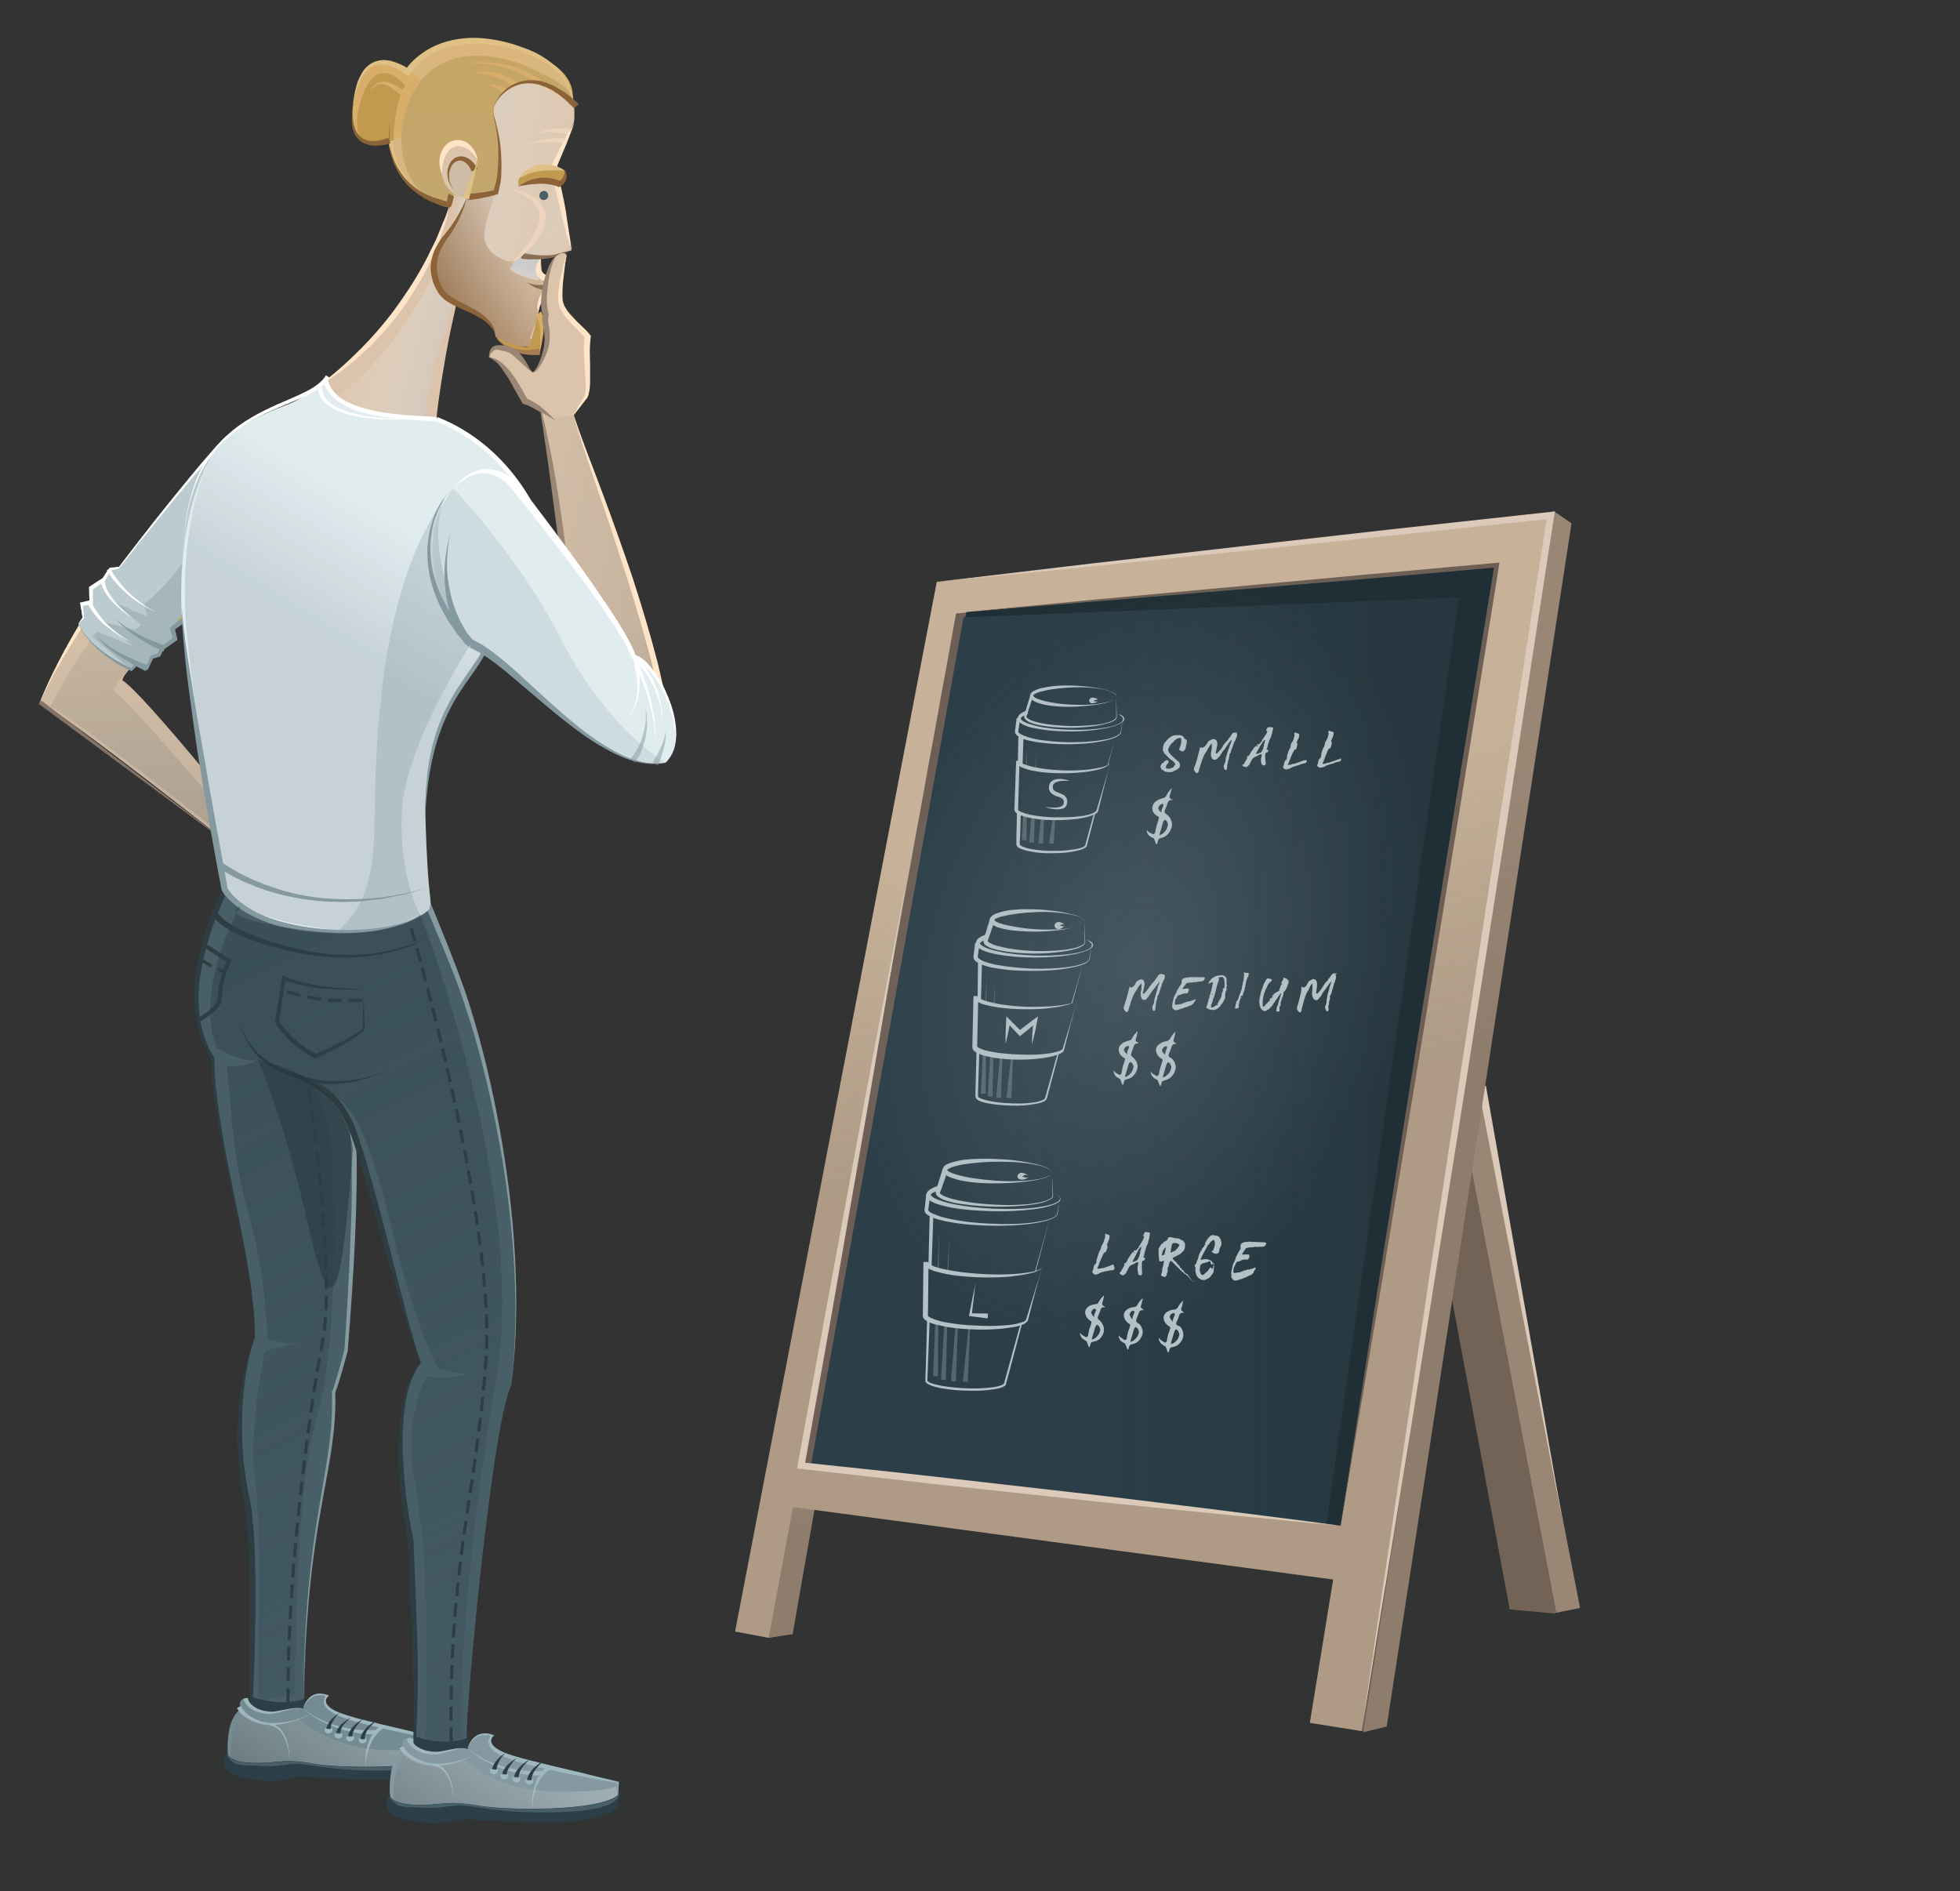 <svg xmlns="http://www.w3.org/2000/svg" xmlns:xlink="http://www.w3.org/1999/xlink" viewBox="0 0 689.2 665" width="689.2" height="665"><rect x="0" y="0" width="689.2" height="665" fill="#333333" stroke="none"/><style>.st0{fill:#736357}.st2{fill:#998675}.st4{fill:#dbc9b9}.st6{fill:#c7b299}.st8{fill:#6d5f55}.st10{fill:#2c3f49}.st13{fill:#b3c1c6}.st29{fill:#dbc4ab}.st30{fill:#ffe4c7}.st36{fill:#edd4be}.st37{fill:#896d55}.st38{fill:#d8ae6a}.st39{fill:#c19a4f}.st42{fill:#8c6239}.st43{fill:#e0c185}.st44{opacity:.5}.st47{fill:#485f68}.st52{fill:#9fb8bf}.st53{opacity:.2}.st56{fill:#8499a0}.st58{fill:#2e3d42}.st62{fill:#e1ecef}.st63{opacity:.4;fill:#8499a0;enable-background:new}.st64{fill:#fff}.st68{fill:none}.st69,.st73{fill:none;stroke:#fff;stroke-width:1.546;stroke-miterlimit:10}.st73{stroke:#2e3d42;stroke-width:1.087;stroke-dasharray:4.866,2.433}</style><g id="Layer_6"><path class="st0" d="M528.7 318.3l-4.9-3.5-45 293.9 7-1.6z"/><path d="M56.7 624.2c0 8 21.9 10.4 46.2 13.4 14.6 1.8 20.3 12.3 39.3 12.3 50.7 0 65.8-.1 81.6-7.9 0 0 12.6-11 46.6-16.1C436.3 601.1 480 613.5 480 613.5l201.1-45.4-177.8-21.4-264.9 27.1s82.7 14.7 0 28.5c-51.3 8.6-181.6 9.3-181.7 21.9z" opacity=".08" fill="#2c3f49"/><path class="st0" d="M469.7 231.2l12.8-3 64.7 338.9-16.3-1.2z"/><path class="st0" d="M498.9 316l48 251.4-16-1.5-46.6-249.8z"/><path class="st2" d="M490.7 231.6l-8.2-3.4 64.7 338.9 8.4-1.7zM325 320.3l-6.5-3.1-48.2 258.7 8-1.5z"/><path class="st2" d="M290.1 509.7l-7.9-2.7-11.9 68.9 8.4-1.3z"/><linearGradient id="SVGID_1_" gradientUnits="userSpaceOnUse" x1="418.96" y1="-53.16" x2="415.289" y2="-36.73" gradientTransform="matrix(-1 0 0 1 694.7 576)"><stop offset="0" stop-color="#736357" stop-opacity="0"/><stop offset="1" stop-color="#736357" stop-opacity=".3"/></linearGradient><path fill="url(#SVGID_1_)" d="M290.1 509.7l-7.9-2.7-11.9 68.9 8.4-1.3z"/><path class="st4" d="M522.5 381.8l27.1 153.9-29.8-153.4z"/></g><g id="Layer_55"><path class="st2" d="M487.6 607.1l-8.2 2L546.7 180l5.9 4z"/><linearGradient id="SVGID_2_" gradientUnits="userSpaceOnUse" x1="204.375" y1="-294.347" x2="181.612" y2="-192.482" gradientTransform="matrix(-1 0 0 1 694.7 576)"><stop offset="0" stop-color="#736357" stop-opacity="0"/><stop offset="1" stop-color="#736357" stop-opacity=".3"/></linearGradient><path fill="url(#SVGID_2_)" d="M487.6 607.1l-8.2 2L546.7 180l5.9 4z"/><path class="st6" d="M278.8 529.9l190 25.5-8.2 50.4 18.2 2.9 8.1-50.9h.2l8.8-56.9L546.7 180l-2.7 9.4 1.3-8.2-215.9 23.4-70.9 369.1 11.8 2.2z"/><linearGradient id="SVGID_3_" gradientUnits="userSpaceOnUse" x1="312.212" y1="-289.152" x2="288.158" y2="-181.51" gradientTransform="matrix(-1 0 0 1 694.7 576)"><stop offset="0" stop-color="#736357" stop-opacity="0"/><stop offset="1" stop-color="#736357" stop-opacity=".3"/></linearGradient><path fill="url(#SVGID_3_)" d="M278.8 529.9l190 25.5-8.2 50.4 18.2 2.9 8.1-50.9h.2l8.8-56.9L546.7 180l-2.7 9.4 1.3-8.2-215.9 23.4-70.9 369.1 11.8 2.2z"/><path class="st4" d="M486.7 555.2l8-53.5 8-53.5 8.2-53.4 16.4-106.9L544.1 181l1.3 1.4-54 5.7-53.9 5.6-54 5.5-54.1 5.4 53.9-6.4 54-6.2 53.9-6.1 54-5.9 1.6-.2-.3 1.6L530 288.3l-16.8 106.8-8.5 53.4-8.5 53.4-8.7 53.4-8.7 53.4z"/><path class="st8" d="M471.4 536.5l-189.7-21 54.5-299.8 190.1-17z"/><path fill="#202f35" d="M471.4 536.5L285.3 515l54.5-299.8 186.5-16.5z"/><path class="st10" d="M466.4 535.9l-181.1-21.3 53.5-297.5 174.2-7z"/><linearGradient id="SVGID_4_" gradientUnits="userSpaceOnUse" x1="206.67" y1="-203" x2="357.67" y2="-203" gradientTransform="matrix(-1 0 0 1 694.7 576)"><stop offset="0" stop-color="#202f35" stop-opacity=".5"/><stop offset="1" stop-color="#2c3f49" stop-opacity=".15"/></linearGradient><path fill="url(#SVGID_4_)" d="M466.4 535.9l-181.1-21.3 53.5-297.5 174.2-7z"/><radialGradient id="SVGID_5_" cx="909.01" cy="-966.899" r="125.956" gradientTransform="matrix(-.404 1.188 .81 .276 1550.549 -475.803)" gradientUnits="userSpaceOnUse"><stop offset="0" stop-color="#b3c1c6" stop-opacity=".2"/><stop offset=".878" stop-color="#b3c1c6" stop-opacity="0"/></radialGradient><path fill="url(#SVGID_5_)" d="M471.4 521.9l-186.1-49 54.5-291.8 186.5 11.2z"/><path class="st8" d="M484.6 452l13.5-84.5 13.6-84.5 13.8-84.4.9.9-46.6 4.1-46.7 3.9-46.6 3.9-46.7 3.8 46.6-4.5 46.6-4.3 46.6-4.3 46.7-4.2 1-.1-.2 1.1-13.6 84.4-13.8 84.4-14 84.4-14.3 84.4z"/><path class="st4" d="M447.5 534.2c-7.9-.7-15.8-1.5-23.7-2.3l-23.7-2.4c-7.9-.8-15.8-1.6-23.7-2.5l-47.4-5.1-47.4-5.4-1.3-.1.2-1.3 9.4-51.5 9.5-51.5c3.2-17.2 6.3-34.3 9.6-51.5l9.8-51.5-8.8 51.7c-2.9 17.2-5.9 34.4-8.9 51.6l-9 51.6-9.2 51.6-1.1-1.4c15.8 1.7 31.6 3.3 47.4 5.1l47.4 5.4c7.9.9 15.8 1.8 23.7 2.8l23.7 2.9 23.7 3c7.9 1 15.8 2 23.7 3.1-7.9-.7-15.8-1.4-23.9-2.3z"/><path class="st13" d="M394.3 251.4c.4.3.8.6 1 1.1s-.1 1-.5 1.3c-.3.3-.8.6-1.2.8-1.7.8-3.6 1.2-5.5 1.6-3.8.7-7.7 1-11.5 1s-7.7-.2-11.5-.9c-2-.3-3.9-.7-5.7-1.7-.5-.3-1-.6-1.3-1.2-.2-.3-.3-.7-.2-1.1s.3-.7.5-.9c.8-.9 1.8-1.2 2.7-1.6l.4 1.2c-.9.3-1.8.7-2.3 1.2-.3.2-.3.4-.2.6.1.3.4.6.8.8 1.5.9 3.4 1.4 5.2 1.8 3.7.8 7.5 1.1 11.3 1.2s7.6 0 11.4-.6c1.9-.3 3.8-.6 5.5-1.4.4-.2.8-.4 1.2-.7.3-.3.6-.7.5-1.2s-.5-.8-.9-1.1-.9-.5-1.3-.7c.4.2.9.4 1.6.5zM392 244.1c-.2-.3-.5-.4-.8-.6-.5-.3-1.2-.5-1.8-.7-1.3-.4-2.6-.6-3.9-.8-2.7-.3-5.3-.4-7.9-.3-2.6.1-5.2.3-7.8.7-1.3.2-2.6.5-3.8.8-.6.1-1.2.4-1.7.6s-1 .6-1 .8c0 0 0 .1.2.3s.4.4.7.5c.5.3 1.1.5 1.7.7 1.3.4 2.5.7 3.8.9 2.6.5 5.2.7 7.8.8 2.7.1 5.3.1 7.9-.2 1.3-.2 2.6-.4 3.9-.7.7-.1 1.3-.3 1.9-.6s1.2-.6 1.4-1.3c0-.3-.1-.6-.6-.9zm-.7 2.2c-.6.3-1.3.5-1.9.7-1.3.3-2.6.6-3.9.8-2.6.4-5.3.6-7.9.7-2.6.1-5.3 0-7.9-.3-1.4-.2-2.7-.4-4-.8-.7-.2-1.4-.5-2-.8-.4-.2-.7-.4-1-.7-.2-.2-.6-.8-.5-1.4.1-.6.5-1 .8-1.2.4-.3.7-.4 1-.6.7-.3 1.3-.5 2-.7 1.4-.3 2.7-.5 4-.7 2.6-.3 5.3-.3 7.9-.2 2.7.1 5.3.4 7.9.8 1.3.2 2.5.5 3.8.9.6.2 1.2.4 1.8.7.3.2.6.4.8.6.3.2.4.6.4.9-.2.7-.8 1-1.3 1.3zM388.3 276.5l-2.1 8.4c0 .5-.3.8-.6 1s-.6.4-.9.5c-.6.3-1.2.5-1.8.7-1.3.4-2.5.6-3.8.8-2.5.3-5.1.5-7.6.5s-5.1-.1-7.6-.5c-1.3-.2-2.5-.4-3.8-.8-.7-.2-1.3-.4-1.9-.7-.3-.1-.6-.3-.9-.6-.3-.3-.7-.8-.6-1.4v.1l.6-17 1.2.1s.1.2.3.4c.2.2.5.4.8.5.6.3 1.2.5 1.9.7 1.3.4 2.7.7 4.1.9 2.8.5 5.6.7 8.5.8s5.8 0 8.6-.3c1.4-.2 2.8-.4 4.2-.7.7-.1 1.3-.3 2-.6.6-.3 1.4-.6 1.6-1.3-.7 2.9-1.5 5.8-2.2 8.5zm.6-6.9c-.6.4-1.3.6-2 .8-1.3.4-2.8.7-4.2.9-2.8.4-5.7.6-8.6.6-2.9 0-5.8-.1-8.7-.5-1.4-.2-2.9-.5-4.3-.9-.7-.2-1.4-.5-2.1-.8-.3-.2-.7-.4-1-.7-.2-.2-.4-.4-.5-.6-.2-.3-.2-.6-.2-.9l1.2.1-.5 17v.1s0 .1.2.3c.1.1.4.3.6.4.5.2 1 .4 1.6.6 1.2.4 2.4.6 3.6.8 2.5.4 5 .6 7.5.6s5 0 7.5-.3c1.3-.1 2.5-.3 3.7-.6.6-.2 1.1-.4 1.7-.6.5-.3 1.1-.6 1.2-1l2.5-8.5c.9-2.9 1.7-5.6 2.4-8.4-.1.7-.9 1.1-1.6 1.6z"/><path class="st13" d="M363.2 245l-2.3 7v-.1c-.1.2.4.7 1 1 .6.4 1.2.6 1.9.8 1.3.4 2.7.7 4.1.9 2.8.4 5.6.6 8.4.7 2.9 0 5.7-.1 8.5-.4 1.4-.1 2.8-.3 4.2-.7.7-.2 1.4-.4 2-.7s1.3-.7 1.5-1.3v-7.1l.2 7.1c-.1.8-.9 1.2-1.5 1.5s-1.3.5-2 .7c-1.4.4-2.8.7-4.2.9-2.8.4-5.7.6-8.5.6s-5.7-.1-8.5-.5c-1.4-.2-2.8-.4-4.2-.8-.7-.2-1.4-.5-2.1-.8-.3-.2-.7-.4-1-.7-.3-.3-.7-.8-.6-1.4v-.1l2.2-7.1.9.5z"/><path class="st13" d="M358.8 252.5l-.5 3-.2 1.5v.4c0 .1.1.3.3.4.7.5 1.6.9 2.5 1.2s1.8.6 2.8.8c3.9.8 7.9 1.1 11.9 1.2 4 0 8.1-.1 12-.8 1-.1 1.9-.3 2.9-.6.9-.3 1.9-.6 2.7-1.2 1-.5.9-1.6 1.1-2.6l.5-3-.4 3-.2 1.5c0 .6-.4 1-.8 1.3-.9.6-1.8 1-2.8 1.3-.9.3-1.9.5-2.9.7-3.9.8-8 1.1-12 1.1-4.1 0-8.1-.2-12.1-.9-1-.2-2-.4-3-.7s-2-.7-2.9-1.4c-.2-.2-.4-.4-.6-.7-.1-.1-.2-.3-.2-.5v-.5l.2-1.5.4-3h1.3zM385.7 246.1c-.2-.1-.5 0-.7.1l-.6.3c-.1 0-.2.1-.2.1 0 .1.1.1.1-.1s-.1-.3-.1-.3 0 .1.1.1l.6.3c.2.1.5.1.7.1.2-.1.5-.1.6-.4 0-.3-.3-.4-.5-.2zm-.1.8c-.3.1-.5.2-.8.3s-.6.1-.9.1c-.1 0-.3-.1-.5-.2-.1-.1-.2-.1-.3-.3-.1-.1-.1-.4-.1-.6.1-.4.3-.6.5-.7.2-.1.3-.2.5-.2.3 0 .6 0 .9.1.3 0 .6.2.8.3.2.2.5.3.5.6 0 .2-.3.4-.6.6z"/><defs><path id="SVGID_6_" d="M352.6 233l-10.1 75.5 50.7 1 12.8-76-53.4-.5zm33.4 52c-.3 1.7-6.9 3-14.8 2.9-7.9-.2-14-1.7-13.8-3.4l.5-17c-.3 2 7 3.7 15.8 3.8 8.8.2 16.5-1.3 16.8-3.3l-4.5 17z"/></defs><clipPath id="SVGID_7_"><use xlink:href="#SVGID_6_" overflow="visible"/></clipPath><g opacity=".3" clip-path="url(#SVGID_7_)"><path class="st13" d="M359.3 295.4l1.8-32.2-.1 32.3z"/></g><defs><path id="SVGID_8_" d="M352.6 233l-10.1 75.5 50.7 1 12.8-76-53.4-.5zm33.4 52c-.3 1.7-6.9 3-14.8 2.9-7.9-.2-14-1.7-13.8-3.4l.5-17c-.3 2 7 3.7 15.8 3.8 8.8.2 16.5-1.3 16.8-3.3l-4.5 17z"/></defs><clipPath id="SVGID_9_"><use xlink:href="#SVGID_8_" overflow="visible"/></clipPath><g opacity=".3" clip-path="url(#SVGID_9_)"><path class="st13" d="M361.9 296.2l2.5-31.6-.8 31.7z"/></g><defs><path id="SVGID_10_" d="M352.6 233l-10.1 75.5 50.7 1 12.8-76-53.4-.5zm33.4 52c-.3 1.7-6.9 3-14.8 2.9-7.9-.2-14-1.7-13.8-3.4l.5-17c-.3 2 7 3.7 15.8 3.8 8.8.2 16.5-1.3 16.8-3.3l-4.5 17z"/></defs><clipPath id="SVGID_11_"><use xlink:href="#SVGID_10_" overflow="visible"/></clipPath><g opacity=".3" clip-path="url(#SVGID_11_)"><path class="st13" d="M365.1 296.5l2.6-24.2-.9 24.3z"/></g><defs><path id="SVGID_12_" d="M352.6 233l-10.1 75.5 50.7 1 12.8-76-53.4-.5zm33.4 52c-.3 1.7-6.9 3-14.8 2.9-7.9-.2-14-1.7-13.8-3.4l.5-17c-.3 2 7 3.7 15.8 3.8 8.8.2 16.5-1.3 16.8-3.3l-4.5 17z"/></defs><clipPath id="SVGID_13_"><use xlink:href="#SVGID_12_" overflow="visible"/></clipPath><g opacity=".3" clip-path="url(#SVGID_13_)"><path class="st13" d="M368.9 296.6l2.8-19.6-1.2 19.7z"/></g><defs><path id="SVGID_14_" d="M352.6 233l-10.1 75.5 50.7 1 12.8-76-53.4-.5zm33.4 52c-.3 1.7-6.9 3-14.8 2.9-7.9-.2-14-1.7-13.8-3.4l.5-17c-.3 2 7 3.7 15.8 3.8 8.8.2 16.5-1.3 16.8-3.3l-4.5 17z"/></defs><clipPath id="SVGID_15_"><use xlink:href="#SVGID_14_" overflow="visible"/></clipPath><g clip-path="url(#SVGID_15_)"><path class="st13" d="M359.9 259.2l-.9 25.5-.2 6.4-.1 3.2-.1 1.6v1c-.1 0 0 .1 0 .1.2.3.7.5 1.1.7s.9.4 1.4.5c1 .3 2.1.5 3.1.6 2.1.3 4.2.4 6.3.4 2.1 0 4.2-.1 6.3-.4 1.1-.1 2.1-.3 3.1-.6.4-.1.9-.3 1.3-.6.2-.1.4-.3.4-.4l.2-.8 3.4-12.3 6.9-24.5-6.5 24.6-3.2 12.3-.2.8c-.1.4-.4.6-.6.8-.5.3-1 .5-1.5.7-1.1.3-2.1.5-3.2.7-2.1.4-4.3.5-6.4.5-2.1.1-4.3 0-6.4-.3-1.1-.2-2.1-.3-3.2-.6-.5-.1-1.1-.3-1.6-.5-.6-.2-1.1-.4-1.6-1-.1-.2-.3-.3-.3-.6v-3l.1-3.2.1-6.3.5-25.5 1.8.2z"/></g><path class="st13" d="M373.2 274.6c-.9.1-1.9.3-2.5.9-.3.2-.5.6-.5 1s0 .8.2 1.1c.3.6 1.2.9 2.2 1.3.5.2 1 .4 1.5.7s.9.9 1.1 1.5c.1.7.1 1.3-.1 1.9-.2.6-.7 1.1-1.3 1.3-1.2.4-2.3.3-3.3.2-1-.1-2-.4-3-.8 1 .2 2 .3 3 .3s2-.1 2.8-.5c.3-.2.6-.5.7-.8.1-.4.1-.9 0-1.2-.2-.7-1.1-1.1-2-1.4-.5-.1-1-.3-1.5-.6s-1.1-.7-1.4-1.3c-.3-.6-.3-1.3-.2-1.9s.4-1.2.9-1.6c1-.8 2.2-.8 3.2-.8 1.1.1 2.1.3 3.1.7-1 0-2.1-.1-2.9 0zM383.2 330.9c.5.2.9.6 1.1 1.1.2.5-.2 1.1-.6 1.4-.5.3-.9.6-1.4.8-2 .8-4 1.3-6.1 1.6-4.1.7-8.3.9-12.5.9s-8.3-.3-12.5-1c-2.1-.4-4.2-.8-6.2-1.8-.5-.3-1.1-.6-1.5-1.2-.2-.4-.4-.8-.3-1.3 0-.5.3-.8.5-1.1.5-.5 1-.8 1.5-1.1l1.5-.6.5 1.6c-.9.3-1.9.7-2.4 1.2-.1.2-.2.3-.2.3s0 .1.1.2c.1.3.5.6.9.8 1.7 1 3.7 1.5 5.7 1.9 4 .9 8.2 1.2 12.3 1.4 4.1.1 8.3 0 12.4-.5 2-.3 4.1-.6 6-1.4.4-.2.9-.4 1.3-.7s.7-.8.6-1.3c-.2-.5-.6-.8-1-1.1-.5-.3-.9-.5-1.4-.7.5.2 1 .4 1.7.6zM380.9 323.2c-.3-.3-.6-.4-.9-.6-.6-.3-1.3-.5-2-.7-1.4-.4-2.8-.6-4.2-.8-2.9-.4-5.8-.5-8.6-.4-2.9.1-5.7.3-8.5.7-1.4.2-2.8.5-4.1.8-.7.1-1.3.3-1.9.6-.3.1-.6.2-.8.4-.2.1-.3.3-.3.3 0-.1 0 0 .2.2s.4.4.7.5c.6.3 1.2.5 1.9.7 1.3.4 2.7.7 4.1.9 2.8.5 5.7.9 8.5 1 2.9.1 5.8.1 8.6-.1 1.4-.1 2.8-.3 4.2-.6.7-.2 1.3-.4 2-.7.6-.2 1.4-.6 1.6-1.3 0-.3-.2-.7-.5-.9zm-1.1 2.2c-.6.3-1.3.5-2 .7-1.4.3-2.8.6-4.2.8-2.8.4-5.7.6-8.6.7-2.9 0-5.8-.1-8.7-.4-1.4-.2-2.9-.4-4.3-.8-.8-.2-1.5-.4-2.2-.8-.4-.2-.7-.4-1.1-.7-.2-.1-.4-.3-.5-.6-.2-.2-.3-.6-.2-1 .2-.8.7-1.1 1-1.4.4-.3.7-.4 1.1-.6.8-.3 1.5-.5 2.2-.7 1.4-.4 2.9-.6 4.3-.7 2.9-.3 5.8-.2 8.7-.1 2.9.2 5.8.5 8.6 1 1.4.3 2.8.6 4.2 1 .7.2 1.4.5 2 .8l.9.6c.2.2.5.5.4.9-.2.7-1 1.1-1.6 1.3zM376.4 360.3l-2.2 8.7c-.1.6-.4.9-.7 1.1s-.7.4-1 .5c-.6.3-1.3.5-2 .7-1.3.4-2.7.6-4.1.8-2.7.4-5.5.5-8.3.5-2.7 0-5.5-.2-8.3-.6-1.3-.3-2.7-.5-4.1-.9-.7-.2-1.4-.5-2.1-.8-.3-.2-.6-.4-1-.7-.2-.1-.3-.3-.5-.6-.1-.2-.2-.6-.2-1v.1l.4-17.6 1.6.1c0-.1 0-.1 0 0l.2.2c.2.2.5.3.8.5.7.3 1.4.6 2.1.8 1.5.4 3 .7 4.5 1 3.1.5 6.2.8 9.3.9 3.2.1 6.3 0 9.4-.2 1.5-.1 3.1-.3 4.6-.6.8-.1 1.6-.3 2.3-.6.4-.1.8-.3 1.1-.5.3-.2.6-.5.7-.9-.8 3-1.6 6-2.5 9.1zm1.9-8.3c-.3.2-.6.4-1 .6-.7.4-1.4.6-2.2.8-1.6.4-3.1.7-4.7.9-3.2.5-6.3.6-9.5.6s-6.3-.2-9.5-.6c-1.6-.2-3.1-.5-4.7-.9-.7-.2-1.5-.4-2.3-.8-.4-.2-.8-.4-1.2-.7-.2-.1-.4-.3-.6-.6-.1-.3-.3-.7-.2-1.1l1.6.1-.4 17.6v.1l.2.2c.2.1.4.3.7.4.6.3 1.2.5 1.8.7 1.2.3 2.6.6 3.9.8 2.7.4 5.4.6 8.1.7s5.5.1 8.2-.1c1.3-.2 2.7-.3 4-.6.6-.1 1.3-.3 1.9-.5.5-.2 1.2-.5 1.3-.9l2.7-8.9c.9-2.9 1.7-5.7 2.5-8.6-.1.4-.4.7-.6.8z"/><path class="st13" d="M349.8 323.6l-2.5 7.3v-.1c-.1 0 0 .2.2.4s.5.3.8.5c.6.3 1.3.6 2 .8 1.4.4 2.9.7 4.4 1 3.1.5 6.1.8 9.2.9s6.1 0 9.2-.3c1.5-.1 3-.4 4.5-.7.8-.2 1.5-.4 2.2-.7.6-.3 1.4-.6 1.6-1.3l-.1-7.4.3 7.4c-.1.4-.4.8-.7 1-.3.3-.6.4-1 .6-.7.4-1.4.6-2.2.8-1.5.4-3.1.7-4.6.9-3.1.4-6.2.6-9.3.6-3.1 0-6.2-.2-9.3-.6-1.5-.2-3.1-.5-4.6-.9-.8-.2-1.5-.4-2.3-.8-.4-.2-.7-.4-1.1-.7-.2-.1-.3-.3-.5-.6-.1-.3-.2-.6-.2-1v-.1l2.3-7.4 1.7.4z"/><path class="st13" d="M344.5 331.7l-.5 3.2-.2 1.5c-.1.1.1.4.5.7.7.6 1.7 1 2.7 1.3s2.1.6 3.1.8c4.2.8 8.5 1.2 12.8 1.4 4.3.1 8.6 0 12.9-.6 1.1-.2 2.2-.3 3.2-.6s2.1-.6 3-1.1c.4-.3.9-.6 1-1.1l.3-1.6.6-3.2-.5 3.2-.2 1.6c-.2.6-.7 1-1.1 1.3-.9.6-2 .9-3 1.2-1.1.3-2.1.5-3.2.7-4.3.8-8.7 1-13 1s-8.7-.2-13-1c-1.1-.1-2.1-.4-3.2-.7-1.1-.4-2.2-.7-3.2-1.4-.3-.2-.6-.4-.8-.7-.2-.2-.4-.7-.4-1.2.1-.7.1-1.1.2-1.7l.4-3.2 1.6.2zM373.8 325c-.3 0-.6.1-.8.2s-.4.3-.6.4l-.2.2s.1 0 .2-.3c0-.2-.1-.3-.1-.4l-.1-.1.1.1c.1.1.4.3.6.4.3.1.5.2.8.2.3 0 .6 0 .7-.3 0-.3-.4-.4-.6-.4zm0 1.1c-.2.1-.5.3-.8.4-.3.2-.6.2-1 .2-.2 0-.4-.1-.6-.2-.1-.1-.3-.2-.4-.4-.1-.2-.2-.5-.2-.8.2-.6.5-.8.7-.9s.4-.2.6-.2c.4 0 .7.1 1 .2s.5.2.8.4c.2.1.5.3.5.6-.1.3-.4.4-.6.7z"/><defs><path id="SVGID_16_" d="M336.3 310.3L325 397.7l55.9 1.7 15-88-59.6-1.1zm37.8 58.6c-.3 1.8-7.6 3-16.2 2.8-8.7-.3-15.5-1.9-15.2-3.7l.4-17.6c-.3 2 7.6 3.9 17.3 4.1s18.2-1.3 18.5-3.3l-4.8 17.7z"/></defs><clipPath id="SVGID_17_"><use xlink:href="#SVGID_16_" overflow="visible"/></clipPath><g opacity=".3" clip-path="url(#SVGID_17_)"><path class="st13" d="M344.9 384.6l2-41.2-.3 41.2z"/></g><defs><path id="SVGID_18_" d="M336.3 310.3L325 397.7l55.9 1.7 15-88-59.6-1.1zm37.8 58.6c-.3 1.8-7.6 3-16.2 2.8-8.7-.3-15.5-1.9-15.2-3.7l.4-17.6c-.3 2 7.6 3.9 17.3 4.1s18.2-1.3 18.5-3.3l-4.8 17.7z"/></defs><clipPath id="SVGID_19_"><use xlink:href="#SVGID_18_" overflow="visible"/></clipPath><g opacity=".3" clip-path="url(#SVGID_19_)"><path class="st13" d="M347.3 385.5l2.6-40.3-.9 40.4z"/></g><defs><path id="SVGID_20_" d="M336.3 310.3L325 397.7l55.9 1.7 15-88-59.6-1.1zm37.8 58.6c-.3 1.8-7.6 3-16.2 2.8-8.7-.3-15.5-1.9-15.2-3.7l.4-17.6c-.3 2 7.6 3.9 17.3 4.1s18.2-1.3 18.5-3.3l-4.8 17.7z"/></defs><clipPath id="SVGID_21_"><use xlink:href="#SVGID_20_" overflow="visible"/></clipPath><g opacity=".3" clip-path="url(#SVGID_21_)"><path class="st13" d="M350.3 386l2.8-30.9-1.1 31z"/></g><defs><path id="SVGID_22_" d="M336.3 310.3L325 397.7l55.9 1.7 15-88-59.6-1.1zm37.8 58.6c-.3 1.8-7.6 3-16.2 2.8-8.7-.3-15.5-1.9-15.2-3.7l.4-17.6c-.3 2 7.6 3.9 17.3 4.1s18.2-1.3 18.5-3.3l-4.8 17.7z"/></defs><clipPath id="SVGID_23_"><use xlink:href="#SVGID_22_" overflow="visible"/></clipPath><g opacity=".3" clip-path="url(#SVGID_23_)"><path class="st13" d="M353.9 386l2.8-24.9-1.1 25.1z"/></g><defs><path id="SVGID_24_" d="M336.3 310.3L325 397.7l55.9 1.7 15-88-59.6-1.1zm37.8 58.6c-.3 1.8-7.6 3-16.2 2.8-8.7-.3-15.5-1.9-15.2-3.7l.4-17.6c-.3 2 7.6 3.9 17.3 4.1s18.2-1.3 18.5-3.3l-4.8 17.7z"/></defs><clipPath id="SVGID_25_"><use xlink:href="#SVGID_24_" overflow="visible"/></clipPath><g clip-path="url(#SVGID_25_)"><path class="st13" d="M345.3 338.4c-.3 10.1-.5 20.2-.9 30.4l-.5 15.2v1.6c0 .1.3.3.5.4.3.2.5.3.8.4 1.1.4 2.4.7 3.6.9 2.5.5 5 .6 7.5.7s5 0 7.5-.4c.6-.1 1.2-.2 1.8-.4s1.2-.4 1.6-.7c.2-.2.2-.2.3-.6l.3-.9.5-1.8 4.1-14.7c2.6-9.8 5.5-19.5 8.3-29.3-2.6 9.8-5.3 19.6-7.9 29.4l-3.9 14.7-.5 1.8-.2.9c-.1.1-.1.2-.2.5-.1.2-.3.4-.4.5-.5.4-1.2.6-1.8.8-.6.2-1.3.3-1.9.4-2.5.5-5 .6-7.6.6-2.5-.1-5.1-.2-7.6-.6-1.3-.2-2.5-.4-3.8-.9-.3-.1-.6-.2-.9-.4-.3-.2-.6-.4-.9-.9 0-.1-.1-.2-.1-.4V383.9l.4-15.2c.3-10.1.4-20.3.5-30.4l1.4.1z"/></g><path class="st13" d="M353.8 358.9l.1-1.5 1.1 1.1 4.2 4.2-1.1-.1c1.8-1.4 3.6-2.8 5.5-4.2l1.4-1-.3 1.7c-.5 2.8-1.1 5.5-1.9 8.2.1-2.8.3-5.6.6-8.4l1.1.6c-1.7 1.5-3.5 3-5.3 4.4l-.6.5-.5-.6c-1.4-1.4-2.7-2.8-4-4.3l1.2-.4c-.5 2.6-1 5.3-1.7 7.9-.1-2.8.1-5.5.2-8.1zM371.6 419.9c.5.3 1 .7 1.2 1.3.3.7-.2 1.3-.7 1.6s-1 .6-1.6.8c-2.3.9-4.6 1.3-7 1.6-4.8.6-9.5.8-14.3.7s-9.6-.4-14.3-1.2c-2.3-.5-4.7-.9-7-2-.6-.3-1.2-.6-1.7-1.2-.3-.3-.5-.8-.5-1.3.1-.6.3-1 .6-1.3.5-.6 1.1-.9 1.7-1.2.6-.3 1.2-.5 1.8-.7l.5 1.6c-.6.1-1.1.3-1.6.5s-.9.4-1.2.7c-.2.1-.2.3-.2.3s0 .1.1.3c.3.3.7.6 1.2.9 2 1 4.3 1.6 6.6 2.1 4.6.9 9.4 1.4 14.1 1.6s9.5.2 14.2-.3c2.3-.3 4.7-.6 6.9-1.4.6-.2 1.1-.5 1.6-.8.4-.3.9-.8.7-1.4-.2-.5-.7-.9-1.1-1.2-.6-.3-1.2-.6-1.7-.8.6.2 1.1.5 1.7.8zM369 411.3c-.3-.2-.6-.4-1-.6-.7-.3-1.5-.6-2.3-.8-1.6-.4-3.2-.7-4.8-.9-3.3-.4-6.5-.5-9.8-.5s-6.6.2-9.8.6c-1.7.2-3.2.4-4.8.8-.7.2-1.5.4-2.2.7-.3.2-.6.3-.9.5-.3.2-.4.4-.4.4s0-.1 0 0l.2.2c.3.2.6.3.9.5.7.3 1.4.6 2.2.8 1.5.5 3.1.8 4.7 1.1 3.2.5 6.4.9 9.7 1.1s6.5.2 9.8 0c1.7-.1 3.3-.3 4.9-.6.8-.2 1.6-.4 2.4-.7.4-.1.8-.3 1.1-.5.4-.2.7-.5.8-.9.1-.5-.2-.8-.7-1.2zm0 2.1c-.3.3-.7.4-1.1.6-.8.3-1.6.5-2.4.7-1.6.4-3.3.6-4.9.8-3.3.4-6.6.6-9.9.6-3.3.1-6.6-.1-9.9-.5-1.6-.3-3.3-.5-4.9-1-.8-.3-1.6-.5-2.4-.9-.4-.2-.8-.5-1.2-.8-.2-.2-.4-.4-.6-.7-.1-.3-.3-.7-.2-1.1.2-.9.7-1.2 1.1-1.5.5-.3.9-.4 1.3-.6.8-.3 1.7-.5 2.5-.7 1.7-.4 3.3-.6 5-.7 3.3-.2 6.6-.2 9.9 0 3.3.1 6.6.5 9.8 1.1 1.6.3 3.2.6 4.8 1.1.8.3 1.6.5 2.3.9.3.2.7.4 1 .7.3.3.6.7.5 1.1s-.4.7-.7.9zM363.9 454.8l-2.4 9.3c-.1.6-.6.9-.9 1.1-.3.3-.7.5-1.1.6-.7.3-1.5.5-2.3.7-1.6.3-3.1.5-4.7.7-3.2.3-6.3.4-9.5.3-3.1-.1-6.3-.3-9.4-.8-1.6-.3-3.1-.6-4.7-1-.7-.2-1.5-.4-2.3-.8-.4-.2-.8-.4-1.2-.7-.2-.1-.4-.3-.6-.6-.2-.3-.4-.7-.3-1.1v.1l.2-18.8 1.6.1s-.1 0 0 .1l.3.3c.3.2.6.4 1 .6.7.4 1.6.7 2.4.9 1.7.5 3.5.8 5.2 1.1 3.5.6 7 .9 10.6 1.1s7.1.2 10.7 0c1.8-.1 3.5-.3 5.3-.6.9-.1 1.8-.3 2.6-.6.4-.1.8-.3 1.2-.5.4-.2.8-.5.9-.9-.9 3.2-1.8 6.4-2.6 9.4zm1.9-8.4l-1.2.6c-.9.4-1.7.6-2.6.8-1.7.4-3.5.7-5.3.9-3.6.5-7.2.5-10.8.5-3.6-.1-7.2-.3-10.8-.8-1.7-.3-3.5-.6-5.3-1.1-.9-.2-1.8-.5-2.7-.9-.4-.2-.9-.5-1.3-.8-.2-.2-.4-.4-.6-.7-.2-.3-.4-.7-.3-1.2l1.6.1-.2 18.8v.1s0-.1 0 0l.2.2c.2.2.5.3.8.5.7.3 1.4.6 2.1.8 1.5.5 3 .8 4.5 1 3 .5 6.1.8 9.2.9 3.1.2 6.2.2 9.3 0 1.5-.1 3.1-.2 4.6-.5.7-.2 1.5-.4 2.2-.6.4-.1.7-.2 1-.4.3-.2.6-.4.6-.6l2.9-9.4c1-3.1 1.9-6.1 2.8-9.2-.1.4-.5.8-.7 1z"/><path class="st13" d="M333.3 411.6l-2.8 7.9v-.1.2l.3.3c.3.2.6.4 1 .6.8.4 1.6.6 2.4.9 1.7.5 3.4.8 5.1 1.1 3.5.6 7 .9 10.5 1.1 3.6.2 7.1.2 10.6-.1 1.7-.1 3.5-.4 5.2-.7.8-.2 1.7-.4 2.5-.7l1.2-.6c.4-.2.7-.5.8-.9l-.2-8 .4 8c-.1.5-.5.9-.9 1.1l-1.2.6c-.9.4-1.7.6-2.6.8-1.8.4-3.5.6-5.3.8-3.5.3-7.1.5-10.6.4-3.5-.1-7.1-.3-10.6-.8-1.8-.2-3.6-.5-5.3-1-.9-.2-1.7-.5-2.6-.9-.4-.2-.9-.5-1.3-.8-.2-.1-.4-.3-.6-.6-.2-.3-.3-.7-.3-1.1v-.2l2.5-7.9 1.8.6z"/><path class="st13" d="M327.1 420.3l-.5 3.6-.1.9-.1.5v.2c.1.2.4.6.9.9.9.5 2.1.9 3.2 1.3s2.3.6 3.5.9c4.7 1 9.6 1.5 14.5 1.7 4.8.2 9.7.2 14.6-.4 2.4-.4 4.9-.7 7.1-1.7.6-.3 1.1-.6 1.4-1.1.2-.6.3-1.2.4-1.8l.7-3.6-.6 3.6c-.1.6-.1 1.2-.3 1.8-.3.6-.9.9-1.4 1.2-2.2 1.1-4.7 1.5-7.1 1.9-4.9.7-9.8.9-14.7.8-4.9-.1-9.8-.4-14.7-1.3-1.2-.2-2.4-.5-3.6-.8s-2.4-.7-3.6-1.4c-.3-.1-.6-.3-.9-.6-.3-.2-.6-.6-.7-1.1V425.1l.1-.5.1-.9.4-3.7 1.4.3zM361 413.1c-.3 0-.6.1-.9.2-.2.1-.5.3-.7.4l-.2.2c-.1.1 0 .1.1-.2 0-.2-.1-.4-.1-.4h-.1c0 .1.1.1.2.2.2.1.4.3.7.4s.6.2.9.2.7-.1.8-.4c0-.3-.4-.4-.7-.6zm.2 1.2c-.3.2-.7.3-1 .4-.3.1-.7.1-1.1.1-.2 0-.5-.1-.7-.2-.1 0-.3-.1-.4-.3-.1-.1-.3-.5-.2-.8.1-.6.5-.8.7-.9.2-.2.4-.2.6-.2.4 0 .8.1 1.1.2s.6.2.9.4c.2.2.6.4.6.7-.1.3-.4.5-.5.6z"/><defs><path id="SVGID_26_" d="M318.4 396.4L298 520.2l76.1-14 19.4-107.5-75.1-2.3zm42.7 67.7c-.3 1.9-8.6 3.2-18.5 2.8-9.8-.4-17.6-2.3-17.3-4.2l.2-18.8c-.3 2.2 8.9 4.3 19.9 4.7 11.1.4 20.7-1 21.1-3.2l-5.4 18.7z"/></defs><clipPath id="SVGID_27_"><use xlink:href="#SVGID_26_" overflow="visible"/></clipPath><g clip-path="url(#SVGID_27_)"><path class="st13" d="M328.2 427.4l-1.3 36.7-.7 18.4-.1 2.3V485.6c.1.1.4.3.7.5 1.3.6 2.8.9 4.3 1.2 3 .5 6.1.8 9.1.9s6.1 0 9.1-.4c.8-.1 1.5-.3 2.2-.5.4-.1.7-.2 1-.4.2-.1.3-.2.4-.3l.1-.1c.1 0 .1-.1.1-.2l1.2-4.4 4.9-17.7 9.8-35.4-9.3 35.5L355 482l-1.2 4.4c0 .1 0 .3-.1.4 0 .1-.1.2-.2.3-.1.2-.3.3-.5.4-.3.2-.7.4-1.1.5-.8.2-1.5.4-2.3.5-3 .5-6.1.6-9.2.5-3.1 0-6.1-.3-9.2-.8-1.5-.3-3-.6-4.5-1.3-.4-.2-.8-.4-1.1-.8-.1-.1-.2-.2-.2-.4v-1.1l.1-2.3.5-18.3.9-36.7 1.3.1z"/></g><defs><path id="SVGID_28_" d="M318.4 396.4L298 520.2l76.1-14 19.4-107.5-75.1-2.3zm42.7 67.7c-.3 1.9-8.6 3.2-18.5 2.8-9.8-.4-17.6-2.3-17.3-4.2l.2-18.8c-.3 2.2 8.9 4.3 19.9 4.7 11.1.4 20.7-1 21.1-3.2l-5.4 18.7z"/></defs><clipPath id="SVGID_29_"><use xlink:href="#SVGID_28_" overflow="visible"/></clipPath><g opacity=".3" clip-path="url(#SVGID_29_)"><path class="st13" d="M328.1 483.9l2.1-51.2-.4 51.2z"/></g><defs><path id="SVGID_30_" d="M318.4 396.4L298 520.2l76.1-14 19.4-107.5-75.1-2.3zm42.7 67.7c-.3 1.9-8.6 3.2-18.5 2.8-9.8-.4-17.6-2.3-17.3-4.2l.2-18.8c-.3 2.2 8.9 4.3 19.9 4.7 11.1.4 20.7-1 21.1-3.2l-5.4 18.7z"/></defs><clipPath id="SVGID_31_"><use xlink:href="#SVGID_30_" overflow="visible"/></clipPath><g opacity=".3" clip-path="url(#SVGID_31_)"><path class="st13" d="M330.9 485.1l2.9-50.2-1.2 50.3z"/></g><defs><path id="SVGID_32_" d="M318.4 396.4L298 520.2l76.1-14 19.4-107.5-75.1-2.3zm42.7 67.7c-.3 1.9-8.6 3.2-18.5 2.8-9.8-.4-17.6-2.3-17.3-4.2l.2-18.8c-.3 2.2 8.9 4.3 19.9 4.7 11.1.4 20.7-1 21.1-3.2l-5.4 18.7z"/></defs><clipPath id="SVGID_33_"><use xlink:href="#SVGID_32_" overflow="visible"/></clipPath><g opacity=".3" clip-path="url(#SVGID_33_)"><path class="st13" d="M334.4 485.7l3.1-38.4-1.4 38.5z"/></g><defs><path id="SVGID_34_" d="M318.4 396.4L298 520.2l76.1-14 19.4-107.5-75.1-2.3zm42.7 67.7c-.3 1.9-8.6 3.2-18.5 2.8-9.8-.4-17.6-2.3-17.3-4.2l.2-18.8c-.3 2.2 8.9 4.3 19.9 4.7 11.1.4 20.7-1 21.1-3.2l-5.4 18.7z"/></defs><clipPath id="SVGID_35_"><use xlink:href="#SVGID_34_" overflow="visible"/></clipPath><g opacity=".3" clip-path="url(#SVGID_35_)"><path class="st13" d="M338.6 485.8l3.1-30.8-1.4 31z"/></g><path class="st13" d="M341.7 462.4l-.4-.6 6.1.1-.1 1.7-6.1-.8h-.5l.1-.5 2.2-11.1zM416.3 259.3c.1.3.2.5 1 .9v.8c0 .4-.1.7-.2 1.1s-.1.7-.2 1.1c-.1.2-.2.4-.3.5s-.2.3-.4.4c-.1 0-.2.1-.4.1-.1 0-.3 0-.4-.1s-.2-.1-.4-.2c-.3-.1-.4-.3-.3-.6.2-.5.3-.9.5-1.4.1-.5.2-.9.2-1.4v-.4c0-.1-.1-.3-.1-.4-.1-.2-.3-.3-.6-.2-.2 0-.4.1-.6.2-.2 0-.4.2-.6.3-.1.1-.3.3-.5.4-.2.1-.3.3-.4.5 0 .1-.1.1-.1.1l-.1.1c-.1 0-.1.1-.2.1-.1.1-.2.1-.2.2-.2.2-.3.4-.5.6-.1.2-.3.5-.4.7-.5.9-.4 1.6.3 2.3.2.3.4.6.7.8s.5.5.8.7c.2.2.5.5.8.7.2.2.5.5.8.7.1.1.2.3.3.5 0 .2.1.4.1.6 0 .3 0 .5-.1.7s-.3.4-.5.6c-.3.2-.5.4-.8.5s-.6.2-.9.4c-.1.1-.2.2-.4.2-.2.1-.3.1-.5.1h-.9c-.3 0-.6-.1-.9-.1-.2-.1-.3-.1-.4-.2-.2-.1-.3-.2-.4-.3l-.6-.3-.2-.2v-.2c0-.1-.1-.2-.1-.2-.2-.2-.2-.4-.1-.7l.3-.6c.1-.2.3-.4.6-.5.1 0 .2 0 .2-.1s.1-.1.1-.2c.2-.3.6-.5 1.1-.6.2 0 .3 0 .4.2.2.4.1.7-.2 1-.2.2-.3.3-.4.5-.1.1-.1.3-.2.5-.2.6.1.8.7.8.7 0 1.3-.2 1.8-.5l.3-.3c0-.1.1-.3.2-.4.3-.1.3-.3.2-.5 0-.2-.1-.3-.2-.4l-.3-.3c-.2-.2-.4-.4-.7-.6s-.6-.4-.8-.6l-.3-.3-.3-.3-.5-.5c-.1-.2-.3-.3-.5-.5-.2-.1-.3-.3-.3-.4-.1-.1-.1-.3-.2-.4s-.2-.3-.2-.4v-.5c0-.4.1-.9.2-1.3s.3-.8.7-1.2c.2-.2.4-.5.6-.7.2-.3.5-.5.7-.7.1-.1.2-.2.4-.3.2-.1.3-.2.5-.3 0 0 .1-.1.2-.1 0 0 .1-.1.2-.1.3-.1.4-.1.6-.1.3-.1.5-.1.8-.1h.8c.8 0 1.4.3 1.7.8zm-5.6 1.5c0-.1 0-.1.1-.1h-.1v.1c-.1-.1-.1-.1 0 0zM434.7 257.7l.3.3v.4c0 .2-.1.5-.1.7-.1.3-.2.5-.3.7-.1 0-.1.1-.1.2-.1.1-.1.2-.1.3v.1l-.1.1c-.2.1-.3.2-.3.4 0 .1-.1.3-.1.4l-.9 2.4-.2.7c0 .1-.1.2-.1.3 0 .1-.1.2-.2.3-.1.1-.1.2-.2.3v.4c0 .2 0 .5-.1.7s-.1.5-.2.7-.1.3-.2.5v.7c-.3.3-.3.7-.3 1 0 .4 0 .7-.1 1v.2c-.1.1-.2.2-.3.2-.1.1-.2.1-.3 0 0 0 0-.1-.1-.1l-.1-.1c-.1-.2-.2-.5-.3-.8 0-.3 0-.6.2-.9.3-.6.5-1.2.5-1.9 0-.2 0-.4.1-.6s.1-.4.2-.6c.1-.4.2-.7.3-1.1s.3-.8.4-1.1c.2-.4.3-.8.4-1.2.1-.4.3-.8.5-1.2 0-.1.1-.3.1-.4s.1-.3.1-.4v-.1h-.1c-.2.1-.3.2-.3.3-.3.3-.5.6-.7.9l-.6.9c-.2.2-.3.5-.5.7-.1.3-.3.5-.5.7-.3.3-.5.6-.7.9-.2.4-.4.7-.6 1l-.1.2-.4.4c-.2.1-.3.2-.4.4-.2.3-.4.4-.7.5-.2.1-.5.1-.7 0-.3 0-.5-.2-.7-.6-.2-.4-.3-.7-.3-1.1s0-.7.1-1.1.2-.9.2-1.3V261.6l-.1-.1s-.1 0-.1.1c-.1.1-.3.3-.4.5-.2.2-.3.4-.4.6-.2.3-.4.6-.5.9-.2.3-.3.5-.5.8-.3.4-.6.9-.8 1.4l-.6 1.5c-.2.5-.3 1-.5 1.5-.2.6-.3 1.1-.5 1.6-.1.1-.1.3-.1.4s-.1.3-.1.4c-.1.3-.2.5-.4.6s-.4.1-.6-.1c-.2-.2-.3-.3-.4-.5l-.3-.6v-.2c0-.1.1-.2.1-.3 0-.2.1-.5.2-.7.1-.2.2-.4.3-.7.2-.8.5-1.6.7-2.4l.6-2.4c.1-.2.1-.3.1-.4.1-.1.1-.3.1-.4.1-.2.1-.3.2-.3s.2 0 .3.1c.3.1.5.1.7-.1 0-.1.1-.1.1-.1.3-.1.5-.2.6-.4.2-.2.3-.4.4-.6.2-.2.3-.3.4-.5.1-.1.2-.3.3-.5l.1-.1 1.1-.6c.3-.1.6-.2.8-.1.2.1.5.2.7.3.2.3.4.6.4.9.1.3.1.7 0 1s-.1.7-.2 1-.1.7-.2 1c-.1.2-.1.3-.1.4v.4h.5l.1-.1c.2-.3.5-.5.7-.8.2-.2.5-.5.7-.8s.3-.5.5-.8c.1-.3.3-.6.5-.8.2-.3.4-.5.6-.7.2-.3.5-.5.7-.7 0-.1.1-.1.1-.1.1 0 .1-.1.1-.1-.1-.2 0-.4.2-.5.2-.1.3-.2.4-.4.1-.2.2-.3.3-.5.1-.2.2-.4.3-.5s.2-.3.4-.4.4-.1.6-.1h.5c.2 0 .3 0 .5.1h-.5zM447.1 255.7c.3 0 .4.1.6.2-.1.3-.1.7-.2 1s-.1.7-.2 1c-.1.2-.1.3-.2.5 0 .1-.1.3-.1.5 0 .1-.1.2-.1.3 0 .1-.1.2-.1.3-.1 0-.1.1-.1.1-.1 0-.1.1-.1.1-.2.4-.3.9-.5 1.4-.2.5-.3 1-.4 1.5-.1.1-.1.3-.1.4s-.1.3-.2.4c-.1.1-.1.2.1.2.5.1.7.3.4.6 0 .1-.1.2-.2.3s-.2.1-.3.1-.3 0-.3.1-.1.2-.1.3c-.1.2-.1.5-.1.7V266.8l.2 1.7c0 .2-.1.4-.3.5-.2.2-.4.2-.6.1-.4-.1-.5-.3-.6-.5 0-.2-.1-.3-.1-.5 0-.1-.1-.3-.1-.5v-.3-.3-.3c0-.1.1-.2.1-.3 0-.2.1-.3.1-.5s.1-.4.1-.5l-.1-.1c0-.1-.1-.1-.1-.1-.2 0-.3.1-.5.1s-.3.1-.4.2c-.2.2-.5.3-.7.4-.2.1-.5.2-.7.3-.4.2-.7.5-.9.8l-.9 1.6v.2l-.3.3-.3.3c-.3.3-.7.4-1 .3s-.6-.2-.8-.4c-.2-.2-.2-.4.1-.5.2-.1.3-.2.4-.3 0-.1.1-.3.2-.4.1-.2.3-.5.4-.7s.3-.5.4-.7c0 0 .1-.1.1-.2 0 0 0-.1-.1-.2v-.2c0-.1.1-.2.2-.2.3-.1.5-.2.6-.4l.3-.6c.1-.1.1-.2.2-.3.1-.1.1-.2.2-.3l1-1.4.1-.1c.1 0 .1-.1.1-.1 0-.1 0-.2.1-.2s.2-.1.3-.1.1 0 .2-.1.2-.1.2-.2.1-.1.1-.2.1-.1.1-.2h.2c.1.1.3.1.4-.1.1-.1.2-.1.3-.2.1-.1.1-.2.1-.3 0 0 0-.1.1-.1s.2-.1.2-.1l.3-.5v-.2l-.1-.1h.2l.1-.1c.3-.5.6-1 .9-1.4.3-.4.6-.9.7-1.4v-.1s-.1-.1-.2-.1c-.2-.1-.3-.2-.1-.5.1-.1.1-.2.2-.3 0-.1.1-.2.2-.3.1 0 .1-.1.2-.1.1-.1.2-.1.2-.1h1zm-5.1 6.6c0 .1 0 .1.1.2v.1c0-.1.1-.1.1-.1l.1-.1s.1-.1.1-.2v-.1c-.1.1-.1.1-.2.1s-.2.1-.2.1zm2.5-.7c.1-.1.2-.3.2-.7.1-.2.1-.4 0-.6-.2-.1-.3 0-.3.1v.1l-.1.1c-.2.2-.3.3-.4.5s-.2.4-.3.5c-.3.3-.4.6-.6.9-.1.3-.3.6-.5.9l-.8 1.5v.2h.2c.2 0 .4-.1.6-.2.2 0 .4-.1.6-.2.1-.1.3-.1.4-.2s.2-.2.2-.4c.1-.1.1-.1.1-.2s.1-.1.1-.2c.2-.1.3-.3.3-.5s0-.4.1-.6c0-.1.1-.2.1-.3v-.2-.3s.1-.1.1-.2zm.3-1.1l.2-.2-.1-.1-.2.2.1.1zM459.3 267.2c.1.1.2.3.2.5s-.1.3-.3.5c0 .1-.1.1-.1.1-.3.1-.5.1-.8.2-.3.1-.5.1-.8.2-.2.1-.3.1-.5.2s-.3.2-.5.2c-.4.1-.7.2-1.1.3-.4.1-.7.3-1.1.4 0 0-.1.1-.2.1s-.2.1-.2.1c-.2.2-.4.3-.6.3-.2.1-.5.1-.7.2-.3.1-.5.1-.7 0-.1-.1-.3-.2-.5-.3-.1-.1-.2-.2-.2-.4-.1-.2 0-.4.1-.5.1-.2.2-.4.2-.6 0-.5.2-1 .5-1.4h.2c.1-.1.2-.2.2-.3 0-.2.1-.3.1-.4 0-.2.1-.5.1-.8s.1-.5.2-.8c.1-.1.1-.1.1-.2v-.2l.5-1.2.2-.3c.1-.2.2-.4.2-.6s.1-.4.1-.6.1-.3.2-.5c0-.2.2-.4.3-.5l.3-.6c.1-.2.2-.4.2-.6l.3-1.1v-.2c-.1-.1-.1-.1-.1-.2v-.2-.2c0-.1.1-.2.1-.2.1 0 .2-.1.3 0 0 0 .1.1.2.1s.2.1.4.1c.6.1.9.4.7.9v.4c-.1.3-.3.6-.4.9-.2.3-.3.6-.4.9v.2c.1.1.1.1.1.2s.1.2.1.3v.3c-.1.2-.1.5-.2.7 0 .2-.1.4-.2.7 0 .1-.1.2-.2.2-.3.1-.5.2-.6.4l-.3.6c-.3.5-.5 1-.7 1.5l-.6 1.5c-.1.2-.1.4-.2.6l-.3.6c-.1.3 0 .3.3.3.2-.1.4-.1.5-.1.1 0 .3 0 .4-.1.2-.1.4-.2.6-.2s.4 0 .6-.1l.9-.3.9-.3c.4-.1.8-.3 1.2-.5.3-.1.4-.1.6 0l.4-.2zm-7.1 1.3l.1-.1h-.1v.1l-.1.3-.1.1v.1-.1l.1-.1.1-.3c.1 0 .1-.1 0 0zM471.3 266.6c.2.1.3.3.3.5s-.1.3-.3.5c0 .1-.1.1-.1.1-.3.1-.5.1-.8.2-.3.1-.5.1-.8.2-.2.1-.3.1-.5.2-.1.1-.3.2-.5.2-.3.1-.7.2-1.1.3-.4.1-.7.3-1.1.4 0 0-.1.1-.2.1s-.2.1-.2.1c-.2.2-.4.3-.6.3-.2.1-.5.1-.7.2-.3.1-.5.1-.7 0l-.6-.3c-.1-.1-.2-.2-.2-.4-.1-.2 0-.3.1-.5s.2-.4.2-.6c0-.5.2-1 .5-1.4h.2c.1-.1.2-.2.2-.3.1-.2.1-.3.1-.4.1-.2.1-.5.1-.8s.1-.5.2-.8c.1-.1.1-.1.1-.2v-.2l.5-1.2.2-.3c.1-.2.2-.4.2-.6s.1-.4.1-.6.1-.3.2-.5.2-.3.3-.5l.3-.6c.1-.2.2-.4.2-.6l.3-1.1v-.2c-.1-.1-.1-.1-.1-.2v-.2-.2c0-.1.1-.2.1-.2.1 0 .2-.1.3 0 .1 0 .2.1.3.1s.2.1.4.1c.6.1.9.4.7.9v.4c-.1.4-.3.7-.4 1-.2.4-.3.7-.4 1v.2c.1.1.1.1.1.2s.1.2.1.3v.3c-.1.2-.1.5-.2.7-.1.2-.1.4-.2.7 0 .1-.1.2-.2.2-.3.1-.5.2-.6.4l-.3.6-.6 1.5-.6 1.5c-.1.2-.1.4-.2.6l-.3.6c-.1.3 0 .4.3.3.2-.1.4-.1.5-.1s.3 0 .4-.1c.2-.1.4-.2.6-.2.2 0 .4 0 .6-.1l.9-.3.9-.3c.4-.1.8-.3 1.2-.5.2-.1.4-.1.6 0l.2-.4zm-7 1.5l.1-.1h-.1v.1l-.1.3-.1.1v.1-.1l.1-.1.1-.3c.1 0 .1-.1 0 0zM409.3 342.7c.2.1.2.2.3.3v.4c0 .2-.1.5-.1.7l-.3.6c-.1 0-.1.1-.1.2-.1 0-.1.1-.1.2v.1c0 .1-.1.1-.1.1-.1.1-.2.3-.2.4s-.1.3-.1.4l-.8 2.4-.2.7c0 .1-.1.2-.1.3 0 .1-.1.2-.2.3-.1.1-.2.2-.2.3-.1.1-.1.3-.1.4 0 .2 0 .5-.1.7s-.1.5-.2.7-.1.3-.2.5v.7c-.1.3-.2.6-.2.9 0 .4 0 .7-.1 1v.2c-.1.1-.2.2-.3.2-.1.1-.2.1-.3 0l-.1-.1c-.1 0-.1-.1-.1-.1-.1-.2-.1-.5-.2-.8 0-.3 0-.6.2-.9.3-.5.5-1.1.5-1.8 0-.2 0-.4.1-.6s.1-.4.2-.6c.1-.4.2-.8.3-1.1.1-.3.2-.7.3-1 .1-.3.2-.7.3-1.1 0-.4.2-.8.4-1.1 0-.2.1-.3.1-.4s.1-.3.1-.4v-.1h-.1c-.1.1-.2.2-.2.3-.2.3-.4.5-.6.8-.2.2-.4.5-.6.8-.2.2-.4.4-.5.6-.2.2-.3.4-.5.6l-.6.9-.6.9-.1.2c-.2.1-.3.3-.4.4-.1.1-.2.2-.3.4-.2.2-.4.3-.6.4-.3 0-.5 0-.7-.1-.3-.1-.5-.3-.6-.7s-.2-.7-.2-1.1 0-.7.1-1.1.2-.9.2-1.3V345.9l-.1-.1s-.1 0-.1.1c-.1.2-.3.3-.4.5-.2.1-.3.3-.4.5-.2.2-.4.5-.5.8-.2.3-.3.6-.5.8-.3.5-.6.9-.8 1.4l-.6 1.5c-.2.5-.4 1-.5 1.5-.2.5-.3 1-.5 1.5 0 .1-.1.3-.1.4s-.1.3-.1.4c-.1.3-.2.5-.4.6s-.4.1-.6-.1c-.2-.2-.3-.3-.4-.5l-.3-.6v-.2c0-.1.1-.2.1-.3 0-.2.1-.5.2-.7 0-.2.1-.5.2-.7.3-.8.5-1.5.7-2.3.2-.7.4-1.5.6-2.3.1-.2 0-.3.1-.4s.1-.3.1-.4c0-.2.1-.3.1-.3.1 0 .2 0 .3.1.2.2.4.2.6 0 0-.1.1-.1.1-.1.2 0 .4-.1.5-.3.2-.2.3-.4.4-.6.1-.2.2-.3.3-.5.1-.2.2-.3.3-.5l.1-.1 1-.5c.3-.1.5-.2.7-.1l.6.3c.2.3.3.6.3.9.1.3.1.7 0 1-.1.4-.1.7-.2 1s-.1.7-.2 1c-.1.2-.1.3-.1.4v.4h.4l.1-.1c.3-.3.5-.5.7-.8s.4-.5.6-.8c.2-.2.3-.4.5-.7.2-.2.3-.5.5-.7.2-.3.4-.5.6-.7l.6-.6c0-.1.1-.1.1-.1.1 0 .1-.1.1-.1 0-.2 0-.4.2-.5.2-.1.3-.2.4-.4.1-.2.2-.4.3-.5.1-.1.2-.3.3-.4.1-.2.3-.3.4-.4s.3-.2.5-.1h.4c.1 0 .3 0 .4.1l.3.1zM423.5 343.7l.1.1c.1 0 .1.1.1.1 0 .1-.1.2-.1.3s-.1.2-.1.2c-.1.1-.2.3-.3.4s-.2.2-.4.2c-.3.1-.5.1-.7.1-.3.1-.5.1-.7.1s-.4 0-.6.1-.4.1-.6 0h-.2c-.1 0-.2.1-.3.1-.3.1-.6.1-.9.1s-.6 0-.9.1c-.2 0-.4.1-.5.1s-.3.1-.4.3c-.2.3-.4.5-.6.8s-.4.5-.6.8v.2c0-.1.1-.1.1-.1h.1v.1h.1c.1-.1.3-.1.5-.1.1-.1.3-.1.5-.1h.6c.1-.1.2 0 .3.2s.1.4 0 .6c-.1.1-.1.1-.1.2-.1.1-.1.1-.1.2 0 .3-.1.4-.3.4-.1.1-.2.1-.3.1h-.3c-.3 0-.5 0-.8.1-.2 0-.5.2-.8.3-.1 0-.2 0-.3.1s-.2.1-.3.1c-.2 0-.3.1-.5.2s-.3.3-.4.6v.1l-.1.1c-.2.2-.3.4-.4.7s-.1.5-.2.8v.6c0 .2 0 .3.2.3h.5c.2 0 .3 0 .5-.1.2 0 .4-.1.6-.1s.4 0 .6-.1c.1 0 .1-.1.2-.1s.1-.1.2-.1c0-.1.1-.1.1-.1h.4c.1 0 .2-.1.3-.3h.1c.2 0 .4 0 .6-.1s.4-.2.6-.2.4 0 .6-.1.4-.1.6-.2c.1 0 .2 0 .3-.1.1 0 .2-.1.3-.1s.1-.1.2-.1c.1-.1.1-.1.2-.1s.2 0 .2.1c.1 0 .1.1 0 .2s-.1.2-.2.3c0 .1-.1.2-.2.3s-.2.1-.2.2c-.1.1-.1.2-.1.3 0 0-.1 0-.1.1l-.1.1c-.1 0-.2.1-.3.2 0 .1-.1.2-.2.2-.3.1-.7.3-1 .4s-.7.3-1 .4c-.2 0-.3 0-.5.1s-.3.1-.5.2-.3.2-.5.2-.3 0-.5.1-.3.2-.5.2-.3.1-.5.1c-.1.1-.2.1-.3.1h-.3c-.2.1-.4 0-.6-.2s-.3-.4-.5-.5c-.1 0-.1-.1-.1-.3v-.4c0-.4 0-.8.1-1.2l.3-1.2c0-.1.1-.3.1-.5.1-.2.1-.3.2-.5s.1-.3.2-.4.1-.3.2-.4.1-.3.2-.4.2-.3.2-.4c.1-.3.2-.5.3-.7.2-.2.3-.4.4-.6s.3-.5.4-.7c.2-.2.3-.5.5-.7.1-.2.2-.3.2-.4v-.4-.2-.2c.1-.5.3-.7.6-.8.1-.1.1-.1.2-.1.1-.1.1-.1.2-.1.3-.1.6-.2.9-.2s.6 0 .9-.1h4.8c.1 0 .1 0 .2.1h.2zM431.5 346.4c-.1.2-.2.3-.2.5s-.1.4-.1.6c0 .1 0 .2.1.2.2.1.2.2 0 .4-.1.1-.2.2-.2.3-.1.1-.1.2-.1.3s-.1.2-.1.4c0 .1-.1.3-.1.4v.4c0 .1.1.1.1.2 0 0-.1.1-.2.1v.1c.1.2.2.3.1.5 0 .2-.1.3-.2.5-.1.3-.3.7-.5 1-.2.4-.4.7-.7 1-.1.1-.1.2-.2.3 0 .1-.1.2-.2.3l-.9.8c-.2.1-.3.1-.4.2-.1 0-.3.1-.4.1-.6.2-1.1.2-1.7 0-.1 0-.3 0-.4-.1s-.3-.1-.4-.2l-.6-.3c0-.1-.1-.2 0-.3 0-.1.1-.2.1-.3.2-.3.2-.5.3-.8 0-.3.1-.5.2-.8l.1-.3v-.1-.1c0-.2 0-.3.1-.4.1-.2.2-.3.2-.4 0-.1.1-.2.1-.3v-.3c0-.2 0-.3.1-.4s.2-.3.2-.4.1-.2.1-.4c0-.1.1-.3.1-.4.1-.4.2-.7.3-1.1s.1-.7.2-1.1c.1-.2.1-.3.1-.5.1-.2.1-.3.1-.5 0-.1-.1-.1-.2-.1-.2 0-.4 0-.5.1s-.2.1-.4.2l-.4.2v-.2-.2s0-.1.1-.2c.2-.2.3-.4.5-.6.1-.2.3-.4.5-.6.1-.1.3-.2.4-.3.2-.1.3-.2.5-.3.3-.2.6-.3 1-.4s.7-.1 1.1-.1h.1c.2-.1.4-.1.5-.1s.2 0 .4.1c.3.1.5.2.7.4.2.1.3.3.4.5 0 .2.1.3.1.5V346.3l.2.1zm-5.5 4.2c-.1.1 0 .1 0 .2l.1-.1-.1-.1zm.1-.7h.1c.1 0 .1-.1.1-.1l.1-.5h-.1l-.2.6zm.5-1.6zm-.6 2.6l-.1.1.1-.1zm-.1.4zm4.5-3.8c.1-.1.2-.3.2-.4v-.4-.7-.7c-.1-.2-.1-.4-.1-.6 0-.1 0-.3-.1-.5 0-.1-.1-.2-.2-.3l-.3-.3c0-.1-.1-.1-.2-.1-.4 0-.8.1-1.2.3-.1 0-.1.1 0 .2.1.2.2.4.1.6s-.1.4-.2.6-.1.4-.2.6l-.1.1-.3 1.2-.4 1.7-.4 1.4c-.1.1-.1.2-.1.3 0 .1 0 .2-.1.3-.1.2-.2.3-.2.4-.1.2-.1.3-.1.4v.2c-.1.3-.2.5-.3.8-.1.3-.2.5-.3.8v.3c0 .1-.1.2-.1.3-.1 0 0 .1 0 .1l.1.1h.4c.2 0 .3 0 .4-.1l1.1-.7c.1 0 .1 0 .2.1 0-.1.1-.1.1-.1l.1-.1c.1-.1.1-.2 0-.2-.2 0-.2 0-.2-.1 0 0 0-.1.1-.1s.2-.1.2-.2.1-.2.1-.3v-.1c.1 0 .1-.1.1-.1.1-.2.3-.5.4-.7.2-.2.3-.5.4-.7s.2-.4.2-.6.1-.4.1-.6c0-.2.1-.3.1-.4 0-.1 0-.2.1-.3.2-.4.3-.7.2-1-.1-.1-.1-.2 0-.3l.4-.1zm-1.9 5.3l.1-.1-.1.1zm.3-.5v-.2.2c0-.1 0-.1 0 0 0-.1 0 0 0 0zM438.9 342.1c.2.1.3.3.2.3 0 .1 0 .3-.1.5v.5c-.1 0-.1.1-.1.2l-.1-.1-.1.2-.4 1c0 .2-.1.3-.1.4-.1.2-.1.4-.1.6s0 .4-.2.6c.1.2.1.4 0 .6s-.2.4-.2.6c0 .3-.1.6-.2.9l-.3.9-.3.8-.1.1h-.1c-.1-.1-.2-.1-.2-.1 0 .1-.1.1-.1.2-.1.2-.2.3-.2.4v.2l.2-.2.1-.1.1.1c0 .1 0 .2-.2.2-.1.1-.2.1-.2.2 0 0-.1.1-.1.2-.1.3-.1.5-.2.8-.1.2-.2.5-.2.8-.1.1-.1.3-.1.4v.8l-.2.4c-.1.1-.2.1-.5.1h-.2c-.3.1-.4 0-.4-.2v-.2c.1-.3.1-.6.2-.9s.2-.6.2-.9v-.2c0-.1.1-.1.1-.1l.1-.1c.1-.1.2-.1.2-.2 0 0 .1-.1.1-.2 0 0 .1-.1.1-.2.1-.2.2-.3.2-.5.1-.1.1-.2.1-.3 0-.1.1-.2.1-.3.1-.3.2-.5.3-.8.1-.3.2-.5.3-.8.1-.2.1-.4.2-.6s.2-.4.2-.6v-.4c0-.1.1-.3.1-.4.1-.3.2-.6.2-.9s.1-.6.2-.9c.1-.1.1-.2.1-.3v-.3l.1-.9v-.2c.1-.3.1-.6 0-.9v-.2c0-.1.1-.2.1-.2h.1c.1 0 .2.1.2.1.3.2.5.2.7.1h.4zm-2.6 8.5v.1-.1zm1.1-3.9c.1 0 .1 0 0 0 .1-.1.1-.1 0 0zm-.1.4v.1-.1zm-.1.6v.2-.2zm-.1.4V348.4 348.1zm-.1 1.8zM452.8 344.6c.2.1.3.1.3.2v.8c0 .1 0 .3-.2.4v.1l-.3.9c-.1.2-.1.3-.2.4-.1.1-.2.3-.2.4-.1.1-.1.3-.2.4-.1.2-.2.3-.4.4-.1.1-.2.2-.3.4v.8c0 .1-.1.1-.2.2v.2c.1.1.1.2.1.2s-.1 0-.2.1c0 0-.1.1-.1.2l-.6 1.9v.2c.1.4 0 .8-.3 1.1-.1.1-.1.2-.1.4v1.3c-.1.1-.2.1-.3.1h-.3c-.4 0-.5-.1-.5-.4.1-.2.1-.4.1-.6s.1-.4.1-.6c0-.1.1-.2.1-.3 0-.1.1-.2.2-.3.1 0 .1-.1.1-.2v-.3l.7-2.3c.1-.1.1-.2.1-.2.1-.1.1-.3.1-.5s.1-.3.2-.5c0 0 .1 0 .1-.1s-.1-.1-.2-.1l-.1.1s-.1 0-.1.1c-.2.2-.4.5-.6.8l-.6.9c-.2.2-.3.4-.4.6-.2.2-.3.4-.4.6l-.3.3c0 .1-.1.2-.2.3-.1 0-.1 0-.1.1v.2l-.6.7c-.1.1-.1.2-.2.2-.1.1-.2.1-.2.2-.1.2-.3.4-.5.5-.3.1-.5.3-.7.4-.3.2-.6.3-.9.2-.2-.1-.5-.2-.7-.4-.1-.2-.3-.3-.4-.5l-.3-.6c-.1-.3-.2-.5-.2-.8s-.1-.6-.1-.8c0-.4 0-.8.1-1.1 0-.4.1-.7.2-1.1.1-.2.1-.3.1-.5s.1-.3.1-.5.1-.3.1-.4c.1-.4.3-.7.4-1.1s.3-.7.4-1.1.2-.7.4-1c.2-.3.4-.6.5-.9 0-.1.1-.2.2-.3l.3-.3c.1-.1.3-.1.4-.1.2 0 .3 0 .4.1s.3.2.4.2.3 0 .4.1c0 .2 0 .4-.1.5-.1.2-.2.3-.4.4-.2.1-.4.3-.5.5-.2.2-.3.4-.4.6-.2.4-.3.7-.5 1.1-.2.4-.4.7-.5 1.1-.1.3-.2.5-.3.8-.1.2-.1.5-.2.8-.1.3-.1.6-.2.9 0 .3-.1.6-.1.9v1.3l.1.1c-.1.1-.1.2-.1.3l.2.2c.1.1.1.2.2.1l.2-.2.1-.1c.1 0 .1-.1.1-.1.1-.2.1-.3.3-.4.2-.1.3-.3.4-.4l.2-.2c0-.1.1-.1.2-.2 0-.1 0-.1.1-.2.1 0 .1-.1.2-.1 0 0 .1-.1.2-.1 0 0 .1-.1.2-.1v-.1c-.2-.2-.2-.4 0-.6.1 0 .1-.1.2-.1 0 0 .1 0 .1-.1 0-.2.1-.2.1-.2 0 .1 0 .1.1.2h.2v-.1c-.1-.1-.1-.2 0-.2s.1 0 .2-.1v-.2l-.2-.1.2-.3.2-.2c.1 0 .2-.1.2-.2.1-.1.1-.2.2-.3.1-.1.2-.1.4-.1 0 0 .1 0 .1-.1l.1-.1c.1 0 .1-.1.2-.2 0-.1.1-.1.3 0 .1 0 .1-.1.1-.1.1 0 .1-.1.1-.1l.1-.1c0-.1.1 0 .1.1l.1-.1.3-.9.3-.9c.1-.1.1-.2.2-.3.1-.1.1-.2.2-.3.1 0 .1-.1.2-.1v-.1h-.2l-.1.1c-.1-.1-.1-.2-.1-.2.1-.1.2-.3.2-.5s.1-.4.3-.5c.1-.1.1-.2.2-.3s.1-.3 0-.4v-.3c.2 0 .4 0 .6.1.2.1.3.1.5.2 0 .1.1.1.1.1h.1l.3.4zm-6 6.9h.1l-.1-.1v.1c0-.1 0-.1 0 0 0-.1 0 0 0 0zm.9-1.2l.2-.2h-.1c-.1.1-.2.1-.1.2-.1 0-.1.1-.1.1l-.2.1.2-.1.1-.1c0 .1 0 .1 0 0zm.4-.6h-.1l-.1.2.2-.2zm1.2-.7zm.5-.5c.2-.1.2-.2.3-.2l-.1-.1c-.1.1-.2.2-.2.3zm.9-1.4c-.1-.1-.1-.1 0 0-.1 0-.1 0 0 0-.1 0-.1 0 0 0 0-.1 0-.1 0 0zM469.5 342.8l.3.3v.4c0 .2-.1.5-.1.7s-.1.4-.2.6c-.1 0-.1.1-.1.2v.4c0 .1-.1.1-.1.1-.1.1-.2.2-.2.4 0 .1-.1.3-.1.4l-.7 2.4-.2.7c-.1.1-.1.2-.1.3 0 .1-.1.2-.2.3-.1.1-.2.2-.2.3v.4c.1.2.1.5 0 .7-.1.2-.2.5-.2.7s-.1.3-.1.5v.7c-.2.2-.3.6-.2.9.1.4.1.7 0 1v.2c-.1.1-.2.2-.3.2-.1.1-.2.1-.3 0 0 0 0-.1-.1-.1l-.1-.1-.3-.9c-.1-.3-.1-.6.1-.9.3-.6.4-1.2.4-1.9 0-.2 0-.4.1-.6 0-.2.1-.4.1-.6.1-.4.1-.7.2-1.1.1-.3.2-.7.3-1 .2-.4.3-.8.3-1.2.1-.4.2-.7.4-1.1.1-.1.1-.3.1-.4s.1-.3.1-.4v-.1h-.1c-.1.1-.2.2-.2.3-.2.2-.4.5-.6.8-.2.2-.4.5-.6.8-.2.3-.4.5-.5.7-.2.2-.3.4-.5.6l-.6.9c-.1.3-.3.6-.5.9l-.1.2c-.2.1-.3.3-.4.4s-.2.2-.3.4c-.2.3-.4.4-.6.5-.2 0-.5 0-.7-.1-.3-.1-.5-.3-.7-.7-.2-.4-.3-.7-.3-1.1-.1-.4-.1-.7 0-1.1s.1-.9.1-1.3V346l-.1-.1s-.1 0-.1.1c-.2.2-.3.3-.4.5-.1.1-.2.3-.3.5-.1.2-.3.5-.4.8-.1.3-.2.6-.4.8-.3.4-.5.9-.7 1.4-.2.5-.3 1-.5 1.5-.1.5-.3 1-.4 1.5s-.3 1-.4 1.5c-.1.1-.1.3-.1.4v.4c-.1.3-.2.5-.4.6-.2.2-.4.1-.6-.1-.2-.2-.3-.3-.4-.5l-.3-.6v-.2c.1-.1.1-.2.1-.3.1-.2.1-.5.2-.7.1-.2.1-.4.2-.7.2-.7.4-1.5.6-2.3.2-.8.4-1.6.5-2.4v-.4-.4c0-.2 0-.3.1-.3s.2 0 .3.1c.3.2.5.2.7 0 0-.1.1-.1.1-.1.2 0 .4-.1.5-.3l.3-.6c.1-.2.2-.3.3-.5s.2-.3.3-.5l.1-.1 1-.6c.2-.1.5-.2.7-.1.3.1.5.2.7.3.2.3.3.6.4.9v1c0 .3-.1.7-.1 1s-.1.7-.1 1c-.1.2-.1.3-.1.4v.4h.5l.1-.1c.3-.3.5-.5.7-.8.2-.2.4-.5.6-.8.2-.3.4-.5.5-.8.2-.2.3-.5.5-.7.1-.3.3-.5.5-.7l.6-.6c0-.1.1-.1.1-.1.1 0 .1-.1.1-.1 0-.2 0-.4.2-.5.2-.1.3-.2.4-.4s.2-.3.3-.5c.1-.1.2-.3.3-.4l.4-.4c.1-.1.3-.2.5-.1h.5c.2 0 .3 0 .5.1l-.6.4zM391.7 445.3c.2.2.2.4.2.6s-.1.4-.3.6c0 .1-.1.1-.1.1-.2 0-.5.1-.7.1s-.5 0-.7.1c-.2 0-.4 0-.5.1-.2 0-.3.1-.5.1-.4 0-.8.1-1.1.2-.3.1-.7.2-1 .3-.1.1-.1.1-.2.1s-.2.1-.2.1c-.2.2-.4.3-.6.3-.2.1-.4.1-.6.2-.2 0-.4 0-.6-.1-.2-.2-.3-.3-.5-.4-.1-.1-.2-.3-.2-.5s.1-.3.2-.5.2-.4.2-.7c0-.5.2-1 .5-1.5h.2c.1-.1.2-.2.2-.3s.1-.3.1-.4c0-.3.1-.6.1-.9l.3-.9c.1-.1.1-.1.1-.2v-.2l.5-1.4.2-.4c.2-.2.2-.4.3-.6s.1-.4.2-.6c0-.2.1-.4.2-.6.1-.2.2-.3.3-.5l.3-.6c.1-.3.1-.5.2-.7l.4-1.2v-.1-.2-.2-.2-.3c0-.1.1-.2.1-.2.1-.1.1-.1.2 0 0 .1.1.2.2.2s.2.1.4.1c.6.1.8.4.6 1v.4c-.1.3-.3.7-.4 1s-.3.7-.4 1v.4c0 .1.1.2.1.3v.3c0 .3-.1.5-.2.8-.1.2-.2.5-.3.8-.1.1-.1.2-.2.2-.3.1-.5.2-.6.4l-.3.6c-.2.5-.5 1.1-.7 1.6-.3.5-.5 1.1-.7 1.6-.1.3-.1.5-.2.7l-.3.6c-.1.2 0 .3.3.3h.4c.1 0 .3 0 .4-.1.2 0 .4-.1.6-.1s.4 0 .6-.1l.9-.3.9-.3c.3-.1.7-.3 1.1-.5.2-.1.4-.1.5.1l.1.5zm-6.3.3c.1-.1.1-.2.1-.1h-.1v.1l-.1.4-.1.1v.1-.1l.1-.1.1-.4c.1-.1.1-.1 0 0zM403.7 433.3c.3 0 .4.1.7.3-.1.4-.1.7-.2 1.1 0 .3-.1.7-.2 1.1-.1.2-.1.4-.2.6 0 .2-.1.4-.1.6 0 .1-.1.2-.1.3 0 .1-.1.2-.1.3-.1 0-.1.1-.1.1-.1 0-.1.1-.1.1-.2.5-.3 1.1-.5 1.6s-.3 1.1-.4 1.6c-.1.2-.1.3-.1.5 0 .1-.1.3-.2.4-.1.2-.1.3.1.3.5.1.6.3.3.7 0 .1-.1.2-.2.3-.1.1-.2.1-.3.1-.1 0-.3 0-.3.1s-.1.2-.1.3c-.1.3-.1.5-.1.8V445.9l.1 2c0 .2-.1.4-.3.5s-.4.1-.6 0c-.3-.1-.5-.3-.5-.6 0-.2-.1-.4-.1-.6s-.1-.4-.1-.6v-.4-.4-.4c0-.2.1-.3.1-.4 0-.2.1-.3.1-.5s.1-.3.1-.5l-.1-.1c0-.1-.1-.1-.1-.1-.1.1-.3.1-.4.1-.2 0-.3.1-.4.2-.2.2-.5.3-.7.4-.2.1-.5.2-.7.3-.4.2-.7.4-.9.8l-.9 1.7v.2l-.3.3-.3.3c-.3.3-.6.4-.9.3s-.6-.3-.8-.5c-.2-.2-.2-.4.1-.5.1-.1.2-.3.3-.4 0-.1.1-.3.2-.4.1-.2.3-.4.4-.7.1-.2.3-.5.4-.7 0-.1.1-.2.1-.3.1-.1.1-.2 0-.3v-.2c0-.1.1-.2.2-.2.3-.1.5-.2.6-.4l.3-.6c.1-.1.1-.3.2-.4.1-.2.1-.3.2-.4l1-1.5.1-.1c.1 0 .1-.1.1-.1 0-.2 0-.2.1-.3.1 0 .2-.1.3-.1s.1 0 .2-.1c0-.1.1-.1.1-.2s.1-.1.1-.2.1-.1.1-.2h.2c.2.2.3.2.4 0 .1 0 .2-.2.3-.2s.1-.1.1-.3c0 0 0-.1.1-.1s.2-.1.2-.1l.3-.5v-.2l-.1-.1h.2l.1-.1.9-1.5c.3-.5.5-1 .7-1.6v-.1s0-.1-.1-.1c-.2 0-.3-.2-.1-.5.1-.1.1-.3.2-.4 0-.2.1-.3.2-.4 0 0 0-.1.1-.1 0-.1.1-.1.1-.1h.5c.2.1.3.1.5.1zm-4.9 7.1c-.1 0-.1.1-.1.2v.1c0-.1.1-.1.1-.1l.1-.1s.1-.1.1-.2v-.1c0 .1 0 .1-.1.1l-.1.1zm2.2-.6c.1-.2.2-.4.2-.6.1-.2.1-.5 0-.7-.2-.1-.3 0-.3.1v.2l-.1.1c-.2.1-.3.3-.4.5-.1.2-.2.3-.3.5-.2.4-.3.7-.5 1-.1.4-.3.7-.5 1l-.8 1.6v.2h.2c.1 0 .3-.1.5-.2.2 0 .3-.1.5-.2.1-.1.3-.1.4-.2s.2-.2.2-.4c.1 0 .1-.1.1-.2s.1-.1.1-.2c.2-.2.3-.4.3-.6.1-.3.1-.5.2-.7 0-.1.1-.2.1-.3v-.3-.3c0-.1.1-.2.1-.3zm.3-1.4l.3-.2-.1-.1-.2.3zM419.2 450.3c.1.2.2.4.6.3-.1.2-.2.2-.4 0l-.5-.5-.5-.5c-.1-.1-.1-.2-.2-.3 0-.1-.1-.1-.2-.2l-.7-.7c-.3-.2-.5-.4-.8-.5l-.2-.2-.2-.2c-.4-.3-.7-.6-1-.9l-1-1-.9-.9-.9-.9c-.1 0-.2-.1-.3-.2-.1-.1-.2-.2-.3-.2 0 0-.1 0-.2.1s-.2.2-.2.3c-.1.2-.1.4-.2.6s-.1.4-.1.6c0 .1 0 .2-.1.3-.1.1-.2.2-.2.3 0 .1-.1.2-.1.3v1c0 .3 0 .5-.2.7-.1.1-.1.2-.1.4-.1.2-.1.3-.1.5-.2.3-.4.5-.6.5s-.5 0-.7-.2h-.1c-.3-.1-.5-.2-.5-.3-.1-.1 0-.3.1-.6s.1-.5.2-.8c.1-.2.1-.5.1-.8 0-.3 0-.4.1-.6.1-.3.3-.7.3-1s.1-.7.2-1c.1-.2 0-.3-.2-.3s-.4 0-.5.1c-.2.1-.3.1-.5.1s-.3-.1-.5-.3c0-.6-.1-1.3-.2-2v-2.1c.1-.3.3-.6.4-.8s.2-.5.4-.7c0 0 0-.1.1-.1l.1-.1c.1-.1.3-.2.4-.3.2-.1.3-.3.4-.4.1-.1.3-.2.4-.3.2-.1.3-.1.5-.2s.4-.3.5-.6c.1-.3.2-.5.3-.6s.3-.1.5-.1.4.1.6.1.4.1.6.1c.1 0 .1.1.2.1 0 0 .1.1.2.1h.4c.1-.1.3 0 .4.1.4-.1.8 0 1.1.2s.6.4 1 .5c.1 0 .2.1.3.3.1.1.1.2.2.3.1.1.1.2.2.3.1.2.1.3.1.5v.8c0 .2-.1.3-.1.4 0 .2-.1.3-.1.4 0 .1-.1.2-.1.3 0 0-.1.1-.1.2-.1.2-.3.3-.4.4-.2.1-.3.2-.4.4-.2.2-.4.4-.6.5l-.6.3-.5.3-1 .5c-.1.1-.1.1-.2.1s-.2.1-.2.1c-.1.1-.1.3 0 .4l.6.6c.1.2.4.4.6.5.1 0 .1 0 .1.1s.1.2.1.2c.1.1.1.2.2.3 0 .1.1.2.2.2s.1.1.2.1c0 .1.1.2.1.3s0 .1.1.1c.2 0 .3.2.3.4s0 .3.2.3c.1 0 .1 0 .2.1s.2.2.2.3c0 .1.1.2.1.3.1 0 .2.1.3.1s.1 0 .2.1c0 0 .1.1.1.2.1.2.2.4.4.6.2.2.4.3.6.4.1 0 .3.1.4.3.2.2.3.4.4.5.1.2.3.4.4.6s.3.3.4.5l.4.5zm-11.7-8.7zm2-.7c.1-.3.2-.6.2-.9.1-.3.2-.7.2-1.1v-.2h-.1c0-.1-.1 0-.1 0l-.8 1.1v.1c-.1.2-.1.5-.2.7s-.1.5-.2.7v.2c.1 0 .2-.1.3-.1.1-.1.2-.1.3-.1.2 0 .4-.2.4-.4zm1.9-.6c.1.1.2.1.3.1.1 0 .2 0 .3-.1.1 0 .2-.1.3-.1.1-.1.3-.1.5-.2s.3-.2.5-.3c.3-.3.5-.5.7-.8.2-.2.4-.5.6-.8l.1-.2v-.1-.1c-.1 0-.2-.1-.3-.2-.1-.1-.2-.2-.3-.2-.2-.1-.4-.2-.6-.2h-.6c-.3 0-.5.1-.6.2-.1.1-.2.3-.3.6 0 .3-.1.5-.1.7s-.1.4-.2.6v.2c.1.2.1.5-.1.7V440.4l-.2-.1zM429.5 437.4c-.1.4-.1.7-.6 1.5-.1.3-.1.7-.2 1-.1.5-.3.8-.7.9s-.8.1-1.1-.1c-.2-.1-.3-.1-.4-.2-.1 0-.2-.1-.3-.2 0 0-.1-.1-.1-.2-.1-.1 0-.2.1-.2.2 0 .3-.1.4-.3s.1-.4.2-.5c.3-.7.4-1.4.4-2.1-.1-.3-.1-.6-.2-.8 0-.1 0-.2-.1-.2h-.2c-.6.3-1 .6-1.3 1.1-.1.2-.3.4-.4.5-.2.2-.3.3-.4.5-.1.2-.2.3-.3.5 0 .2-.1.3-.2.5s-.2.4-.3.5c-.1.2-.2.3-.3.5-.1.2-.3.5-.4.8-.2.2-.3.5-.4.8-.1.1-.1.3-.2.4s-.1.3-.2.4-.1.1-.1.2c0 0 0 .1.1.2s.1.1.2.1.1-.1.2-.1h.2c.7-.2 1.3-.2 2 0 .2.1.5.2.8.3.2.1.4.3.5.5s.3.4.5.5v.4c.2.2.2.5.2.7s0 .5-.1.7v.6c0 .1-.1.3-.1.5 0 .4-.2.7-.4.9-.2.3-.4.5-.6.8l-.2.3-.6.4c-.3.1-.5.3-.8.4-.3.2-.6.2-.9.2h-.4c-.1-.1-.3-.1-.4-.1l-.2-.1-.1-.1c-.6-.3-.9-.6-1.2-1-.2-.4-.4-.9-.5-1.4s-.1-1 0-1.5c0-.1 0-.2-.1-.3-.3-.5-.2-.8.1-1.1.2-.1.3-.3.3-.4 0-.2.1-.3.1-.5.1-.1.1-.2.1-.3.1-.1.1-.2.2-.3.1 0 .1-.1.1-.2.1-.3.1-.6.2-.8.1-.3.1-.5.2-.8s.3-.6.4-.8c.1-.3.2-.5.4-.7.2-.1.2-.3.2-.4 0-.2.1-.3.2-.4s.1-.1.1-.2.1-.1.2 0l.3-.5c0-.1.1-.1.1-.2s.1-.2.1-.2c.1-.1.2-.1.2-.2.1-.1 0-.2-.1-.3v-.1c0-.1.1-.2.1-.2.2-.3.4-.7.6-1s.4-.6.7-.9l.2-.2.2-.2c.3-.3.6-.4 1-.4.5.1 1.1.2 1.6.3.3.1.4.2.6.4.1.2.3.4.4.6.2.3.3.6.3.9.1.3.1.6.1.9zm-7 2.2zm1.2-2.3zm-1 5.3c0-.1-.1 0 0 0-.1 0-.1 0 0 0zm1.3 1.3c-.3.2-.6.4-.9.2l-.9.6c-.1 0-.1.1-.1.2-.1.2-.1.4-.1.6s-.1.4-.1.6c-.1.3-.1.5 0 .7 0 .3.1.5.2.7 0 .1.1.2.1.3.1.1.1.2.2.3.2.3.5.3.8.1.3-.2.5-.4.7-.6s.5-.4.7-.6l.2-.2c0-.1 0-.2.1-.3.1 0 .1-.1.2-.2.1 0 .1-.1.2-.2s.1-.2.1-.3h.2l.3-.2v.3c.1 0 .1.1.1.1 0 .1.1.1.1.1 0 .1.1 0 .2 0l.2-.2s.1-.1.1-.2v-.2c-.1-.1-.1-.2 0-.3l.2-.2c.2-.1.2-.2.2-.3 0-.1-.1-.2-.1-.3-.1-.2-.2-.2-.3-.1l-.1.1c0 .1-.1.1-.1.1-.1.1-.1.1-.2.1s-.1.1-.2.1c-.1-.1-.1-.1-.1-.2-.1-.1-.1-.1-.1-.2-.1-.1-.1-.2-.1-.3 0-.1-.1-.2-.1-.3-.1-.2-.2-.3-.4-.2-.1.1-.1.1-.2.1s-.1.1-.2.1-.1.1-.2.1c0 0-.1.1-.2.1h-.2c-.1-.1-.1 0-.2 0zm4.8-7.4v-.1.1zM445.1 437l.1.1c.1 0 .1.1.1.1 0 .1-.1.2-.1.3s-.1.2-.1.2c-.1.1-.2.2-.3.4-.1.1-.2.2-.4.2-.2.1-.5.1-.7.1h-.7c-.2 0-.5 0-.7.1-.2 0-.5 0-.7-.1h-.3c-.1 0-.2.1-.3.1-.4.1-.7.1-1 .1-.4 0-.7 0-1 .1-.2 0-.3.1-.5.1s-.3.1-.5.3l-.6.9-.6.9V441.2c0-.1.1-.1.1-.1h.1v.1h.1c.2-.1.4-.1.6-.1h1.2c.2 0 .3.1.4.3s.1.4 0 .7c-.1 0-.1.1-.1.2-.1 0-.1.1-.1.2-.1.2-.2.4-.4.4h-.8c-.3 0-.6 0-.9.1s-.6.2-.9.4c-.1 0-.2.1-.3.1-.1.1-.2.1-.3.1-.3 0-.4.1-.6.2-.2.1-.3.3-.4.7-.1.1-.1.1-.1.2s-.1.2-.1.2c-.2.2-.3.5-.4.8s-.2.6-.2.9v.6c-.1.2 0 .4.2.4h.5c.2 0 .3 0 .5-.1.2 0 .4-.1.6-.1s.5 0 .7-.1c.1 0 .1 0 .2-.1.1 0 .1-.1.2-.1 0-.1.1-.1.1-.1h.4c.1 0 .2-.1.3-.3h.1c.3.1.5 0 .7-.1s.5-.2.7-.2c.3 0 .5 0 .7-.1.2-.1.5-.1.7-.2.1 0 .2 0 .3-.1.1 0 .2-.1.3-.1.1 0 .1-.1.2-.1.1-.1.1-.1.2-.1s.2 0 .2.1c.1.1.1.2 0 .3-.1.2-.1.3-.2.4 0 .1-.1.2-.2.3-.1.1-.1.2-.2.3s-.1.2-.1.4c0 .1-.1.1-.1.2s-.1.1-.1.1c-.1 0-.2 0-.3.2 0 .1-.1.2-.2.2-.4.2-.8.3-1.1.5-.4.2-.7.3-1.1.5-.1.1-.3.2-.5.2s-.3.1-.5.2c-.1.1-.3.2-.5.2-.1 0-.3 0-.5.1-.1.1-.3.2-.5.2s-.3.1-.5.1c-.1.1-.2.1-.3.1h-.3c-.3 0-.5-.1-.7-.3s-.3-.4-.5-.6c-.1-.1-.1-.2-.1-.4v-.5c-.1-.5-.1-.9 0-1.4.1-.5.2-.9.3-1.4 0-.2.1-.4.1-.6.1-.2.1-.4.2-.6 0-.1.1-.3.2-.4s.1-.2.2-.4.1-.3.2-.5.2-.3.2-.5c.1-.4.2-.7.3-.9.2-.2.3-.5.4-.7.1-.3.2-.5.4-.8s.3-.5.5-.8c.1-.1.2-.3.2-.4v-.5-.3-.3c.1-.6.3-.8.6-.9.1-.1.1-.1.2-.1.1-.1.1-.1.2-.1.4-.1.7-.2 1-.2.4 0 .7 0 1-.1h.6c.2 0 .4.1.6.1h.8l2.1.1h1.2c.1 0 .1 0 .2.1l.4.1zM409.9 286.1c-.4-.2-.5-.7-.3-1.2s.4-.9.6-1.4c.1-.4.3-.9.5-1.4s.6-.8 1.1-.8H412.4l-.3-.2c-.1 0-.2-.1-.4-.2-.4-.2-.6-.6-.4-1.1.1-.3.2-.7.3-1l.3-1c.1-.2.1-.4.1-.6v-.1l-.2.3c-.7.7-1.3 1.5-1.7 2.4-.3.5-.7.8-1.2.9-.9.2-1.7.5-2.5 1.1-.5.4-.8.8-1 1.3s-.3 1-.2 1.5c.1.6.3 1 .6 1.4.3.4.7.7 1.2 1 .4.2.5.3.5.4s0 .3-.1.7c-.1.4-.2.7-.3 1l-.3.9c-.1.5-.2.9-.3 1.3l-.3 1.3c-.1.3-.2.5-.3.6-.1.1-.4.3-.8 0l-.1-.1c-.4-.1-.7-.3-1-.5-.2-.2-.5-.4-.7-.7v.7c.1.3.2.5.3.7.2.2.3.4.5.6.4.3.8.5 1.2.7.4.1.6.4.7.8.1.3.2.5.3.8.1.2.2.5.3.7h.1c.1-.1.2-.2.2-.3.1-.2.2-.5.2-.7.1-.4.2-.7.3-.8.2-.2.4-.3.8-.4 1.3-.3 2.3-1 3-2.1 1-1.5 1.2-3 .5-4.4-.3-.8-.8-1.4-1.8-2.1zm-2.3-1.1c0-.1-.1-.2-.1-.3s-.1-.2-.1-.2l-.1-.1v-.1c0-.4.2-.7.4-1 .3-.3.5-.5.8-.6.4-.1.6.1.6.4v.1c-.1.3-.2.5-.3.8-.1.2-.2.4-.3.7v.3h-.1v.7l-.8-.7zm1 8.3c-.1 0-.2.1-.3.1l-.6.4.1-.6c0-.2 0-.3.1-.4l.7-2.4c.1-.2.1-.5.2-.7.1-.3.1-.5.2-.7.1-.1.1-.2.2-.3l.2-.4.4.1c.2 0 .3.1.3.1l.1.1.3.6c.1.3.2.6.2.9l-.1.2c-.2 1.2-.8 2.2-2 3zM398.1 371.6c-.4-.3-.5-.7-.3-1.2s.3-1 .5-1.4c.1-.5.3-.9.5-1.4s.6-.7 1.1-.7H400.5l-.3-.2c-.1-.1-.2-.2-.4-.3-.4-.2-.6-.6-.4-1.1.1-.3.2-.7.3-1l.2-1c.1-.2.1-.4.1-.6v-.1l-.2.2c-.7.7-1.3 1.4-1.7 2.3-.2.4-.6.7-1.1.8-.9.2-1.7.5-2.4 1-.5.4-.8.7-1 1.2-.2.4-.3.9-.2 1.4.1.6.3 1 .6 1.4.3.3.6.7 1.1 1 .4.2.5.3.5.4s0 .3-.1.7l-.3.9-.3.9-.3 1.2-.2 1.2c-.1.4-.2.5-.3.6-.1.2-.4.3-.8 0l-.1-.1c-.3-.1-.6-.3-.9-.5-.2-.2-.5-.5-.7-.8v.7c.1.3.2.5.3.7s.2.4.4.6c.4.4.8.6 1.2.8.3.1.5.4.6.8.1.3.2.5.3.8.1.2.2.5.3.7h.1c.1-.1.2-.2.2-.3.1-.3.2-.5.2-.7.1-.4.2-.6.3-.7.1-.1.3-.2.7-.3 1.2-.2 2.2-.9 2.9-1.9 1-1.5 1.2-2.9.5-4.3-.4-.7-.9-1.3-1.5-1.7zm-2.6-1.7c0-.1-.1-.2-.1-.3s-.1-.2-.1-.2l-.1-.1v-.1c0-.3.2-.6.4-.9.3-.2.5-.4.8-.5.4-.1.6.1.6.4v.1c-.1.3-.2.6-.3.8-.1.2-.2.5-.3.7v.3h-.1v.7l-.8-.9zm1 8.5c-.1.1-.2.1-.3.1l-.6.3.1-.6c0-.2 0-.3.1-.4l.7-2.4c.1-.2.1-.5.2-.7s.1-.4.2-.6c.1-.1.1-.2.2-.3l.2-.4.4.2c.2 0 .3.1.3.1l.1.1.3.6c.1.2.2.5.2.8l-.1.2c-.2 1.2-.8 2.1-2 3zM386.4 464.1c-.4-.3-.5-.7-.3-1.2.2-.4.3-.9.5-1.3s.3-.8.5-1.3c.1-.4.5-.6 1-.6H388.7l-.3-.2c-.1-.1-.2-.2-.4-.3-.4-.3-.6-.6-.4-1.1l.3-.9.2-1c.1-.2.1-.4.1-.6v-.1l-.2.2c-.8.7-1.3 1.4-1.7 2.2-.2.4-.6.7-1.1.7-.9.1-1.7.3-2.4.8-.5.3-.8.7-1 1.1-.2.5-.3.9-.2 1.4s.3 1 .6 1.4c.3.4.7.8 1.1 1.1.4.2.5.3.5.4 0 .2 0 .3-.1.7l-.3.9c-.1.2-.2.5-.3.8l-.3 1.2-.2 1.2c-.1.3-.2.4-.3.5-.2.1-.4.2-.8-.1 0 0-.1 0-.1-.1-.3-.1-.6-.3-.9-.5-.3-.2-.5-.5-.7-.8v.7c.1.3.2.5.3.7s.2.4.4.6c.4.3.8.6 1.2.8.3.1.5.4.6.8.1.3.2.5.3.8.1.2.2.5.3.7h.1c.1-.1.2-.2.2-.3.1-.2.2-.4.2-.6.1-.4.2-.6.3-.7.1-.1.3-.2.7-.3 1.3-.2 2.2-.7 2.9-1.7 1-1.4 1.2-2.8.5-4.2-.3-.7-.7-1.3-1.4-1.8zm-2.4-1.8c0-.1-.1-.2-.1-.3s-.1-.2-.1-.2l-.1-.1v-.1c0-.3.2-.6.4-.9s.4-.4.7-.5c.4 0 .6.2.6.5v.1c-.1.2-.2.5-.3.7-.1.2-.2.5-.3.7v.3h-.1v.7l-.7-.9zm.8 8.4c-.1.1-.2.1-.3.1l-.6.3.1-.6c0-.2 0-.3.1-.4l.7-2.3c.1-.3.1-.5.2-.7s.1-.4.2-.6c.1-.2.1-.2.2-.3l.2-.4.4.2c.2.1.3.2.3.2l.1.1.3.6c.1.2.2.5.2.8l-.1.2c-.2 1.1-.8 2-2 2.8zM399.9 465.1c-.4-.3-.5-.7-.3-1.2.2-.4.3-.9.5-1.3.1-.4.3-.8.5-1.3.2-.4.6-.6 1.1-.6H402.3l-.3-.2c-.1-.1-.2-.2-.4-.3-.4-.3-.6-.6-.4-1.1l.3-.9.2-1c.1-.2.1-.4.1-.6v-.1l-.2.2c-.7.6-1.3 1.4-1.7 2.2-.2.4-.6.7-1.1.7-.9.1-1.7.3-2.4.8-.5.3-.8.7-1 1.1s-.3.9-.2 1.4.3 1 .6 1.4c.3.4.6.8 1.1 1.1.4.2.5.3.5.4 0 .2 0 .3-.1.7l-.3.9c-.1.2-.2.5-.3.8l-.3 1.2-.2 1.2c-.1.3-.2.4-.3.5-.1.1-.4.2-.8-.1 0 0-.1 0-.1-.1l-.9-.6c-.3-.2-.5-.5-.7-.8v.7c.1.3.2.5.3.7s.2.4.4.6c.4.3.8.6 1.2.8.3.1.5.4.6.8.1.3.2.5.3.8.1.2.2.5.3.7h.1c.1-.1.2-.2.2-.3.1-.2.2-.4.2-.6.1-.4.2-.6.3-.7.1-.1.3-.2.7-.3 1.2-.2 2.2-.8 2.9-1.8 1-1.4 1.2-2.8.5-4.2-.3-.7-.8-1.3-1.5-1.6zm-2.4-2.1c0-.1-.1-.2-.1-.3s-.1-.2-.1-.2l-.1-.1v-.1c0-.3.2-.6.4-.9s.4-.4.7-.5c.4 0 .6.2.6.5v.1c-.1.3-.2.6-.3.8-.1.2-.2.5-.3.7v.3h-.1v.7l-.7-1zm.9 8.5c-.1.1-.2.1-.3.1l-.6.3.1-.6c0-.2 0-.3.1-.4l.7-2.3c.1-.2.1-.5.2-.7s.1-.4.2-.6c.1-.2.1-.2.2-.3l.2-.4.4.2c.2.1.3.2.3.2l.1.1.3.6c.1.2.2.5.2.8l-.1.2c-.2 1.2-.9 2-2 2.8zM414 466.1c-.4-.3-.5-.7-.3-1.2.2-.4.4-.9.6-1.3.1-.5.3-.9.5-1.4.2-.4.6-.6 1.1-.6H416.5l-.3-.2c-.1-.1-.2-.2-.4-.3-.4-.2-.6-.6-.4-1.1l.3-.9.2-1c.1-.2.1-.4.1-.6v-.1l-.2.2c-.7.6-1.3 1.4-1.7 2.2-.3.4-.7.7-1.2.7-.9 0-1.7.3-2.5.8-.5.3-.8.7-1 1.1s-.3.9-.2 1.4.3 1 .6 1.4c.3.4.7.8 1.2 1.1.4.2.5.3.5.4 0 .2 0 .3-.1.7l-.3.9c-.1.2-.2.5-.3.8l-.3 1.2-.2 1.2c-.1.3-.2.4-.3.5-.1.1-.4.2-.8-.1 0 0-.1 0-.1-.1l-.9-.6c-.2-.2-.5-.5-.7-.8v.7c.1.2.2.5.3.7.2.3.3.5.5.7.4.3.8.6 1.2.8.3.1.5.4.6.8.1.2.2.5.3.8.1.2.2.5.3.7h.1c.1-.1.2-.2.2-.3.1-.2.2-.4.2-.6.1-.4.2-.6.3-.7.1-.1.3-.2.7-.3 1.3-.2 2.3-.8 3-1.8 1-1.4 1.2-2.8.5-4.3-.3-.8-.8-1.4-1.7-1.5zm-2.4-2.3c0-.1-.1-.2-.1-.3s-.1-.2-.1-.2l-.1-.1v-.1c0-.3.2-.6.4-.9.3-.2.5-.4.8-.5.4 0 .6.2.6.5v.1c-.1.3-.2.6-.3.8-.1.2-.2.5-.3.7v.3h-.1v.7l-.8-1zm1 8.5c-.1.1-.2.1-.3.1l-.6.3.1-.6c0-.2 0-.3.1-.4l.7-2.3c.1-.2.1-.5.2-.7s.1-.4.2-.6c.1-.2.1-.2.2-.3l.2-.4.4.2c.2.1.3.2.3.2l.1.1.3.6c.1.3.2.6.2.9l-.1.2c-.2 1.1-.8 2-2 2.7zM411.3 371.8c-.4-.3-.5-.7-.3-1.2s.4-1 .6-1.4c.1-.5.3-.9.5-1.4s.6-.7 1.1-.7H413.8l-.3-.2c-.1-.1-.2-.2-.4-.3-.4-.2-.6-.6-.4-1.1.1-.3.2-.7.3-1l.2-1c.1-.2.1-.4.1-.6v-.1l-.2.2c-.7.7-1.3 1.4-1.7 2.3-.3.4-.7.7-1.2.8-.9.1-1.7.5-2.5 1-.5.4-.8.7-1 1.2-.2.4-.3.9-.2 1.4s.3 1 .6 1.4c.3.4.7.8 1.2 1.1.4.2.5.3.5.4s0 .3-.1.7l-.3.9-.3.9-.3 1.2-.3 1.3c-.1.4-.2.5-.3.6-.1.2-.4.3-.8 0 0 0-.1 0-.1-.1-.3-.1-.6-.3-.9-.5-.2-.2-.5-.5-.7-.8v.7c.1.3.2.5.3.7.2.2.3.4.5.6.4.4.8.6 1.2.8.3.1.5.4.6.8.1.3.2.5.3.8.1.2.2.5.3.7h.1c.1-.1.2-.2.2-.3.1-.3.2-.5.2-.7.1-.4.2-.6.3-.7.2-.1.4-.2.8-.3 1.3-.3 2.3-1 3-2 1-1.5 1.2-3 .5-4.4-.4-.8-.9-1.4-1.7-1.7zm-2.4-1.7c0-.1-.1-.2-.1-.3s-.1-.2-.1-.2l-.1-.1v-.1c0-.3.2-.6.4-.9.3-.3.5-.5.8-.6.4-.1.6.1.6.4v.1c-.1.3-.2.6-.3.8-.1.2-.2.5-.3.7v.3h-.1v.7l-.8-.8zm.9 8.4c-.1.1-.2.1-.3.1l-.6.3.1-.6c0-.2 0-.3.1-.4l.7-2.4c.1-.2.1-.5.2-.7s.1-.4.2-.6c.1-.1.1-.2.2-.3l.2-.4.4.2c.2 0 .3.1.3.1l.1.1.3.6c.1.3.2.6.2.9l-.1.2c-.2 1.2-.8 2.1-2 2.9z"/><path class="st29" d="M170.3 73.9c1.9 4.2-14.9 16-10.6 27.3 2 5.4.2 5.8-2.9 23.5-1.9 10.8-3.8 23-3.8 30.4-46.3-3.2-41.8-18.8-41.8-18.8s36.2-20.5 48.2-67.8c8.3-9.3 7.9-1.1 10.9 5.4z"/><path class="st30" d="M158 73.2c-.4 1.8-.8 3.5-1.4 5.2l-1.7 5.1-.4 1.3-.5 1.2-1.1 2.5-1.1 2.5-1.2 2.4-2.5 4.8c-.4.8-.9 1.5-1.4 2.3l-1.4 2.3-1.4 2.3c-.4.8-1 1.5-1.5 2.2-1.1 1.4-2.1 2.9-3.2 4.3l-3.4 4.2c-2.4 2.6-4.9 5.3-7.5 7.7-.7.6-1.3 1.2-2 1.8l-2 1.8-4.2 3.3c-2.9 2.1-5.8 4.2-9 5.8 5.9-4.1 11.1-8.9 16.1-13.9 4.9-5 9.5-10.4 13.5-16.2 4.1-5.8 7.8-11.8 10.8-18.2l1.2-2.4.6-1.2.5-1.2 2-4.9c.8-1.6 1.3-3.3 1.9-5 .6-1.6 1.2-3.3 1.8-5-.4 1.8-.8 3.5-1.5 5z"/><linearGradient id="SVGID_36_" gradientUnits="userSpaceOnUse" x1="10604.303" y1="-1705.774" x2="10640.509" y2="-1705.774" gradientTransform="matrix(.966 .258 -.258 .966 -10560.52 -980.408)"><stop offset="0" stop-color="#fff" stop-opacity="0"/><stop offset="1" stop-color="#ccc" stop-opacity=".5"/></linearGradient><path d="M167.7 66.7l.6 5.3-8.7 33.6c-7 23.3-9.4 26.7-10.4 48.7 0 0-19.1 1.9-34.3-11.9 38.7-27.9 47.1-73.3 47.1-73.3l5.7-2.4z" fill="url(#SVGID_36_)"/><path class="st29" d="M188 121.7c-2.7.3-7 .8-13.7-3.3-1.1-9.1-15.2-10.2-19.1-15.9s-3.8-12.9 2.2-20.1c15.9-21.3 6.9-46.9 14.8-49.8l4.6-5.5c3.8-1.4 8.1-.5 11 2.3l11.4-1.2c2.4 2.4 3.2 11.4 2.6 14.8l-6.9 14.9c3.2 10.5 3.1 10.1 3.2 17.2.1 4.4 2.9 12.9 2.9 12.9l-10.8 2.9s.3 10.3 2.4 13.5c-6.3 3.3-1.9 17-4.6 17.3z"/><linearGradient id="SVGID_37_" gradientUnits="userSpaceOnUse" x1="10480.938" y1="-2251.823" x2="10432.726" y2="-2242.398" gradientTransform="rotate(20.066 -1239.029 -30135.116)"><stop offset="0" stop-color="#fff" stop-opacity="0"/><stop offset="1" stop-color="#ccc" stop-opacity=".5"/></linearGradient><path d="M186.5 121.2c-2.6.4-5.5 1.3-12.2-2.8-1.1-9.1-15.2-10.2-19.1-15.9s-3.8-12.9 2.2-20.1c15.9-21.3 6.9-46.9 14.8-49.8l4.6-5.5c3.8-1.4 8.1-.5 11 2.3l11.4-1.2c2.4 2.4 3.2 11.4 2.6 14.8l-6.9 14.9c3.2 10.5 3.1 10.1 3.2 17.2.1 4.4 2.9 12.9 2.9 12.9l-10.8 2.8s-4 7.9-1.9 11.1c-.9.4.9 19-1.8 19.3z" fill="url(#SVGID_37_)"/><defs><path id="SVGID_38_" d="M190.6 103.8c-1 6.9-3.9 15.3-3.5 15.3 0 0 3.7 2.3 1 2.6-2.7.4-7 .8-13.7-3.3-1.1-9.1-15.3-10.2-19.1-15.9-3.9-5.7-3.8-12.9 2.2-20.1 3.1-4.2 5.3-8.6 6.8-13 2.7-.2 7.1-.8 10.1-1.8-2.1 5.6-3.6 10.2-4.1 14.5-.7 6.2 7 11.3 11.9 8.6 1.9-1.1 0 0 1.3-.9 1.3.8 4.3 1.4 6.4 1.5.3 0-.2-.1 0 0-.1 1.1 1.5 6.1.7 12.5z"/></defs><clipPath id="SVGID_39_"><use xlink:href="#SVGID_38_" overflow="visible"/></clipPath><g clip-path="url(#SVGID_39_)"><linearGradient id="SVGID_40_" gradientUnits="userSpaceOnUse" x1="503.805" y1="-489.651" x2="548.93" y2="-461.151" gradientTransform="matrix(-1 0 0 1 694.7 576)"><stop offset="0" stop-color="#8c6239" stop-opacity="0"/><stop offset="1" stop-color="#8c6239"/></linearGradient><path d="M190.6 103.2c-1.1 7.2-3.4 15.9-2.9 15.9 0 0 3 2.3.3 2.6-2.7.4-7 .8-13.7-3.3-1.1-9.1-15.3-10.2-19.1-15.9-3.9-5.7-3.8-12.9 2.2-20.1 3.1-4.2 5.3-8.6 6.8-13 2.7-.2 7.1-.8 10.1-1.8-3.4 9.4-3 10.5-3 14.6.1 4.7 5.9 12.7 10.9 8.5 1.7-1.4 0 0 1.3-.9 1.3.8 4.3 1.4 6.4 1.5.3 0-.2-.1 0 0-.1 1.1 1.6 5.8.7 11.9z" fill="url(#SVGID_40_)"/></g><linearGradient id="SVGID_41_" gradientUnits="userSpaceOnUse" x1="10659.375" y1="-1726.547" x2="10659.185" y2="-1734.554" gradientTransform="matrix(.966 .258 -.258 .966 -10560.52 -980.408)"><stop offset="0" stop-color="#fff" stop-opacity="0"/><stop offset="1" stop-color="#ccc"/></linearGradient><path d="M179.3 94.5c.9 1.6 6 3.4 10.1 4.1-.5-3.8.1-8 .1-8s-4.6-.6-6-.8c-1.4 1.4-2.6 2-4.2 4.7z" fill="url(#SVGID_41_)"/><path class="st36" d="M200.3 45.3l-.5 2.1c-3.3-1.1-7-1.2-10.7-.7 3.5-1.2 7.3-1.9 11.2-1.4zM192.1 48.9c2.4-.4 4.8-.5 7.3-.2l-.5 2.1c-2.1-.6-4.4-.9-6.7-.8-2.3 0-4.6.4-6.9.9 2.2-.9 4.5-1.6 6.8-2z"/><path class="st30" d="M198.8 80.9c-.7-2.5-1.3-5-1.8-7.5-.6-2.4-1.3-4.9-1.9-7.4-.6-2.6-1.1-5.2-1-7.9v-.3l.1-.2c.6-1.3 1.2-2.5 1.8-3.7.6-1.2 1.2-2.4 1.9-3.6 1.3-2.5 2.7-4.9 4.1-7.2-.9 2.6-1.9 5.2-2.9 7.7-.5 1.3-1.1 2.5-1.6 3.8s-1.1 2.5-1.6 3.8l.1-.4c.1 2.4.5 4.8 1.1 7.3.5 2.4 1.2 4.9 1.6 7.5.3 1.3.4 2.6.6 3.8l.6 3.8c.4 2.5.8 5 1.1 7.6-.9-2.5-1.7-4.9-2.2-7.1zM188.9 108.1c0-.8.2-1.6.4-2.4.2-.8.5-1.6.9-2.3s.9-1.4 1.4-2.1l-.2.6-.3-3.6.7.9c-.8-.3-1.5-.8-2.2-1.4-.6-.7-1.1-1.6-1.2-2.5s.1-1.8.4-2.5c.4-.7.8-1.4 1.4-1.9-.2 1.5-.3 2.9.1 4 .2.5.5.9.9 1.3.4.3.9.6 1.5.9l.7.3v.6c0 1.2 0 2.4-.1 3.6v.4l-.2.2c-.5.5-1 1.1-1.4 1.7-.5.6-.9 1.2-1.2 1.9s-.6 1.4-.8 2.1c-.3.7-.3 1.5-.4 2.3-.2-.7-.3-1.5-.4-2.1z"/><path class="st37" d="M183.7 88.8c1.3.4 2.8.6 4.2.8 1.5.2 2.9.2 4.4.2s3-.2 4.4-.5c1.4-.2 2.8-.7 4.2-1.3-1.3.8-2.7 1.4-4.1 1.9-1.4.4-2.9.8-4.4 1-1.5.2-3.1.3-4.6.3s-3 0-4.6-.3l.5-2.1z"/><path class="st38" d="M155.8 71.1c-7.6-2-19.8-9.2-18.4-27.5 2-26 22.1-32.8 41.5-27.6 19.3 5.1 24.2 13.4 22 21-15.8-15-30.6-6.5-26.9 5.9 3.5 11.8-3.9 23.7-3.9 23.7-13.4-3.6-11.9-1.7-14.3 4.5z"/><path class="st39" d="M174.4 67.6s-8.7 2.6-14.9.9c-.5 1-.4 2.1-.9 3.3-1 .3-4-1.2-5.4-1.6-10.3-2.7-15.1-19.4-10.2-32.8 6.1-16.8 19.9-19 30.2-17.4 10.3 1.6 13.6 4.2 16.3 5.4 7.9 3.5 12.8 7.1 11.4 11.6-11.3-17.4-29.6-4.2-27.2 4.1 3.5 12 1.6 22.7 1.6 22.7l-.9 3.8z"/><defs><path id="SVGID_42_" d="M173.3 37.8c-.1.5-.1 1.1-.1 1.7l.3 1.5c3.5 12 1.6 22.7 1.6 22.7l-.9 3.8s-8.7 2.6-14.9.9c-.5 1-.4 2.1-.9 3.3-.7.2-2.5-.5-3.9-1.1-.5-.1-1-.3-1.5-.5-1.4-.3-2.6-1-3.8-1.8-6.5-3.8-12.9-11.3-11.9-24.8 2-26 22.1-32.8 41.5-27.6s20.7 12.4 22.9 19.7c-14.5-13.3-26.1-4.1-28 1.8v.2c-.1.1-.1.2-.4.2z"/></defs><clipPath id="SVGID_43_"><use xlink:href="#SVGID_42_" overflow="visible"/></clipPath><g opacity=".5" clip-path="url(#SVGID_43_)"><linearGradient id="SVGID_44_" gradientUnits="userSpaceOnUse" x1="10401.884" y1="-2363.157" x2="10447.716" y2="-2247.935" gradientTransform="rotate(20.066 -1239.029 -30135.116)"><stop offset="0" stop-color="#fff" stop-opacity="0"/><stop offset="1" stop-color="#ccc" stop-opacity=".5"/></linearGradient><path d="M173.3 37.8c-.1.5-.1 1.1-.1 1.7l.3 1.5c3.5 12 1.6 22.7 1.6 22.7l-.9 3.8s-8.7 2.6-14.9.9c-.5 1-.4 2.1-.9 3.3-.7.2-2.5-.5-3.9-1.1-.5-.1-1-.3-1.5-.5-1.4-.3-2.6-1-3.8-1.8-6.5-3.8-12.9-11.3-11.9-24.8 2-26 22.1-32.8 41.5-27.6s20.7 12.4 22.9 19.7c-14.5-13.3-26.1-4.1-28 1.8v.2c-.1.1-.1.2-.4.2z" fill="url(#SVGID_44_)"/></g><path class="st42" d="M164.3 68.1c1.6 0 3.3-.2 4.9-.4 1.7-.2 3.3-.5 4.9-.9l-.6.6 1-3.6c.2-1.1.4-2.4.5-3.6.2-2.4.3-4.9.2-7.4 0-2.5-.3-4.9-.7-7.4l-.3-1.8-.4-1.8c-.1-.6-.3-1.3-.3-1.9 0-.7.1-1.3.2-1.9-.1.7-.2 1.3-.1 1.9 0 .6.2 1.2.4 1.8l.5 1.8.4 1.8c.6 2.5 1 5 1.2 7.5s.3 5.1.2 7.6c0 1.2-.1 2.5-.3 3.8l-.8 3.7-.1.4-.5.1c-1.7.5-3.3.9-5 1.2-1.7.4-3.4.6-5.2.7l-.1-2.2z"/><path class="st43" d="M199.2 29.7c-1.1-2.2-2.7-4.1-4.6-5.7s-4-2.9-6.3-3.9c-.5-.2-1.1-.5-1.7-.7l-1.7-.7c-1.1-.4-2.3-.9-3.5-1.2-4.8-1.4-9.7-2.3-14.6-2.2-4.9.1-9.8 1-14.1 3.3-2.2 1.1-4.2 2.5-5.9 4.2-1.7 1.6-3.2 3.6-4.4 5.7-2.4 4.3-3.6 9.1-4.2 14s-.3 9.9 1.5 14.5c.9 2.3 2.2 4.5 3.8 6.4s3.5 3.5 5.6 4.9c-2.3-1.2-4.3-2.7-6.1-4.5-1.7-1.8-3.2-4-4.3-6.3-2.1-4.7-2.7-10-2.2-15.1.3-5.1 1.6-10.2 4.1-14.8 1.3-2.3 2.8-4.5 4.7-6.3 1.9-1.8 4.1-3.4 6.4-4.6 4.7-2.4 9.9-3.4 15.1-3.4 5.2.1 10.3 1.1 15.1 2.7 1.2.4 2.4.9 3.6 1.3 1.2.5 2.4 1 3.5 1.6 2.3 1.2 4.4 2.7 6.3 4.4s3.5 3.9 4.5 6.2c1.1 2.3 1.6 4.8 2.1 7.3-.7-2.5-1.4-4.9-2.7-7.1z"/><path class="st29" d="M167.9 56l-3.5 12.9c-.1.1-.3.2-.4.2-3.7.8-7.6-2.7-8.7-7.9-1.1-5.2.9-10 4.6-10.8 3.1-.7 6.4 1.7 8 5.6z"/><path class="st30" d="M164 52.2c-.8-.4-1.6-.7-2.4-.8-.7-.1-1.5.1-2.2.4-1.4.6-2.5 2.1-3.1 3.8-.6 1.7-.9 3.6-.9 5.6-.8-1.9-1.1-4-.7-6.1.2-1 .6-2.1 1.2-3 .6-.9 1.4-1.8 2.5-2.3s2.3-.7 3.5-.5c1.1.2 2.2.7 3 1.4 1.6 1.4 2.7 3.3 3 5.3-1.2-1.6-2.5-3-3.9-3.8z"/><g class="st44"><linearGradient id="SVGID_45_" gradientUnits="userSpaceOnUse" x1="10606.576" y1="-1775.102" x2="10623.497" y2="-1759.832" gradientTransform="matrix(.966 .258 -.258 .966 -10560.52 -980.408)"><stop offset="0" stop-color="#fff" stop-opacity="0"/><stop offset="1" stop-color="#ccc" stop-opacity=".5"/></linearGradient><path d="M166.9 59.9l-2.5 9.3c-.1 0-.2.1-.3.1-2.7.6-5.5-2-6.3-5.7-.8-3.7.7-7.2 3.3-7.8 2.3-.5 4.6 1.3 5.8 4.1z" fill="url(#SVGID_45_)"/></g><g class="st44"><path class="st6" d="M166.9 59.9l-2.5 9.3c-.1 0-.2.1-.3.1-2.7.6-5.5-2-6.3-5.7-.8-3.7.7-7.2 3.3-7.8 2.3-.5 4.6 1.3 5.8 4.1z"/></g><path class="st29" d="M186.3 119.1s1.2 0 2.6.1c-.8 0 .4-8.3.4-8.3l-3 8.2z"/><g class="st44"><linearGradient id="SVGID_46_" gradientUnits="userSpaceOnUse" x1="10678.913" y1="-1751.589" x2="10660.454" y2="-1750.709" gradientTransform="matrix(.966 .258 -.258 .966 -10560.52 -980.408)"><stop offset="0" stop-color="#fff" stop-opacity="0"/><stop offset="1" stop-color="#ccc" stop-opacity=".5"/></linearGradient><path d="M198.1 75c1 4.3 3.4 12.4 3.4 12.4s-10.6 3.1-16.8 2c10.5-13.1 10.2-31.5 10.2-31.5-.1 2.8 2 12.3 3.2 17.1z" fill="url(#SVGID_46_)"/></g><path class="st36" d="M188.4 69.8c1.3 1 2.4 2.3 3 4s.6 3.5.2 5.1-1.1 3.1-2 4.4c-.9 1.3-1.8 2.6-2.9 3.7-2.1 2.3-4.5 4.2-7.1 5.9 2-2.4 4-4.6 5.8-7 .5-.6.9-1.2 1.3-1.8.3-.7.8-1.3 1.1-1.9.7-1.2 1.3-2.6 1.6-3.9.8-2.7 0-5.4-2.1-7.3-2.1-2-4.9-3.3-7.7-4.4 3 .2 6.2 1.1 8.8 3.2z"/><path class="st47" d="M191.7 67.2c-.9-.3-1.8.4-2 1.2-.2.8.3 1.7 1.1 1.9.8.2 1.7-.3 1.9-1.1.2-.8-.2-1.8-1-2z"/><path class="st42" d="M165.8 60.3c-.4-1.1-1.1-2.3-2-3-.9-.8-2.1-1.1-3.2-.6-1.1.4-1.9 1.5-2.3 2.8-.5 1.2-.5 2.6-.3 4l1.3 3.4-1.6-3.3c-.4-1.3-.5-2.8-.2-4.3.4-1.5 1.1-3 2.6-3.8.7-.4 1.6-.6 2.4-.5.8 0 1.6.4 2.3.8 1.4.9 2.4 2.2 3.1 3.6l-2.1.9z"/><path class="st39" d="M182.6 62.6c6.3-6.5 16-2.6 16-2.6s.7 3.6-2.2 4.8c-6.2-3-14 .7-14 .7s-.4-1.8.2-2.9z"/><path class="st42" d="M185.8 63.6c1.1-.5 2.3-.8 3.6-1 2.5-.3 5.3-.1 7.6 1.2h-.8c.7-.2 1.3-.6 1.7-1.3.4-.7.7-1.6.9-2.6.2.5.3 1 .4 1.5s0 1.1-.1 1.6-.4 1-.8 1.5-.9.8-1.4 1.1l-.3.2-.5-.2c-1-.4-2.1-.7-3.2-.8-1.1-.2-2.3-.2-3.4-.2-1.2.1-2.3.2-3.5.3l-3.6.6c1-.8 2.1-1.4 3.4-1.9z"/><g><path class="st43" d="M194.4 59.9c-1.4 0-2.7 0-4 .2-1.4.1-2.6.4-3.9.8s-2.4 1.1-3.8 1.7c.7-1.3 1.8-2.5 3.1-3.2 1.3-.8 2.8-1.4 4.3-1.5 1.5-.2 3-.1 4.5.3 1.4.3 2.8.9 4 1.8-1.5-.1-2.9-.1-4.2-.1z"/></g><g><path class="st39" d="M189.8 110.8s1.7 5.7 0 12.9c-3.8 1.1-2.3.4-8.1-.4-3.1-.4-7.3-3.8-7-4.7 2.4 1.3 9.1 4 11.1 3.3 1.7-2.9 3.1-11 3.1-11l.9-.1z"/></g><g><path d="M177.8 121.3c1.2.7 2.5 1.1 3.8 1.4 2.7.5 5.5.4 8.1-.1l.2 2.2c-2.9.2-5.9-.1-8.6-1-1.3-.5-2.7-1.1-3.8-2-1.1-.9-2.1-2-2.8-3.2.9 1.2 1.9 2.1 3.1 2.7z" fill="#a67c52"/></g><g><path class="st42" d="M172.6 115c-.7-1-1.7-1.8-2.7-2.5-2.1-1.4-4.4-2.5-6.8-3.5-1.2-.6-2.4-1.1-3.6-1.7s-2.4-1.3-3.5-2.2c-.5-.5-1-1-1.5-1.6l-.6-.9c-.1-.3-.3-.6-.5-.9-.7-1.2-1.2-2.6-1.5-3.9-.7-2.7-.6-5.6.3-8.2.4-1.3 1-2.5 1.7-3.7.7-1.2 1.4-2.3 2.3-3.3 3.3-3.9 5.9-8.4 8-13.2-1.3 5.1-3.6 9.9-6.7 14.2-1.5 2-2.7 4.2-3.4 6.6-.3 1.2-.5 2.4-.5 3.6s.1 2.4.4 3.6c.3 1.2.7 2.3 1.3 3.4.2.3.3.5.5.8.2.2.3.5.5.7.3.4.7.8 1.2 1.2 1.9 1.5 4.2 2.6 6.5 3.8s4.7 2.4 6.7 4.2c1 .9 1.9 1.9 2.6 3.1.6 1.2 1 2.5 1 3.8-.3-1.3-.8-2.5-1.7-3.4z"/></g><g><path class="st43" d="M164.9 70.1l-2.1-.6 5.5-13.5z"/></g><g><path class="st38" d="M190 120.6c0-1.2.1-2.3 0-3.5 0-1.2-.2-2.3-.4-3.4-.2-.6-.3-1.1-.5-1.6-.1-.2-.2-.5-.3-.7-.1-.1-.1-.2-.2-.3 0-.1-.1-.2-.1-.2l1.7-1.4c.3.5.4.8.5 1.1.2.4.2.7.3 1 .1.7.2 1.3.2 1.9.1 1.3 0 2.5-.1 3.7-.2 1.2-.4 2.3-.6 3.5-.2 1.2-.5 2.4-.8 3.5l.3-3.6z"/></g><g><path class="st38" d="M188.8 29.9c-.7-.7-1.6-1.4-2.5-2s-1.9-1.2-2.9-1.7c-2-1.1-4.1-1.9-6.3-2.5-2.2-.6-4.5-1.1-6.8-1.3-1.2-.1-2.3-.1-3.5-.2h-3.5c1.2-.1 2.3-.2 3.5-.3 1.2 0 2.3-.1 3.5 0 2.4 0 4.7.3 7 .7 2.3.5 4.6 1.2 6.8 2.1 2.2 1 4.3 2 6.3 3.7l-1.6 1.5z"/></g><g><path class="st38" d="M180.7 30.7c-.9-.8-2-1.7-3.2-2.3s-2.4-1.2-3.7-1.6-2.6-.8-4-.9c-1.4-.2-2.8-.2-4.2-.1 1.4-.3 2.8-.5 4.2-.5 1.4-.1 2.8.1 4.2.3 1.4.2 2.8.7 4.1 1.2 1.3.5 2.6 1.2 3.9 2.1l-1.3 1.8z"/></g><g><path class="st38" d="M176.9 33c-.3-.4-.8-.8-1.2-1.1-.4-.3-.9-.6-1.4-.9-.9-.5-2-1-3.2-1.2 1.2-.1 2.4-.1 3.6.2.6.1 1.2.3 1.8.5.6.2 1.2.4 1.8.8l-1.4 1.7z"/></g><g><path class="st42" d="M175.9 33.4c.5-.5.9-1.1 1.5-1.6.2-.2.5-.5.8-.7l.9-.6c2.5-1.7 5.6-2.5 8.6-2.3.8.1 1.6.1 2.3.3s1.5.4 2.2.6l2.1.9c.3.1.7.3 1 .5l1 .6c1.4.7 2.6 1.6 3.8 2.5 1.2 1 2.3 2 3.4 3l-1.6 1.5c-1.1-1-2-2-3.1-3-1.1-.9-2.2-1.9-3.4-2.6l-.9-.6c-.3-.2-.6-.4-.9-.5l-1.9-.9-2-.7c-.7-.2-1.4-.3-2.1-.4-2.8-.4-5.7.2-8.2 1.7l-.9.6c-.3.2-.6.5-.9.7-.6.4-1.1 1-1.6 1.5-1 1.1-1.8 2.3-2.3 3.7.4-1.4 1.1-2.7 2.2-4.2z"/></g><g><path class="st37" d="M192.7 102.2c-.8 0-1.4-.2-2.1-.3-.6-.2-1.3-.4-1.9-.6-1.3-.5-2.4-1.2-3.4-2 1.1.5 2.4.8 3.6.9h1.8c.6 0 1.2-.1 1.7-.2l.3 2.2z"/></g><path class="st29" d="M201.6 144.9c.7 7.1 36.7 93.5 32.7 119.3-9 1.1-35.8-17.4-42.8-21.9 4.4-6 13.9-13.4 13.9-13.4s-2.6 11.6-.6 11.5c-5-23-8.3-68.2-15.8-101.7-.9-15.1 16.2 5 12.6 6.2z"/><g><defs><path id="SVGID_47_" d="M201.7 144.8c.7 7.1 36.7 93.5 32.7 119.3-18.9 7.6-35.8-17.4-42.8-21.9 4.4-6 13.9-13.4 13.9-13.4s-2 .1 0 0c-5.1-22.9-9-56.6-16.5-90.1 3.6 3.3 16.2 5 12.7 6.1z"/></defs><clipPath id="SVGID_48_"><use xlink:href="#SVGID_47_" overflow="visible"/></clipPath><linearGradient id="SVGID_49_" gradientUnits="userSpaceOnUse" x1="9016.961" y1="3107.161" x2="9056.074" y2="3184.047" gradientTransform="matrix(.736 -.833 .835 .737 -9073.653 5389.764)"><stop offset="0" stop-color="#2c3f49" stop-opacity="0"/><stop offset="1" stop-color="#2c3f49" stop-opacity=".15"/></linearGradient><path d="M207.5 100.3c8.2 2.7 13.6 12 13.6 12s-2.2 6.8-1.6 10.7c-6.7 3-10.6.6-10.6.6s2.9 10.4.3 14.6c-2.9 4.7-4 5.4-7.6 6.7.7 7.1 36.7 93.5 32.7 119.3-9 1.1-35.8-17.4-42.8-21.9 4.4-6 13.9-13.4 13.9-13.4s-2.6 11.6-.6 11.5c-5-23-8.3-68.2-15.8-101.7-3.3-17.3 4.6-27.8 4.6-27.8s10.8-5.8 13.9-10.6z" clip-path="url(#SVGID_48_)" fill="url(#SVGID_49_)"/><g><defs><path id="SVGID_50_" d="M201.7 144.8c.7 7.1 36.7 93.5 32.7 119.3-18.9 7.6-35.8-17.4-42.8-21.9 4.4-6 13.9-13.4 13.9-13.4s-2 .1 0 0c-5.1-22.9-9-56.6-16.5-90.1 3.6 3.3 16.2 5 12.7 6.1z"/></defs><clipPath id="SVGID_51_"><use xlink:href="#SVGID_50_" overflow="visible"/></clipPath><linearGradient id="SVGID_52_" gradientUnits="userSpaceOnUse" x1="861.709" y1="-2125.117" x2="861.223" y2="-2073.192" gradientTransform="scale(-1 1) rotate(-20.066 6938.528 2077.024)"><stop offset="0" stop-color="#2c3f49" stop-opacity="0"/><stop offset=".356" stop-color="#2c3f49" stop-opacity=".053"/><stop offset="1" stop-color="#2c3f49" stop-opacity=".15"/></linearGradient><path d="M234.3 264.3c2.8-29.8-32.4-117.9-32.4-117.9l-7.1.1s18.3 54.8 18.6 77.3c.1 12.9 1.2 18.4 1.2 18.4l-8-7.6-3.7-2.5-11.4 10.2 21.7 24 21.1-2z" clip-path="url(#SVGID_51_)" fill="url(#SVGID_52_)"/></g></g><g><path class="st2" d="M194.6 163.9c1.5 8.5 2.8 17 3.9 25.5s2.1 17 3.1 25.5c.5 4.3.9 8.6 1.5 12.8.5 4.2 1.2 8.5 1.8 12.7-2.2-8.3-3.7-16.8-5-25.3-1.4-8.5-2.5-17-3.6-25.5l-3.4-25.5c-1.2-8.5-2.4-16.9-3.9-25.4 2.2 8.3 4 16.7 5.6 25.2z"/></g><g><path class="st30" d="M196.4 246.7l4.7 4.3c3.2 2.8 6.3 5.6 9.8 7.9 3.4 2.4 7.2 4.2 11.1 5.2 4 1 8.1.7 11.8-1l-.6.8c.3-2.4.3-5 .1-7.5-.2-2.5-.5-5.1-.9-7.6-.8-5-1.9-10.1-3.1-15.1-2.5-10-5.5-19.9-8.6-29.8-3.2-9.9-6.4-19.7-9.8-29.5-1.7-4.9-3.3-9.8-5-14.7l-2.4-7.4c-.4-1.2-.7-2.5-1.1-3.7-.3-1.3-.7-2.5-.9-3.8.2 1.3.7 2.5 1.1 3.7l1.3 3.7 2.7 7.3c1.8 4.8 3.7 9.6 5.5 14.5 3.6 9.7 7.1 19.5 10.4 29.3 3.2 9.9 6.2 19.8 8.8 29.9 1.2 5.1 2.4 10.1 3.2 15.3.4 2.6.7 5.2.9 7.8.2 2.7.2 5.3-.2 8l-.1.6-.5.2c-2 .9-4.2 1.4-6.4 1.6-2.2.2-4.5-.1-6.6-.6-4.3-1-8-3.3-11.5-5.8s-6.6-5.4-9.6-8.4l-4.4-4.6c-1.5-1.5-2.9-3-4.6-4.3 1.8 1.2 3.4 2.6 4.9 3.7z"/></g><path class="st29" d="M201.6 146.1s2.8-3.1 4.5-6.6c1.8-3.5-.4-15.2.7-21.4-1.8-2.8-9-7.6-9.5-12.4s2-15.9 2-15.9-.8-1.9-3.4 0c-2.6 1.9-5.7 14.7-3.8 20.8-.8 2.6.6 3.9.5 8.7-.2 4.8-4.2 13.4-5.8 11.2-1.6-2.2-5.3-7.4-8.3-7.9-3-.4-5.3-1.8-6.5 3 4.1.9 6.9 4.9 12.7 15.4 3.7.9 9.4 6 9.4 6l7.5-.9z"/><g><path class="st2" d="M172.4 123.1c.2-.5.6-.9 1-1.2s1-.4 1.5-.5c1-.1 1.9.1 2.7.2l.6.1h.3l.4.1c.3.1.6.2.8.3.3.1.5.2.7.3 1.6.9 2.8 2.3 3.8 3.7s1.8 2.9 2.4 4.5c-1.3-1.1-2.5-2.3-3.7-3.4-1.2-1.1-2.4-2.3-3.6-3-.3-.2-.6-.3-.9-.4l-.2-.1-.3-.1c-.2 0-.4 0-.6-.1-.9-.2-1.6-.4-2.3-.5-.6-.1-1.2 0-1.7.6-.6.5-1 1.3-1.4 2 0-.8.1-1.7.5-2.5z"/></g><g><path class="st2" d="M187.2 130.8c.3 0 .4-.1.6-.3.3-.3.6-.7.8-1.1.5-.8.9-1.6 1.2-2.5.7-1.7 1.2-3.5 1.5-5.3.1-.9.2-1.7.2-2.6 0-.9-.1-1.8-.2-2.7-.1-.8-.3-1.7-.5-2.7-.2-1-.2-2.2.1-3.3v.6c-.6-1.9-.7-3.8-.6-5.7.1-1.9.4-3.7.8-5.5s.9-3.6 1.6-5.3c.3-.9.7-1.7 1.2-2.5s1-1.6 1.8-2.1l-.4.5-.3.6c-.2.4-.3.8-.5 1.2-.3.9-.6 1.7-.8 2.6-.5 1.8-.8 3.5-1 5.3-.2 1.8-.4 3.6-.4 5.3s.1 3.5.6 5l.1.3-.1.3c-.2.7-.2 1.4-.1 2.3.1.8.3 1.8.4 2.8s.1 2 .1 3-.2 2.1-.4 3c-.5 1.9-1.3 3.7-2.2 5.4-.4.8-1 1.7-1.6 2.4-.3.4-.7.7-1.1 1-.2.1-.4.2-.7.2-.3 0-.5-.2-.6-.4.1.2.3.3.5.2z"/></g><g><path class="st2" d="M189.6 144.7c-.9-.5-1.8-1.1-2.7-1.5-.9-.5-1.8-.9-2.7-1.1l-.4-.1-.2-.4c-.8-1.5-1.7-2.9-2.5-4.4s-1.6-3-2.5-4.4c-.9-1.4-1.8-2.8-2.8-4.1s-2.3-2.3-3.9-3c1.7.1 3.5.9 4.8 2.1 1.3 1.1 2.5 2.5 3.5 3.9l1.5 2.1 1.3 2.2c.9 1.5 1.7 3 2.5 4.5l-.7-.5c1.2.4 2.1.9 3.1 1.5s1.9 1.2 2.7 1.9c1.7 1.4 3.3 2.9 4.7 4.5-1.8-1.1-3.6-2.3-5.7-3.2z"/></g><g><path class="st30" d="M198.1 98.1c-.2 1.3-.2 2.6-.3 3.9 0 1.3-.1 2.6.1 3.8.4 2.2 2.1 4.3 3.9 6.1.9 1 1.8 1.9 2.8 2.8 1 1 2 1.8 2.9 3.1l.3.3-.1.4c-.2 1.7-.3 3.4-.3 5.2 0 1.7.1 3.5.1 5.3v5.4c0 .9-.1 1.8-.2 2.7-.2.9-.3 1.9-.8 2.8-1.7 2.1-3.3 4.2-5 6.3 1.2-2.3 2.6-4.6 4-6.9v.1c.5-1.4.4-3.3.4-5s-.2-3.5-.3-5.3c-.1-1.8-.3-3.6-.3-5.4 0-1.9 0-3.7.3-5.6l.2.8c-.7-.9-1.7-1.9-2.6-2.8-.9-1-1.9-1.9-2.8-2.9s-1.8-2.1-2.6-3.3c-.7-1.2-1.4-2.5-1.5-4.1-.2-2.8.3-5.5.8-8.1.6-2.7 1.2-5.3 2-7.8-.3 2.7-.7 5.3-1 8.2z"/></g><g><path class="st10" d="M105 594.1l3 6.5-1.6 4.3-5.8 2.4-12.6-7.4.3-8.9z"/><path d="M110.1 620.2c-9-1.7-12-.5-17.4-.3-5.2.2-10.8-.1-12.6-2.8-.2-3.8 0-8.9 1.6-12.4s3-2.8 2.7-5.1 2-2.5 2-2.5c1.4 2.7 3.6 4.7 7.5 5.3 3.9.5 8.5-2.6 12.9-1.6.1-2.3-.2-.2-.2-.2 2.4-6.8 7.8-4.1 7.8-4.1s-3.1 3 4.6 6.3c7.7 3.3 38.8 9.4 38.8 9.4l.1 4.4c-6.5 5.8-38.7 5.3-47.8 3.6z" fill="#748b91"/><path class="st52" d="M101.2 601.3c-1.9.5-3.7 1.1-5.6 1.3-.9.2-2 .1-2.9-.1-.9-.2-1.9-.4-2.8-.8-.9-.4-1.8-.9-2.6-1.6s-1.4-1.6-1.7-2.7l1.5-.4c.3 1.6 1.6 2.9 3.2 3.7.8.4 1.7.7 2.6.9s1.8.3 2.7.3c1.8-.1 3.6-.6 5.5-.9 1.9-.4 3.9-.6 5.7-.1-1.9-.3-3.8 0-5.6.4z"/><path class="st52" d="M102.9 605.3c-2.3.7-4.6 1.2-7 1.3-2.4.1-4.8-.4-7-1.3-2.2-1-4.3-2.4-5.6-4.7l1.4-.7c.9 1.9 2.7 3.4 4.7 4.4 2.1 1 4.3 1.6 6.6 1.6s4.7-.3 6.9-.9c2.2-.5 4.4-1.4 6.5-2.4-2 1.2-4.2 2.1-6.5 2.7zM135 607.7c-.5.2-1 .6-1.5 1-.4.4-.9.9-1.3 1.4-.8 1-1.5 2.2-2 3.4-.6 1.2-.9 2.5-1.2 3.8l-.3 2-.2 2v-2l.1-2c.1-1.3.4-2.7.8-4 .4-1.3 1-2.6 1.8-3.8.4-.6.9-1.2 1.4-1.7s1-1 1.8-1.4l.6 1.3z"/><path class="st52" d="M157.7 612.1l.2.2c-4-.6-8.1-1.3-12.1-2.1s-8-1.7-12-2.6l-6-1.5c-2-.5-3.9-1-5.9-1.7-1.9-.6-3.9-1.4-5.7-2.6-.9-.6-1.7-1.4-2.2-2.5-.2-.5-.3-1.2-.1-1.8.1-.6.4-1.1.9-1.5l.1.7c-.7-.4-1.6-.6-2.4-.6-.8 0-1.7.1-2.4.5-1.6.7-2.6 2.2-3.3 3.8.3-.9.6-1.7 1.1-2.4s1.1-1.4 1.9-1.8 1.7-.7 2.6-.7 1.8.2 2.7.5l.6.2-.5.5c-.3.3-.5.7-.6 1.1 0 .4 0 .8.2 1.2.3.7 1.1 1.4 1.9 1.9 1.7 1.1 3.6 1.7 5.5 2.3 3.8 1.2 7.8 2.1 11.8 3.1 7.9 1.9 15.9 3.7 23.9 5.7h.2v.2c-.1 1.5-.1 2.9-.2 4.4-.2-1.4-.2-2.9-.2-4.5z"/><g class="st53"><linearGradient id="SVGID_53_" gradientUnits="userSpaceOnUse" x1="570.734" y1="190.119" x2="602.575" y2="234.839" gradientTransform="matrix(-1.001 .033 0 1 698.691 392.067)"><stop offset="0" stop-color="#fff"/><stop offset="1"/></linearGradient><path d="M105.3 604.6c12.1 9.8 24.8 11.2 37.9 10.8s14-2 14-2c.3 2.4.6 3.2.6 3.2-6.5 5.8-38.7 5.2-47.7 3.6-9-1.7-12-.5-17.4-.3-5.3.2-9.7.5-11.5-2.2-.2-3.7.2-7.8 1.8-11.3s1.6-2.9 2-3.7c6.8 4.4 12.7 4.1 20.3 1.9z" fill="url(#SVGID_53_)"/></g><path class="st10" d="M79.9 615.6s.2.6-.5 1.3c-.8.7-.6 3.1-.6 3.1s0 3.7 7.9 4.8c11.1 2 18.4-.9 18.4-.9s27.1 1 36.1 1c14.5 0 16.6-4.6 16.6-4.6l.2-4.6-.2.9c-6.5 5.8-38.7 5.2-47.7 3.6-9-1.7-12-.5-17.4-.3-5.2.2-10.8-.1-12.6-2.8l-.2-1.5z"/><path class="st10" d="M157.7 620.4c-.4.5-.8.9-1.3 1.2s-1 .5-1.5.8c-1.1.5-2.1.9-3.2 1.2-2.1.7-4.4 1.1-6.6 1.4s-4.4.5-6.7.6c-2.2.1-4.5.1-6.7.1-4.5 0-8.9-.1-13.4-.3s-8.9-.4-13.4-.7h.3c-2.3.8-4.7 1.2-7.1 1.4s-4.8.1-7.2-.1c-1.1-.1-2.3-.3-3.5-.5s-2.3-.4-3.5-.8c-1.2-.4-2.3-.9-3.3-1.6-.9-.7-1.8-1.7-1.9-3 0-.5 0-1.1.1-1.6.1-.6.2-1.1.6-1.5-.4.4-.4 1-.5 1.5-.1.6 0 1.1 0 1.6.2 1.1 1.1 2 2 2.6 1 .6 2.1 1 3.2 1.3 1.2.3 2.3.4 3.5.6s2.3.3 3.5.4c2.3.1 4.7.1 7-.2s4.6-.7 6.7-1.5l.2-.1h.2c9 .4 17.9.9 26.8 1.1 4.4.1 8.9.2 13.3-.3 2.2-.2 4.4-.6 6.5-1.1 1.1-.3 2.2-.6 3.2-1s2-.9 2.7-1.7v.2l.2-3.8-.2 3.8z"/><path class="st47" d="M90.1 620.9c6.5.3 6.5.1 12.2-.6s13.3 2.9 35.7 2.2c22.5-.7 20-6.7 20-6.7l-.2.9c-6.5 5.8-38.7 5.2-47.7 3.6-9-1.7-12-.5-17.4-.3-5.2.2-10.8-.1-12.6-2.8 0 0-.1.5-.6-.2 2.9 4.1 4.5 3.6 10.6 3.9z"/><path class="st52" d="M112.2 604.4c2.1 1 4.3 1.9 6.5 2.5 4.4 1.2 9.1 1.8 13.6 1.4l.1 1.5c-4.8.2-9.5-.7-13.9-2.2-2.2-.8-4.4-1.8-6.4-2.9-2-1.1-4-2.4-5.5-4.2 1.6 1.7 3.7 2.9 5.6 3.9zM127.1 611.5h.8c.2 0 .5-.1.8-.4.3.3.3.8.1 1.2s-.7.7-1.2.7c-.5.1-1-.2-1.3-.6-.2-.4-.2-1 .1-1.3.4.3.6.3.7.4zM122.7 610.8h.8c.2 0 .5-.1.8-.4.3.3.3.8.1 1.2s-.7.7-1.2.7c-.5.1-1-.2-1.3-.6-.2-.4-.2-1 .1-1.3.3.3.6.4.7.4zM118.6 609.8h.8c.2 0 .5-.1.8-.4.3.3.3.8.1 1.2s-.7.7-1.2.7c-.5.1-1-.2-1.3-.6-.2-.4-.2-1 .1-1.3.3.3.6.3.7.4zM115.1 608h.8c.2 0 .5-.1.8-.4.3.3.3.8.1 1.2s-.7.7-1.2.7c-.5.1-1-.2-1.3-.6-.2-.4-.2-1 .1-1.3.3.3.5.4.7.4z"/><path class="st10" d="M129.5 607.9c-.8 1.1-1.3 2.5-1.3 3.7l-1.5-.1c.3-1.7 1.2-3 2.3-4.1 1.1-1 2.3-1.9 3.6-2.6-1.1.9-2.1 2-3.1 3.1zM125.1 607.3c-.7 1-1.2 2.2-1.2 3.2l-1.5-.1c.3-1.5 1.2-2.7 2.1-3.6.9-.9 2-1.7 3.1-2.3-1 .9-1.8 1.8-2.5 2.8zM120.9 606.4c-.4.5-.7 1-.9 1.5s-.3 1.1-.3 1.5l-1.5-.1c.2-.7.5-1.4.9-1.9s.8-1 1.3-1.4c1-.8 2-1.5 3-2.2-.8.8-1.7 1.8-2.5 2.6zM117.2 605c-.6.9-.9 2-1 3l-1.5-.3c.4-1.2 1.1-2.3 1.9-3.2.9-.9 1.8-1.6 2.8-2.2-.9.8-1.6 1.7-2.2 2.7z"/><path class="st52" d="M94.9 606c1.4.2 2.5.9 3.5 1.8 1 1 1.6 2.1 2.1 3.3.3.6.4 1.2.6 1.8.2.6.3 1.3.4 1.9.1.6.2 1.3.2 1.9l.1 1.9-.2-1.9c-.1-.7-.2-1.3-.3-1.9-.2-.6-.3-1.2-.5-1.8s-.4-1.2-.7-1.8c-.5-1.1-1.2-2.2-2.1-3s-2.1-1.4-3.2-1.5l.1-.7z"/></g><linearGradient id="SVGID_54_" gradientUnits="userSpaceOnUse" x1="508.913" y1="19.218" x2="532.491" y2="97.811" gradientTransform="matrix(-1 0 0 1 694.7 576)"><stop offset="0" stop-color="#fff" stop-opacity="0"/><stop offset="1" stop-color="#ccc"/></linearGradient><path d="M167.3 635.1c-8.6-1.8-11.4-.8-16.5-.8-4.9 0-10.2-.4-11.9-3-.2-3.6-.1-7.3 1.4-10.6s3.3-3.7 3-5.9 1.5-2.2 1.5-2.2c1.3 2.6 3.4 4.5 7.1 5.2 3.7.6 8.2-1.6 12.3-.6-1.1-3.2 0 0 0 0 2.5-3.6 7.1-4.4 7.1-4.4s-3 2.8 4.3 6.1c7.4 3.3 36.7 10 36.7 10l.1 4.2c-6.1 5.2-36.5 3.8-45.1 2z" fill="url(#SVGID_54_)"/><g><path class="st52" d="M145.5 612.9c-.7-.1-1.6.1-1.9.6-.2.2-.3.5-.3.9v1.4c0 .3-.1.6-.2.9-.2.2-.3.4-.5.6-.4.3-.6.6-.9 1-.5.7-.9 1.5-1.2 2.3-.6 1.7-.9 3.5-1.1 5.3s-.2 3.7-.2 5.5c-.2-1.8-.3-3.6-.2-5.5.1-1.8.2-3.7.8-5.5.3-.9.7-1.8 1.2-2.6.3-.5.6-.9.9-1.2.3-.3.4-.5.4-.9 0-.2-.1-.4-.1-.6-.1-.2-.1-.5-.1-.8 0-.6.1-1.2.5-1.7.3-.5.9-.8 1.4-1s1-.3 1.6-.3l-.1 1.6z"/></g><g><path class="st10" d="M162.8 607.9l3.2 6.8-1.7 4.4-6 2.5-13-7.6.4-9.2z"/><path class="st56" d="M168.1 635c-9.3-1.7-12.5-.5-18-.3-5.4.2-11.1-.1-13-2.9-.2-3.9 0-9.2 1.6-12.8 1.6-3.7 3.1-2.9 2.8-5.3-.3-2.4 2.1-2.6 2.1-2.6 1.4 2.9 3.7 4.9 7.7 5.5 4 .6 8.8-2.6 13.3-1.6.1-2.4-.2-.3-.2-.3 2.6-6.9 8.1-4.2 8.1-4.2s-3.3 3.1 4.7 6.5 40.1 9.7 40.1 9.7l.1 4.5c-6.7 5.9-40 5.5-49.3 3.8z"/><path class="st52" d="M159 615.6c-1.8.4-3.7 1.1-5.7 1.3-1 .1-2 0-3-.2-1-.1-2-.4-2.9-.8-1-.4-1.9-1-2.7-1.7s-1.4-1.7-1.7-2.8l1.5-.4c.3 1.7 1.6 3 3.3 3.8.8.4 1.7.7 2.6.9 1 .2 1.9.3 2.8.3 1.9 0 3.8-.6 5.7-.9 1.9-.4 3.9-.6 5.8-.1-2-.3-3.9 0-5.7.6z"/><path class="st52" d="M160.7 619.7c-2.3.7-4.7 1.2-7.2 1.3s-5-.4-7.3-1.4-4.5-2.5-5.8-4.9l1.4-.7c1 1.9 2.8 3.5 4.9 4.5s4.4 1.7 6.8 1.7c2.4 0 4.8-.3 7.1-.9 2.4-.6 4.6-1.4 6.8-2.5-2.1 1.2-4.3 2.1-6.7 2.9zM193.8 622c-.4.2-1 .6-1.5 1s-1 .9-1.4 1.4c-.9 1-1.6 2.2-2.1 3.5s-.9 2.6-1.2 4l-.3 2.1-.2 2.1V634l.1-2.1c.2-1.4.4-2.8.9-4.2.4-1.3 1-2.7 1.8-3.9.4-.6.9-1.2 1.4-1.7.6-.5 1.1-1 1.9-1.4l.6 1.3z"/><path class="st52" d="M217.1 626.7l.2.2c-4.2-.6-8.3-1.4-12.5-2.2-4.1-.8-8.3-1.6-12.4-2.6-2.1-.4-4.1-1-6.2-1.5-2-.5-4.1-1.1-6.1-1.8s-4.1-1.4-5.9-2.7c-.9-.7-1.8-1.4-2.3-2.6-.2-.6-.3-1.3-.1-1.9.2-.7.5-1.2 1-1.6l.1.7c-.7-.4-1.6-.6-2.4-.6-.9 0-1.7.1-2.5.5-1.6.7-2.7 2.3-3.4 3.9.2-.8.6-1.6 1.1-2.4.5-.8 1.2-1.4 2-1.9.8-.4 1.8-.7 2.7-.7 1 0 1.9.1 2.8.5l.6.2-.5.5c-.3.3-.5.7-.6 1.1 0 .4 0 .8.2 1.2.4.8 1.2 1.5 2 2 1.7 1.1 3.7 1.8 5.7 2.4 4 1.2 8.1 2.2 12.2 3.2l12.3 2.9c4.1 1.1 8.2 2 12.3 3h.2v.2c-.1 1.5-.1 3-.2 4.5l-.3-4.5z"/><g class="st53"><linearGradient id="SVGID_55_" gradientUnits="userSpaceOnUse" x1="512.228" y1="206.096" x2="545.078" y2="252.233" gradientTransform="matrix(-1.001 .033 0 1 698.691 392.067)"><stop offset="0" stop-color="#fff"/><stop offset="1"/></linearGradient><path d="M163.1 618.8c12.5 10.1 25.5 11.6 39.1 11.2 13.6-.4 14.5-2.1 14.5-2.1.3 2.5.6 3.3.6 3.3-6.7 5.9-39.9 5.4-49.2 3.7s-12.5-.5-18-.3c-5.4.1-9.9.5-11.8-2.3-.1-3.9.3-8.1 1.9-11.7s1.6-3 2-3.8c7 4.6 13.1 4.3 20.9 2z" fill="url(#SVGID_55_)"/></g><path class="st10" d="M137.2 630.2s.3.6-.5 1.3-.6 3.2-.6 3.2-.1 3.7 8.1 4.9c11.4 2.1 18.9-.9 18.9-.9s27.9 1 37.2 1c14.9-.1 17.1-4.8 17.1-4.8l.2-4.7-.2 1c-6.7 5.9-39.9 5.4-49.2 3.7s-12.5-.5-18-.3c-5.4.2-11.1-.1-13-2.9v-1.5z"/><path class="st10" d="M217.3 635.2c-.3.5-.8.9-1.3 1.2-.5.4-1 .6-1.5.9-1.1.5-2.2 1-3.3 1.3-2.2.7-4.5 1.1-6.8 1.4-2.3.4-4.6.6-6.9.7s-4.6.1-6.9.1c-4.6-.1-9.2-.2-13.8-.4s-9.2-.5-13.8-.8l.3-.1c-2.5.8-4.9 1.2-7.4 1.4s-4.9.2-7.4-.1c-1.3-.1-2.5-.3-3.7-.5-1.2-.2-2.4-.4-3.6-.8-1.2-.4-2.4-.9-3.4-1.6-1-.7-1.9-1.8-2-3.1 0-.6 0-1.2.1-1.7.1-.3.1-.5.2-.8.1-.3.2-.5.4-.7-.4.4-.4 1-.5 1.5s0 1.1 0 1.6c.1 1.1 1 2.1 2 2.7s2.1 1 3.3 1.3c1.2.3 2.4.4 3.6.6 1.2.2 2.4.3 3.6.4 2.4.1 4.8.1 7.2-.2 2.3-.3 4.7-.7 6.9-1.5l.2-.1h.2c9.2.4 18.4.9 27.6 1.1 4.6.1 9.1.2 13.7-.3 2.3-.2 4.6-.6 6.8-1.1 1.2-.2 2.2-.6 3.3-1 .5-.2 1-.4 1.5-.7s1-.6 1.3-1v.1l.2-3.8-.1 4z"/><path class="st47" d="M147.5 635.6c6.7.3 6.7 0 12.6-.7 5.9-.6 13.8 3.1 36.9 2.3 23.1-.7 20.6-6.9 20.6-6.9l-.2 1c-6.7 5.9-39.9 5.4-49.2 3.7s-12.5-.5-18-.3c-5.4.2-11.1-.1-13-2.9 0 0-.1.5-.6-.2 3 4.2 4.6 3.7 10.9 4z"/><path class="st52" d="M170.4 618.7c2.2 1 4.4 1.8 6.7 2.5 4.6 1.3 9.3 1.9 14 1.5l.1 1.6c-5 .2-9.8-.7-14.4-2.3-2.3-.8-4.5-1.8-6.6-3-2.1-1.2-4.1-2.6-5.7-4.4 1.7 1.7 3.8 2.9 5.9 4.1zM185.7 625.9h.8c.2 0 .5-.1.8-.4.3.3.3.9.1 1.3s-.7.7-1.2.7-1-.3-1.3-.7c-.2-.4-.2-1 .1-1.3.3.3.6.4.7.4zM181.1 625.2h.8c.2 0 .5-.1.8-.4.3.3.3.9.1 1.3s-.7.7-1.2.7-1-.3-1.3-.7c-.2-.4-.2-1 .1-1.3.3.3.6.4.7.4zM176.9 624.1h.8c.2 0 .5-.1.8-.4.3.3.3.9.1 1.3s-.7.7-1.2.7-1-.3-1.3-.7c-.2-.4-.2-1 .1-1.3.3.3.6.4.7.4zM173.2 622.3h.8c.2 0 .5-.1.8-.4.3.3.3.9.1 1.3s-.7.7-1.2.7-1-.3-1.3-.7c-.2-.4-.2-1 .1-1.3.4.3.6.4.7.4z"/><path class="st10" d="M188.3 622.2c-.9 1.2-1.4 2.5-1.4 3.8l-1.6-.1c.3-1.7 1.3-3.1 2.4-4.2 1.1-1.1 2.4-2 3.7-2.7-1.2 1-2.3 2.1-3.1 3.2zM183.6 621.6c-.7 1-1.2 2.2-1.2 3.3l-1.6-.1c.3-1.6 1.2-2.7 2.2-3.7s2-1.7 3.2-2.4c-1 .9-1.9 1.9-2.6 2.9zM179.5 620.8c-.4.5-.7 1.1-.9 1.6-.3.5-.4 1.1-.4 1.5l-1.6-.1c.1-.8.5-1.4.9-2 .4-.6.8-1.1 1.3-1.5 1-.9 2-1.6 3.1-2.3-.9.8-1.8 1.8-2.4 2.8zM175.6 619.2c-.6 1-.9 2.1-1 3.1l-1.6-.3c.4-1.3 1.1-2.4 1.9-3.3.8-.9 1.8-1.7 2.8-2.3-.9.9-1.6 1.8-2.1 2.8z"/><path class="st52" d="M152.5 620c1.4.2 2.6 1 3.6 1.9.9 1 1.6 2.2 2.1 3.4.3.6.4 1.3.6 1.9.2.6.3 1.3.4 1.9.1.7.2 1.3.2 2l.1 2-.2-2c-.1-.6-.2-1.3-.3-1.9-.2-.6-.3-1.3-.5-1.9s-.4-1.2-.7-1.8c-.5-1.2-1.3-2.3-2.2-3.1-1-.8-2.2-1.4-3.3-1.5l.2-.9z"/></g><path class="st47" d="M81.4 302.4s0 4.6-2.9 12.3c-2.9 7.7-17 36.8-3.4 57.8 0 27.1 14.9 70.6 14.5 97.9-4.9 13.8-7.4 35.5-2.5 57.7 3.2 14.6 1.5 69.2 1.5 69.2s11.1 3.6 18.4 0c.8-64.4 11.5-80.4 10.6-107.7.9-2.1 4.3-14.9 4.3-14.9s4.3-54.1 2.4-76.6c6.8 18.4 16.9 63.1 23.7 81-11.1 14.9-6.4 48.4-3.4 62.9.8 26.1 2.3 45.5 1.3 69.1 10.5 3.7 18.5 0 18.5 0-2.1 6.1 7.9-107.8 15.3-123.8 6.5-49.4-7-111.4-17.9-141.1-5.7-15.5-14.4-35.5-14.4-35.5l-66-8.3z"/><g><path class="st56" d="M125 398c.5 6.5.5 12.9.4 19.3-.1 6.4-.3 12.8-.6 19.2-.6 12.8-1.5 25.6-2.5 38.3v.2l-2.1 7.5-1.1 3.7c-.4 1.2-.8 2.4-1.3 3.7l.1-.3c.3 9.1-.9 18.1-2.5 27-1.6 8.9-3.3 17.8-4.6 26.7-2.6 17.9-3.7 35.9-4.1 54 .1-18.1 1.1-36.2 3.5-54.1 1.2-9 2.8-17.9 4.3-26.8 1.5-8.8 2.6-17.8 2.2-26.8v-.1l.1-.2c.5-1.1.8-2.4 1.2-3.6l1.1-3.7c.7-2.5 1.4-5 2-7.5v.1c.9-12.7 1.6-25.4 2.1-38.2.3-6.3.5-12.7.5-19.1s-.1-12.8-.6-19.1l1.9-.2z"/></g><g><path class="st58" d="M102.3 598.8c-1.5.3-3.1.4-4.7.4s-3.1-.2-4.7-.4c-1.6-.3-3.1-.6-4.7-1l-.4-.1v-.4c.1-10.6.1-21.3 0-31.9-.1-10.6-.2-21.3-1.2-31.8l-.2-2c-.1-.6-.2-1.3-.3-1.9-.2-1.2-.4-2.6-.7-3.9s-.5-2.7-.7-4-.4-2.7-.5-4c-.6-5.4-.8-10.7-.7-16.1.4-10.7 2.1-21.4 5.9-31.4-3.1 10.2-4.3 20.8-4.3 31.4 0 5.3.3 10.6 1 15.8l.6 3.9c.2 1.3.4 2.6.7 3.9.3 1.3.6 2.5.8 3.9.1.7.2 1.3.3 2l.2 2c.6 5.3.9 10.7 1 16s.2 10.7.1 16c0 10.7-.4 21.4-.9 32l-.4-.5c1.5.5 3 .9 4.5 1.2s3.1.5 4.6.6c3 .2 6.2-.1 9.1-1.3-1.4.7-2.9 1.2-4.4 1.6z"/></g><g><path class="st58" d="M160 612.4c-1.5.3-3.1.5-4.7.5s-3.2 0-4.8-.3c-1.6-.2-3.2-.6-4.7-1.1l-.4-.1v-.4c.1-5.8.1-11.5 0-17.3s-.3-11.5-.5-17.3l-.8-17.3c-.3-5.8-.4-11.5-.6-17.3v.2c-1.1-5.3-1.9-10.6-2.5-16-.7-5.4-.9-10.8-.9-16.2.1-5.4.4-10.8 1.5-16.1 1.1-5.3 2.8-10.6 6.2-14.8-3 4.5-4.5 9.8-5.3 15-.8 5.2-1 10.6-.9 15.9.1 5.4.6 10.7 1.2 16s1.5 10.6 2.6 15.8v.2c.2 5.8.5 11.5.7 17.3l.6 17.3c.2 5.7.3 11.5.2 17.3s-.3 11.5-.6 17.3l-.4-.5c1.5.5 3 1 4.5 1.3 1.5.4 3 .5 4.6.6 1.6.1 3.1 0 4.7-.2s3.1-.5 4.6-1.1c-1.4.7-2.9 1.1-4.3 1.3z"/></g><g><path class="st58" d="M86.9 445.4c-1.4-8.1-3.2-16.2-4.9-24.3-1.8-8.1-3.5-16.2-5-24.3-1.4-8.1-2.7-16.4-2.8-24.7l.1.4c-2.7-4.4-4.6-9.2-5.4-14.3-.9-5-.8-10.2-.2-15.2s1.8-10 3.3-14.8c1.5-4.9 3.4-9.6 5.2-14.2l2 .8c-1.9 4.7-3.9 9.2-5.4 14s-2.7 9.6-3.4 14.5c-.7 4.9-.8 9.9-.1 14.8s2.4 9.6 5 13.8l.1.2v.2c0 8.2 1.2 16.4 2.5 24.5 1.3 8.1 3 16.2 4.6 24.3 1.7 8.1 3.3 16.2 4.6 24.4s2.3 16.4 2.2 24.7c0-8.2-1.1-16.5-2.4-24.8z"/></g><g><path class="st58" d="M142.1 462.4c-1.7-5.6-3.4-11.2-5-16.9-3.3-11.3-6.4-22.6-9.7-33.9-.8-2.8-1.7-5.6-2.6-8.4-.4-1.4-.9-2.7-1.4-4.1s-1-2.7-1.6-4c-1.2-2.6-2.7-5-4.5-7.2-1.9-2.2-4.1-4-6.5-5.5-2.4-1.6-5.1-2.7-7.8-3.7l-2.1-.8-2.1-.9c-1.3-.6-2.6-1.4-3.9-2.2-5-3.3-8.9-8.4-10.2-14.2 1 2.8 2.3 5.5 4.2 7.7 1.9 2.3 4.1 4.1 6.6 5.6 1.3.7 2.6 1.4 3.9 1.9 1.3.6 2.7 1 4.1 1.4 2.9.9 5.7 2 8.3 3.5s5.1 3.4 7.1 5.7c2 2.3 3.6 5 4.9 7.7 1.3 2.8 2.2 5.6 3.1 8.4.9 2.8 1.8 5.7 2.6 8.5 3.3 11.3 6.2 22.7 9.1 34.1l4.4 17.1c1.5 5.7 3.1 11.3 4.9 16.9-2.3-5.4-4.1-11.1-5.8-16.7z"/></g><g><path class="st56" d="M148.4 310.3c2.9 6.9 5.8 14 8.6 21 2.8 7.1 5.6 14.2 7.9 21.4 4.6 14.5 8.1 29.3 10.8 44.2s4.6 30 5.4 45.1c.8 15.2.6 30.4-1.4 45.4 1.8-15 1.9-30.2.9-45.3s-3-30.2-5.9-45c-2.9-14.9-6.5-29.6-11.3-43.9-2.4-7.2-5.2-14.2-8.1-21.2s-5.9-14-8.9-20.9l2-.8z"/></g><path class="st29" d="M84.3 299.7S25.4 253 14 246.9c5.4-13 14.4-26.8 14.4-26.8l17.2 15.1c-2.3 2.7-2.1 2.7-2.6 4 7.4 4.5 46.3 53.1 46.3 53.1l-5 7.4z"/><g><defs><path id="SVGID_56_" d="M84.3 299.7S25.4 253 14 246.9c5.4-13 14.4-26.8 14.4-26.8l17.2 15.1c-2.3 2.7-2.1 2.7-2.6 4 7.4 4.5 46.3 53.1 46.3 53.1l-5 7.4z"/></defs><clipPath id="SVGID_57_"><use xlink:href="#SVGID_56_" overflow="visible"/></clipPath><linearGradient id="SVGID_58_" gradientUnits="userSpaceOnUse" x1="10319.288" y1="-2312.329" x2="10365.246" y2="-2221.989" gradientTransform="rotate(22.512 -1119.865 -26866.12)"><stop offset="0" stop-color="#2c3f49" stop-opacity="0"/><stop offset="1" stop-color="#2c3f49" stop-opacity=".15"/></linearGradient><path d="M84.3 299.7S25.4 253 14 246.9c5.4-13 14.4-26.8 14.4-26.8l17.2 15.1c-2.3 2.7-2.1 2.7-2.6 4 7.4 4.5 46.3 53.1 46.3 53.1l-5 7.4z" clip-path="url(#SVGID_57_)" fill="url(#SVGID_58_)"/><g><defs><path id="SVGID_59_" d="M84.3 299.7S25.4 253 14 246.9c5.4-13 14.4-26.8 14.4-26.8l17.2 15.1c-2.3 2.7-2.1 2.7-2.6 4 7.4 4.5 46.3 53.1 46.3 53.1l-5 7.4z"/></defs><clipPath id="SVGID_60_"><use xlink:href="#SVGID_59_" overflow="visible"/></clipPath><linearGradient id="SVGID_61_" gradientUnits="userSpaceOnUse" x1="10278.69" y1="-2384.471" x2="10368.408" y2="-2214.783" gradientTransform="rotate(22.512 -1119.865 -26866.12)"><stop offset="0" stop-color="#2c3f49" stop-opacity="0"/><stop offset="1" stop-color="#2c3f49" stop-opacity=".15"/></linearGradient><path d="M45.7 235.1c-2.7 2.6-2.6 2.6-6 7.5 5.5 3.5 43.8 48.7 43.8 48.7l-2.9 4.1s-52.7-41.6-62.8-47c5.8-11.8 13-22 14.5-24.1.2-.3.3-.4.3-.4l13.1 11.2z" clip-path="url(#SVGID_60_)" fill="url(#SVGID_61_)"/></g></g><g><path class="st30" d="M29.1 220.4c-2.8 4.2-5.5 8.5-8 12.9-2.6 4.4-4.9 8.9-7 13.5 1.8-4.7 4-9.3 6.3-13.8s4.8-8.9 7.4-13.3l1.3.7z"/></g><path d="M60.5 220.9l1 3.7-4.6 3.3-.9 2.2-2.5.9-1.8 3.9-3.5-1.4-2 2s-8.4-4.1-12.5-7.8c-4.1-3.6-6.1-8.3-6.1-8.3l1.5-2.1-.1-.1-.6-4.6 3-.6.3-5 4.4-2.8 2-3.9 3.8-.9s19.8-26.3 31.7-38.7c5-10.6 13.3 1.5 27.7-9.6-8.9 25.9-19.3 45.6-18.7 53.7-9.5 6.9-22.1 16.1-22.1 16.1z" fill="#fbb03b"/><path class="st62" d="M60.5 220.9l1 3.7-4.6 3.3-.9 2.2-2.5.9-1.8 3.9-3.5-1.4-2 2s-7.3-3.1-11.9-7.3-6.7-8.9-6.7-8.9l1.5-2.1-.1-.1-.6-4.6 3-.6.3-5 4.4-2.8 2-3.9 3.8-.9s20.4-27.1 32.3-39.5c5-10.6 12.7 2.4 27.1-8.7-8.9 25.9-19.3 36.9-18.7 45-9.5 6.9-22.1 24.8-22.1 24.8z"/><path class="st63" d="M60.5 220.9l1 3.7-4.6 3.3-.9 2.2-2.5.9-1.8 3.9-3.5-1.4-2 2s-7.3-3.1-11.9-7.3-6.7-8.9-6.7-8.9l1.5-2.1-.1-.1-.6-4.6 3-.6.3-5 4.4-2.8 2-3.9 3.8-.9s20.4-27.1 32.3-39.5c5-10.6 12.7 2.4 27.1-8.7-8.9 25.9-19.3 36.9-18.7 45-9.5 6.9-22.1 24.8-22.1 24.8z"/><path class="st63" d="M60.4 220.9l1 3.7-4.6 3.3-.9 2.2-2.5.9-1.8 3.9-3.5-1.4-2 2-13.6-11.6 1.7-1.8 12.9 5.3-10.9-8.8 11.4 2.9 1.9-1.8-9.4-8 11.8 5.2-1.3-4.5s14.7-10.1 25.9-36.4c3-11.7 7.6-13.7 7.6-13.7l-3.5 44-20.2 14.6z"/><g><path class="st56" d="M31 224.4c1.4 1.6 3 3 4.6 4.3 1.7 1.3 3.4 2.4 5.2 3.5l2.7 1.5 1.4.7.7.3c.3.2.5.2.8.4h-.5l1.9-2 .2-.2.3.1 3.5 1.4-.6.3 1.7-3.9.1-.2.2-.1 2.5-.9-.4.4.9-2.2.1-.2.2-.1 4.6-3.4-.3.8-1-3.7-.1-.5.5-.4 21.7-16.6 1.7 2.3-22.5 15.6.3-.9.9 3.8.1.5-.4.3-4.7 3.3.2-.3-1 2.2-.1.3-.3.1-2.5.8.3-.3-1.8 3.8-.2.4-.4-.2-3.5-1.5.5-.1-2 2-.2.2-.3-.1-1.4-.7-1.4-.7c-.9-.5-1.8-1-2.7-1.6-1.8-1.1-3.5-2.4-5.1-3.7-1.7-1.4-3.2-2.9-4.5-4.5-1.3-1.6-2.5-3.4-3.3-5.3.9 1.9 2.1 3.6 3.4 5z"/></g><g><path class="st64" d="M101.6 152c-1.4 1-2.9 2-4.5 2.8-1.6.8-3.3 1.4-5.2 1.5-1.8 0-3.7-.6-5.2-1.4s-3-1.6-4.5-1.3c-.7.1-1.4.4-2.1.9s-1.3 1-1.9 1.6c-1.2 1.3-2.4 2.5-3.5 3.8-2.3 2.6-4.6 5.2-6.8 7.8-8.9 10.5-17.5 21.3-26 32.1v.1h-.1l-3.8.9.1-.1-2 3.9-4.4 2.7v-.1l-.3 5-3 .5.6 4.6-.6-4.6 3-.6.3-5.1 4.4-2.8 2-3.9v-.1h.1l3.8-1-.1.1c8.3-10.9 16.8-21.8 25.6-32.4 2.2-2.7 4.4-5.3 6.7-7.9 1.1-1.3 2.3-2.5 3.5-3.8.6-.7 1.3-1.3 2-1.8.7-.6 1.5-1 2.5-1.2.9-.2 1.9-.1 2.8.2s1.6.7 2.4 1.1c1.5.8 3.1 1.3 4.7 1.2 1.6-.1 3.1-.6 4.6-1.4s2.9-1.8 4.2-2.8l.7 1.5z"/></g><g><path class="st64" d="M29.2 216.9v.2c-.4-1.6-.7-3.1-1-4.7l-.1-.5.5-.1c1.1-.3 2.3-.5 3.4-.8l-.5.7c-.1-1.6-.2-3.3-.2-4.9v-.4l.3-.2c1.5-1 3-2 4.6-3l-.2.2c.8-1.2 1.6-2.5 2.5-3.7l.1-.1h.1c1.1-.1 2.2-.2 3.4-.3-1.1.4-2.2.7-3.3 1l.2-.2c-.6 1.4-1.3 2.7-2 4l-.1.1-.1.1c-1.5 1.1-3 2.2-4.5 3.2l.3-.6c.1 1.6.1 3.3.1 4.9v.6l-.6.1c-1.1.2-2.2.4-3.4.6l.4-.6c.2 1.6.3 3.2.4 4.8v.1l-.1.1c-.6.6-1.2 1.3-1.8 1.9.4-.8.9-1.6 1.6-2.5z"/></g><g><path class="st64" d="M38.7 199.8c.9 1.6 1.9 3.2 3.1 4.7s2.4 2.9 3.8 4.2 2.9 2.5 4.4 3.6c1.5 1.1 3.2 2.1 4.9 2.9-1.8-.7-3.5-1.6-5.1-2.6-1.7-1-3.2-2.2-4.7-3.4-1.4-1.2-2.8-2.5-4.1-4-1.3-1.4-2.4-3-3.5-4.6l1.2-.8z"/></g><g><path class="st64" d="M36.8 204.1c.1 1.3.5 2.7 1.2 3.9.6 1.2 1.5 2.4 2.4 3.5 1.9 2.2 4 4.2 6.3 6-2.4-1.6-4.7-3.4-6.8-5.5-1-1.1-2-2.2-2.8-3.5s-1.5-2.7-1.7-4.3l1.4-.1z"/></g><g><path class="st64" d="M32.1 211.6c.7 1.5 1.5 3 2.6 4.4 1 1.4 2.1 2.7 3.4 3.9 2.5 2.4 5.4 4.5 8.5 6-1.6-.7-3.2-1.5-4.7-2.4-1.5-1-2.9-2-4.3-3.1s-2.6-2.3-3.8-3.7c-1.1-1.3-2.1-2.8-3-4.4l1.3-.7z"/></g><g><path fill="#847366" d="M14.5 246.3l69.8 53.3h-.1l5.1-7.3-4.9 7.4-.1.1v-.1l-70.7-52.2z"/></g><path class="st62" d="M63.8 213.9c.9 23.7 15.1 98.8 15.1 98.8s6 12.8 41.3 14.6c23.4.5 30.8-7.6 30.8-7.6 1.2-4.3-.5-.3-1.4-32.2-.7-28.2 11.9-44.9 20.8-58.4 8.5-38 22.9-25.3 18.2-47.5 0 0-9.5-24.1-35.1-34.2-27.1-.3-37.4-7.4-39.1-13.9-4.4 2.6-5.9 6-14.2 9.1-8.7 3.2-20.9 9.1-25.5 16.7-.8 2.6-12.1 19.1-10.9 54.6z"/><linearGradient id="SVGID_62_" gradientUnits="userSpaceOnUse" x1="10558.348" y1="-2015.132" x2="10548.062" y2="-1969.105" gradientTransform="rotate(18.692 -1338.701 -32549.881)"><stop offset="0" stop-color="#2c3f49" stop-opacity="0"/><stop offset="1" stop-color="#2c3f49" stop-opacity=".15"/></linearGradient><path d="M65.1 214.1c.8 23.7 13.9 98.8 13.9 98.8s3.3 10.8 42.3 14.4c21.5.7 30.1-7.5 30.1-7.5.7-4.5-.9-.4-1.8-32.3-.7-28.2 8.5-39.1 20.8-58.4 3.1-15.1 18.9-35.1 18.2-47.5 0 0-9.5-24.1-35.1-34.2-29.8-.5-37.4-7.4-39.1-13.9-4.1 2.5-5.1 2.1-12.4 7.2-6 4.2-22.4 10.1-27.3 18.6-.8 2.6-10.8 19.4-9.6 54.8z" fill="url(#SVGID_62_)"/><path d="M156.3 175.2c-18.8 26.6-24.1 67.2-24.6 112.1-.2 21.3-2.9 31.4-14 41.1 17.9.9 30-6.8 30-6.8s-7.8-14-6.3-37.2 24.2-58 24.2-58c-12-16-7.2-26.1-9.3-51.2z" opacity=".3" fill="#8499a0"/><g><path class="st64" d="M68.5 170.1c2.3-6.5 6.2-12.4 11.4-17.1 5.1-4.7 11.3-8 17.6-10.8 3.2-1.4 6.4-2.7 9.4-4.2 1.5-.7 3-1.5 4.3-2.5 1.4-1 2.6-2.1 3.4-3.5l1.3.8c-.9 1.6-2.3 2.8-3.8 3.8s-3 1.9-4.6 2.6c-3.1 1.5-6.3 2.7-9.5 4.1-6.3 2.6-12.5 5.8-17.6 10.3-5.2 4.5-9.1 10.3-11.6 16.7-2.5 6.4-3.7 13.2-4.1 20.1.3-6.9 1.4-13.8 3.8-20.3z"/></g><path class="st69" d="M153.6 147.4c-10.5-.7-36.5-.7-39.1-13.9M188.7 181.6s-9.5-24.1-35.1-34.2"/><g><path class="st56" d="M180.9 185.8c-.2 2.4-.3 4.9-.7 7.4-.3 2.5-1.2 4.9-2 7.2-1.5 4.7-2.8 9.5-4 14.3l-1.7 7.2-1.6 7.2v.2c-1.2 2.4-2.7 4.7-4.2 6.8-1.5 2.2-3.1 4.3-4.5 6.5-2.9 4.3-5.3 9-7.1 13.9-1.9 4.9-3.1 10-4 15.2-.9 5.2-1.3 10.4-1.6 15.7-.1-5.3.2-10.5.8-15.8.7-5.3 1.8-10.5 3.6-15.5s4.2-9.8 7.1-14.3c1.5-2.3 3-4.4 4.5-6.6 1.5-2.2 3-4.3 4.2-6.6l-.1.2 1.7-7.3 1.8-7.2c1.2-4.8 2.6-9.6 4.3-14.3.9-2.3 1.8-4.6 2.2-7 .5-2.4.7-4.8.9-7.3.5-4.9.8-9.9 1.2-14.8-.1 5-.3 9.9-.8 14.9z"/></g><g><path d="M165.3 227c-.4-.3-.6-.5-.9-.8-.2-.2-.4-.5-.6-.8-.2-.3-.4-.6-.5-.9-.2-.3-.3-.6-.4-.9-.5-1.3-.6-2.6-.7-3.9-.2-2.6.3-5.1.8-7.6.6-2.4 1.3-4.8 2.2-7.2s1.9-4.7 2.9-7c-.9 2.4-1.8 4.7-2.5 7.1-.7 2.4-1.4 4.9-1.8 7.3-.3 2.5-.6 5-.4 7.4.2 1.2.3 2.4.8 3.5.1.3.3.6.4.8.1.2.2.5.4.7.1.2.3.4.5.6.1.1.4.3.5.4l-.7 1.3z" fill="#9b6429"/></g><g><path class="st64" d="M111.8 136.3h1.5c0 1.5.5 2.9 1.4 4 .9 1.2 2.2 2 3.5 2.8 2.7 1.4 5.8 2.3 8.9 2.9.7.2 1.5.3 2.3.4l2.4.3c1.6.1 3.2.3 4.8.4 1.6 0 3.2.2 4.8.2l4.8.1-4.8.1c-1.6.1-3.2 0-4.8 0s-3.2-.1-4.8-.2l-2.4-.3c-.8-.1-1.6-.1-2.4-.3-3.1-.5-6.3-1.3-9.3-2.7-1.4-.8-2.9-1.7-4-3s-1.9-3-1.9-4.8v.1z"/></g><path class="st62" d="M165.7 226.4c-13.9-25.1-14.4-48.8-6.3-54.6 9.3-6.7 21.5-1 21.5-1s38.1 47.9 42 60.2c7.7 1.4 21.1 27.6 11.1 37.2-23.2 4.3-52.4-35.3-68.3-41.8z"/><g><path class="st56" d="M166.3 225c3.4 1.6 6.2 3.6 8.9 5.8 2.7 2.1 5.3 4.4 7.8 6.7 5.1 4.6 10 9.3 15.2 13.7 5.1 4.5 10.5 8.7 16.4 12.1 2.9 1.7 6 3.2 9.3 4.1 3.2 1 6.7 1.4 10.1.8-3.4.7-6.9.4-10.2-.4-3.4-.8-6.6-2.2-9.6-3.8-6.1-3.2-11.6-7.3-17-11.6-5.3-4.3-10.5-8.8-15.7-13.2-2.6-2.2-5.2-4.4-7.9-6.4s-5.6-3.9-8.5-5.1l1.2-2.7z"/></g><g><path class="st56" d="M154.8 177.8l-.8 1.7c-.3.6-.5 1.2-.7 1.8-.5 1.1-.8 2.4-1.1 3.6-1.1 5-1.1 10.1-.2 15 1 4.9 2.9 9.6 5.4 13.9l2 3.2 2.3 2.9 1.2 1.5 1.3 1.4 2.6 2.7-2.1 2-2.6-3-1.3-1.5c-.4-.5-.7-1.1-1.1-1.6l-2.2-3.2-1.9-3.4c-2.4-4.6-4.2-9.6-4.9-14.7-.8-5.2-.5-10.4.9-15.4.3-1.2.7-2.4 1.2-3.6.3-.6.5-1.2.8-1.8l.9-1.7c1.3-2.2 2.8-4.3 4.9-5.8-2.1 1.5-3.5 3.7-4.6 6z"/></g><g><path class="st64" d="M236.7 263.6c.6-1.7.7-3.5.7-5.3-.1-3.5-1-7.1-2.2-10.4-1.2-3.4-2.9-6.6-4.9-9.5-1-1.5-2.2-2.9-3.4-4.1-1.3-1.2-2.7-2.3-4.2-2.6l-.4-.1-.2-.4c-1-2.8-2.5-5.4-4.1-8-1.6-2.6-3.3-5.2-5-7.7-3.4-5.1-7-10-10.7-14.9-7.3-9.8-14.9-19.5-22.6-29l2.3-1.8c7.6 9.7 14.9 19.5 22.1 29.5 3.6 5 7.1 10.1 10.5 15.2 1.7 2.5 3.3 5.1 4.9 7.8 1.5 2.7 3.1 5.4 4.1 8.4l-.6-.5c1 .2 1.9.7 2.7 1.3.8.6 1.5 1.2 2.1 1.9 1.3 1.4 2.4 2.9 3.4 4.4 2 3 3.5 6.4 4.7 9.8 1.2 3.5 1.9 7.1 1.9 10.7-.1 1.9-.3 3.7-.9 5.4s-1.6 3.3-2.9 4.5c1.3-1.3 2.2-2.9 2.7-4.6z"/></g><g><path class="st64" d="M179.9 171.7c-.6-.6-1.3-1.4-2-2-.8-.7-1.6-1.2-2.4-1.7-1.7-1-3.6-1.6-5.5-1.6-.5-.1-1 0-1.5.1l-.7.1c-.2 0-.5.1-.7.2-.4.2-.9.3-1.4.5l-1.4.7c-.5.2-.9.5-1.3.8l-1.3.9c-.8.7-1.5 1.4-2.3 2.1l2.1-2.4 1.2-1c.3-.4.7-.7 1.2-1l1.4-.9c.5-.3 1-.5 1.5-.7.3-.1.5-.2.8-.3l.8-.2c.5-.1 1-.3 1.6-.3 2.2-.2 4.5.2 6.5 1.1 1 .4 2 1 2.9 1.6.9.7 1.7 1.3 2.6 2.2l-2.1 1.8z"/></g><g><path class="st64" d="M232.2 248.3c-.5-2.2-1.2-4.3-2.1-6.3s-2-4-3.3-5.7c-1.3-1.8-2.8-3.3-4.4-4.8l1-1.1c1.6 1.7 3.1 3.4 4.3 5.3 1.3 1.9 2.3 3.9 3.1 6 .8 2.1 1.4 4.3 1.7 6.5.4 2.2.5 4.5.3 6.7.1-2.2-.1-4.5-.6-6.6z"/></g><path d="M166.7 226.1c6 7.1 47.1 37.5 47.1 37.5s10.4 7.3 20.3 4.6c-13.8-8.5-28-25.8-37.5-44.7-10.6-21.3-30.4-44.9-37.2-51.7-17.2 22.2.4 50.5 7.3 54.3z" opacity=".2" fill="#8499a0"/><path class="st38" d="M140.9 48.2s-18.9 10-16.9-10c3.1-30 23.4-10.4 23.8-10.1-6.2 8.2-6.9 20.1-6.9 20.1z"/><path class="st39" d="M138.4 49.2s-14.4 8-12.7-9c4.1-21.3 13.6-14 16.8-10.1-4.2 6.7-4.1 19.1-4.1 19.1z"/><path class="st68" d="M140.8 48.8S122 58.2 124 38.2c3.1-30 23.4-10.4 23.8-10.1-5.8 8.4-7 20.7-7 20.7z"/><g><path class="st42" d="M124.4 43.7c.4 1.8 1.2 3.4 2.5 4.5s3 1.5 4.7 1.4c1.6-.1 3.4-.5 4.9-1.2l.8 2c-1.9.6-3.8.9-5.8.8-1.9-.1-4-.7-5.4-2.2-1.5-1.4-2.1-3.4-2.3-5.2s0-3.7.2-5.5c-.1 1.8 0 3.6.4 5.4z"/></g><g><path class="st43" d="M143.6 26.9l-.8-.7c-.3-.2-.5-.4-.8-.6-.5-.3-1-.7-1.6-1-1-.6-2.2-1.1-3.4-1.5s-2.5-.6-3.7-.4c-1.3.1-2.4.6-3.4 1.4s-1.8 1.8-2.5 2.9c-.3.5-.6 1.1-.9 1.7-.2.6-.5 1.2-.7 1.8-.9 2.4-1.5 5.1-1.9 7.7.3-2.6.7-5.3 1.4-7.9.1-.6.4-1.3.6-1.9.3-.7.6-1.3.9-1.9.6-1.2 1.4-2.4 2.5-3.3 1-.9 2.4-1.6 3.8-1.9 1.4-.3 2.9-.2 4.3.1 1.4.4 2.8.9 4 1.5.6.3 1.2.6 1.8 1l.9.6.8.5-1.3 1.9z"/></g><g><path class="st38" d="M140.8 33.4c-.9-.8-1.6-1.5-2.5-2.1-.9-.6-1.8-1.2-2.8-1.5-1-.4-2-.4-3 .1-.9.5-1.7 1.4-2.3 2.3.4-1 1-2 2-2.7s2.3-.9 3.5-.7 2.3.7 3.4 1.2c1 .6 2 1.3 2.9 1.8l-1.2 1.6z"/></g><g><path class="st64" d="M223.6 230.7c1.1 2.5 2 5 2.9 7.6s1.7 5.2 2.3 7.8 1.2 5.3 1.4 8c.3 2.7.3 5.4-.2 8.1.4-2.6.3-5.3-.1-8s-1.1-5.3-1.8-7.9-1.6-5.1-2.6-7.6-2-5-3.2-7.4l1.3-.6z"/></g><g><path class="st56" d="M163.6 226.6c-2.1-2.9-3.5-6-4.7-9.2-1.1-3.2-1.9-6.5-2.3-9.9-.1-.8-.1-1.7-.2-2.5s-.1-1.7-.1-2.5V200c.1-.8.1-1.7.2-2.5.1-1.7.5-3.4.7-5 .3-1.6.7-3.2 1.1-4.8-.3 1.6-.6 3.3-.8 4.9-.1 1.6-.3 3.2-.3 4.9v2.5l.2 2.5c0 .8.2 1.6.3 2.4.1.8.2 1.6.4 2.4.6 3.2 1.6 6.3 2.9 9.3.6 1.5 1.4 2.9 2.2 4.3s1.8 2.8 2.7 3.9l-2.3 1.8z"/></g><g><path class="st56" d="M67.2 238.7c1.3 8.3 2.6 16.5 4.1 24.7 1.4 8.2 2.8 16.4 4.3 24.6l4.5 24.6-.1-.3c.3.6.8 1.2 1.3 1.8s1 1.2 1.6 1.7c1.1 1.1 2.4 2 3.7 2.9 2.6 1.8 5.5 3.1 8.5 4.2 6 2.1 12.4 3.3 18.8 3.8s12.9.4 19.3-.4c3.2-.4 6.3-1.1 9.4-2.1.8-.2 1.5-.5 2.3-.8.7-.3 1.5-.6 2.2-1 1.5-.7 2.9-1.5 4.1-2.6-1.2 1.1-2.6 2-4 2.8-.7.4-1.5.7-2.2 1.1-.8.3-1.5.6-2.3.9-3.1 1.1-6.3 1.9-9.5 2.5-6.4 1.1-13 1.3-19.5.9s-13-1.3-19.3-3.5c-3.1-1.1-6.2-2.5-9-4.3-1.4-.9-2.8-1.9-4-3.1-.6-.5-1.2-1.1-1.8-1.8s-1.1-1.3-1.6-2.2l-.1-.1v-.2l-2.3-12.3-2.2-12.3c-1.4-8.2-2.8-16.5-4.1-24.7-1.2-8.3-2.3-16.5-3.4-24.8-.5-4.1-.9-8.2-1.3-12.4-.2-2-.3-4.1-.5-6.2-.1-2.1-.1-4.2-.2-6.3.7 8.3 1.9 16.6 3.3 24.9z"/></g><g><path class="st58" d="M144.6 332.6c-3.2 1.2-6.5 2.1-9.9 2.8-6.8 1.3-13.8 1.7-20.7 1-3.5-.3-6.9-.9-10.3-1.6-3.4-.7-6.8-1.5-10.1-2.5-3.3-1.1-6.6-2.2-9.8-3.7-1.6-.7-3.1-1.5-4.6-2.5l-1.1-.8c-.4-.2-.7-.5-1.1-.8-.3-.4-.7-.6-1-1-.2-.1-.3-.3-.5-.5s-.3-.4-.5-.7l1.9-1c0 .1.1.3.2.4l.4.4c.2.3.5.5.8.8l.9.8 1 .7c1.3.9 2.8 1.8 4.3 2.5 3 1.5 6.2 2.7 9.4 3.8 3.3 1 6.6 1.9 9.9 2.7 3.4.8 6.7 1.5 10.1 1.9 6.7.8 13.6.7 20.4-.5 3.4-.6 6.8-1.5 10-2.6s6.4-2.5 9.3-4.3c-2.9 1.9-6.1 3.3-9 4.7z"/></g><g><path class="st58" d="M128 354.8c.1 2.3.2 4.7.2 7.1v.1l-.1.1c-.6.7-1.2 1.2-1.9 1.7-.6.5-1.3.9-2 1.4-1.3.9-2.8 1.7-4.2 2.5-2.9 1.6-5.8 3-8.8 4.4l-.3.1-.3-.1c-1.4-.7-2.7-1.5-4-2.4s-2.5-1.9-3.7-2.9-2.3-2.1-3.3-3.3c-1-1.1-1.9-2.4-2.8-3.7l-.1-.2v-.3l2.5-15.5.1-.8.7.3c2.2.9 4.4 1.6 6.7 2.2 2.3.5 4.7 1 7 1.3 2.4.3 4.7.6 7.1.7 2.4.1 4.7.2 7.1.2l.1 7.1zm-7.3-6.8c-2.3-.1-4.7-.2-7.1-.4-2.4-.2-4.8-.6-7.1-1.1-2.3-.5-4.6-1.1-6.9-2l.8-.5-2.3 15.5-.1-.5c.9 1.2 1.8 2.4 2.8 3.5s2.1 2.2 3.2 3.2 2.3 1.9 3.5 2.8 2.5 1.6 3.8 2.3h-.6c3-1.3 5.9-2.7 8.8-4.2 1.5-.7 2.9-1.5 4.3-2.3.7-.4 1.3-.8 2-1.3s1.4-1 1.8-1.5l-.1.2c0-2.3.1-4.6.2-6.9l.2-7.1c-2.3.2-4.7.2-7.2.3z"/></g><path d="M69.9 358.6s5.3-2.8 7.2-6.2c.5-9.7 3.5-14.4 3.5-14.4l-8.2-5.3" fill="none" stroke="#2e3d42" stroke-width="1.45" stroke-miterlimit="10"/><path class="st73" d="M127.4 351.6s-12.5 1.9-28-3.4M70.4 337.1c3.1 2.6 8.7 4.8 8.7 4.8M158.6 612.3c-.7-63.8 8.7-84.8 12.3-134.1s-26.8-153.7-26.8-153.7"/><path d="M124.1 404.2c-3.9 50.8-7.2 64.8-15.5 27.6s-17.8-59.1-17.8-59.1c31.9 6.8 33.3 31.5 33.3 31.5z" opacity=".5" fill="#213035"/><g><path class="st58" d="M108.8 379c2.2.6 4.6 1 6.9 1.1 2.4.1 4.7 0 7.1-.2 2.3-.3 4.7-.7 7-1.3 1.1-.2 2.3-.7 3.4-1 1.2-.4 2.3-.9 3.4-1.3-1.1.4-2.2 1-3.3 1.4-1.1.4-2.2.9-3.4 1.2-2.3.7-4.6 1.3-7 1.7s-4.8.6-7.2.6c-2.4-.1-4.8-.3-7.3-.9l.4-1.3z"/></g><path class="st73" d="M101.3 598.5c-.5-43 7.3-102 12.1-126.6 4.9-24.6-4.8-88.9-4.8-88.9"/><linearGradient id="SVGID_63_" gradientUnits="userSpaceOnUse" x1="634.844" y1="-236.71" x2="501.21" y2="34.547" gradientTransform="matrix(-1 0 0 1 694.7 576)"><stop offset="0" stop-color="#2c3f49" stop-opacity=".5"/><stop offset="1" stop-color="#2c3f49" stop-opacity=".15"/></linearGradient><path d="M149.7 611.6c-.1-19.9 2-57.6-3.4-87-5.1-27.7 3.9-40.6 3.9-40.6s8.2 1.4 13.5-1c-3.9 0-9.7-1.9-9.7-1.9s-4.8-8.7-11-29c-5.4-17.6-8-36.6-15.6-54-6.6-15.1-16.9-16.1-16.9-16.1s.4 1.4 4.3 11.1c3.8 9.7 4.3 82.2-3.4 105.4s-7.7 97.2-7.7 97.2l-13 2.4s1.4-60.9-1-78.3 3.4-44.5 3.4-44.5 2-1.4 12.6-2.9c-4.4.5-11.6-1.4-11.6-1.4s-.6-23.3-6.8-44.5-6.2-43.5-7.7-51.7c6.2.9 11.2-2.1 11.2-2.1s-4.5 1.6-14.6-4.2c-8.2-20.8 8.2-49.8 8.2-49.8s-10.6 3.8 21.3 8.2c31.9 4.4 42.1-5.3 42.1-5.3s38.2 97.7 26.6 164.3c-14 80.7-12.1 125.2-12.1 125.2s-6.8 2.9-12.6.5z" fill="url(#SVGID_63_)"/><g><path class="st42" d="M137 51c.4 2.3 1.2 4.7 2.2 6.8 1.1 2.1 2.4 4.1 4.1 5.8 1.6 1.7 3.5 3.2 5.6 4.3h.1c.6.4 1.4.7 2.1 1 .8.3 1.5.6 2.3.8.8.2 1.7.6 2.4.8.4.1.7.2 1.1.3.4.1.8.1.8.1l-.7.6c.1-.4.2-.9.3-1.4.1-.6.1-1.3.5-2l1.9 1c-.2.3-.3.7-.4 1.3-.2.6-.3 1.3-.6 1.9l-.2.5-.4.1c-.8.1-1.2-.1-1.7-.2s-.9-.2-1.3-.4c-.8-.3-1.5-.6-2.3-.9-.7-.3-1.5-.6-2.3-1s-1.5-.7-2.3-1.3h.1c-2.1-1.3-4.1-2.9-5.7-4.8-1.6-1.9-2.9-4-3.9-6.3-.9-2.3-1.5-4.7-1.8-7.1-.2-2.4-.2-4.9 0-7.3 0 2.4 0 4.9.1 7.4z"/></g><g class="st44"><path class="st56" d="M221.7 266.9c.9-1.1 1.9-2.5 2.6-3.9.7-1.4 1.3-2.9 1.8-4.5.4-1.6.8-3.2.9-4.8.2-1.7.1-3.3 0-5 .3 1.7.5 3.3.5 5 .1 1.6-.1 3.3-.4 5-.3 1.7-.8 3.3-1.4 4.9s-1.3 3.1-2.4 4.6l-1.6-1.3z"/></g><g><path class="st56" d="M51.3 236c-1.7-.8-3.2-1.6-4.8-2.5-1.6-.9-3.1-1.8-4.6-2.8s-2.9-2-4.3-3.2c-1.4-1.2-2.7-2.5-3.6-4 1 1.4 2.5 2.5 3.9 3.5s2.9 1.9 4.5 2.7 3.2 1.6 4.8 2.3c1.6.7 3.3 1.4 4.9 2l-.8 2z"/></g><g><path class="st56" d="M57.5 229.1c-1.6-.7-3.2-1.5-4.7-2.3-1.6-.9-3-1.8-4.5-2.7-2.8-1.9-5.6-4.1-7.8-6.7 2.5 2.4 5.4 4.2 8.4 5.8 1.5.8 3 1.5 4.6 2.1 1.5.6 3.1 1.2 4.7 1.7l-.7 2.1z"/></g><g class="st44"><path class="st56" d="M229.5 268.2c.5-.8 1-1.7 1.5-2.6.4-.9.9-1.8 1.3-2.7.9-1.9 1.6-3.8 1.8-5.8.2 2-.2 4.1-.7 6.1l-.9 3c-.4 1-.7 2-1.1 3l-1.9-1z"/></g><g><path class="st64" d="M224.2 232.9c.4 1.7.6 3.4.7 5.1 0 1.7 0 3.4-.2 5.1s-.6 3.4-1.2 5-1.5 3-2.6 4.3c1-1.3 1.8-2.8 2.3-4.4.5-1.6.8-3.2.9-4.9.1-1.7 0-3.4-.2-5s-.5-3.3-1-4.8l1.3-.4z"/></g><g><path class="st56" d="M78.3 303.4c2.4 1.7 5.2 3.3 8 4.7 1.4.6 2.8 1.4 4.3 1.9 1.4.6 2.9 1.2 4.4 1.7 5.9 2.1 12.1 3.5 18.4 4.1 1.5.2 3.1.2 4.7.3l2.4.1h2.4l4.8-.1 4.7-.4 2.4-.2c.7-.1 1.5-.3 2.3-.4l4.7-.8c.8-.1 1.5-.3 2.3-.5l2.3-.6 4.6-1.2-4.6 1.3-2.3.7c-.7.2-1.5.5-2.3.6l-4.7.9c-.7.2-1.5.4-2.3.5l-2.4.3-4.8.6-4.8.2-2.4.1-2.4-.1c-1.6-.1-3.2 0-4.8-.2-6.4-.5-12.8-1.7-18.9-3.6-6.1-2-12-4.5-17.5-8.2l1.5-1.7z"/></g></g></svg>